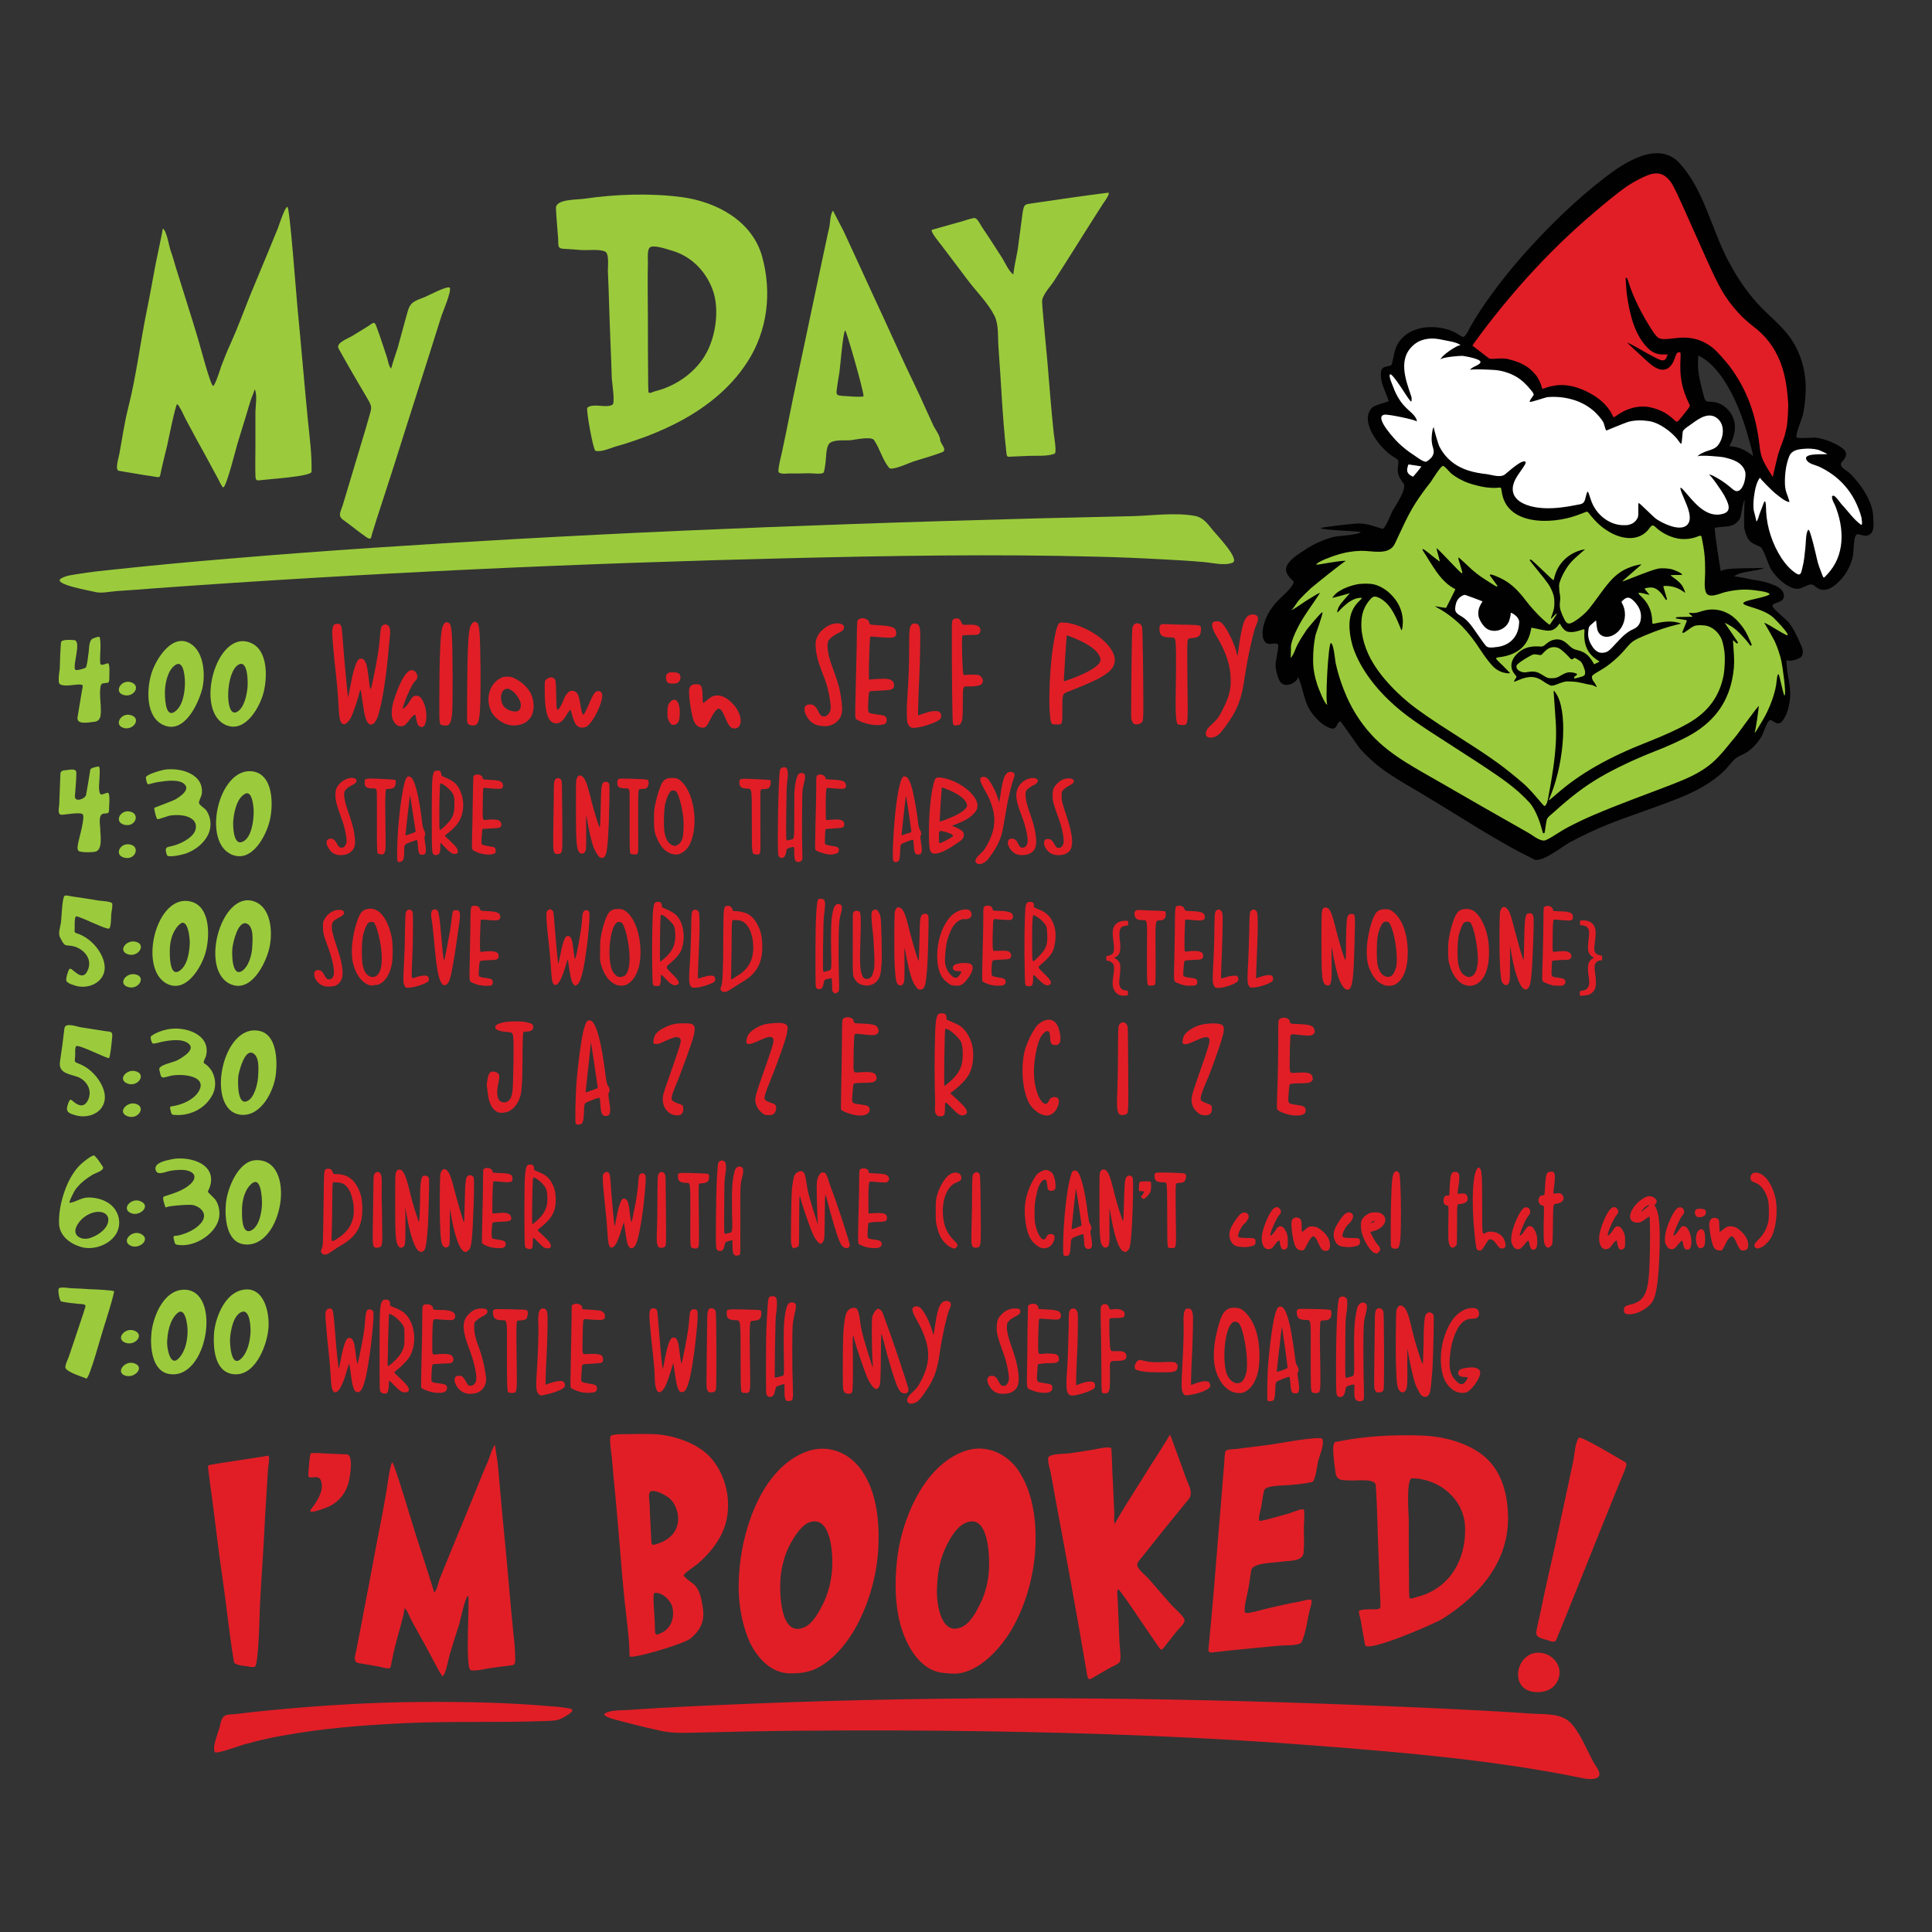 <?xml version="1.0" encoding="utf-8"?>
<!-- Generator: Adobe Illustrator 25.4.1, SVG Export Plug-In . SVG Version: 6.00 Build 0)  -->
<svg version="1.1" id="Layer_1" xmlns="http://www.w3.org/2000/svg" xmlns:xlink="http://www.w3.org/1999/xlink" x="0px" y="0px"
	 viewBox="0 0 792 792" style="enable-background:new 0 0 792 792;" xml:space="preserve">
<rect x="0" y="0" width="792" height="792" fill="#333333" stroke="none"/>
<style type="text/css">
	.st0{fill:#E11E26;}
	.st1{fill:#9BCB3C;}
	.st2{fill:#010101;}
	.st3{fill:#FFFFFF;}
</style>
<g>
	<path class="st0" d="M648.1,728.8c-35.2-7.2-71.5-10.3-107.3-13.1c-45.9-3.6-92-5.3-138-6c-25.3-0.4-50.6-0.4-75.9-0.2
		c-12.9,0.1-25.9,0.4-38.8,0.7c-6,0.1-11.9,0.6-17.8-0.8c-6.2-1.4-12.4-2.9-18.6-4.6c-0.7-0.2-5.2-1.5-3.7-2.4
		c2.5-1.5,6.4-1.2,9.2-1.4c16.9-1.2,33.9-1.9,50.9-2.6c83.2-3.4,166.7-2.7,249.9,0.6c23.4,0.9,46.9,1.9,70.3,3.5
		c4.9,0.3,11.6-0.2,15.4,3.6c4.1,4.2,6.7,11.1,9.5,16.2c0.6,1.2,2.9,3.9,2.4,5.4C655,730.1,649.8,729.2,648.1,728.8
		C641.1,727.4,648.9,729,648.1,728.8z M88,718.2c-1-2.3,1.4-7.7,2-10c0.4-1.5,0.6-3.4,1.7-4.5c0.9-1,3.3-0.9,4.5-1
		c5.6-0.7,11.2-1.3,16.7-1.8c20.1-1.9,40.3-3.1,60.4-3.2c17.2-0.1,34.4,0.2,51.6,1.7c2.9,0.2,5.8,0.4,8.7,1c3.2,0.7-2.1,3.3-2.9,3.8
		c-2,1.2-4.4,1.2-6.6,1.3c-20.8,0.8-41.6-0.1-62.4,1.1c-14.8,0.8-29.5,2-44.1,4.6c-5.5,0.9-11,2.1-16.3,3.6
		C99.6,715,88.6,719.4,88,718.2C87.8,717.7,88.2,718.5,88,718.2z M628.3,693.5c-10.2-1.7-6.3-17.4,3.6-15.9c4.4,0.6,8.2,4.7,7.3,9.4
		C638.1,692.3,633.4,694.3,628.3,693.5C626,693.1,632.9,694.2,628.3,693.5z M445.6,686.2c-4.2-24.8-8.8-49.6-13.4-74.3
		c-0.5-2.9-1-5.8-1.6-8.7c-0.2-0.9-1.5-5.2-0.7-6c1.3-1.3,6.5-1.2,8.3-1.4c3.4-0.5,6.9-1,10.3-1.6c1-0.2,7-1.6,7.1-0.3
		c0.2,3.3,0.3,6.5,0.4,9.8c0.2,3.4,0.4,6.8,0.5,10.2c0.1,2.2,0.2,4.4,0.3,6.5c0,0.7-0.3,3.7,0.3,4.3c-0.4-0.4,11.9-19.5,12.8-21.1
		c0.7-1.3,9.9-15.2,9.6-15.5c0.7,0.8,1,2.4,1.4,3.3c1.8,4.8,3.5,9.5,5.2,14.3c1.1,3.1,3.4,6.3,1,9.1c-2.1,2.5-4.1,5.1-6.2,7.6
		c-2.5,3-4.9,6.1-7.4,9.2c-1.7,2.1-3.4,4.3-5.1,6.4c-0.7,0.9-2.1,2.2-2.2,3.4c-0.2,1.6,3.6,4.6,4.5,5.6c3.1,3.6,6.3,7.2,9.4,10.8
		c1.1,1.3,5.5,4.8,5.5,6.5c0,1.3-2.3,3.3-3.1,4.3c-1.7,2-3.2,4.1-4.9,6.2c-1.5,1.9-1.5,1.9-2.8,0.1c-2.8-4-5.4-8-8.2-12
		c-0.9-1.4-7.8-11.6-8.2-11.4c-0.7,0.4-0.2,3.8-0.2,4.3c0.2,5.7,0.5,11.5,0.7,17.2c0.1,2.4,0.7,5.4,0.3,7.9
		c-0.2,1.1-2.9,2.1-3.8,2.6c-2.4,1.4-4.8,2.7-7.1,4.1C446.4,688.8,446,688.7,445.6,686.2C445,683,445.9,688.4,445.6,686.2z
		 M179.8,684.7c-2.3-4.2-4.5-8.6-6.9-12.8c-1.4-2.5-2.8-5.1-4.2-7.6c-0.7-1.2-1.7-4.4-2.9-5.1c0.5,0.3-3.3,13.5-3.6,14.7
		c-0.6,2.3-1.1,4.7-1.6,7c-0.1,0.4-0.3,2.6-0.8,2.9c-0.8,0.5-4.1-0.6-5-0.7c-2.5-0.4-5.1-0.9-7.6-1.3c-2.8-0.4-1.5-3.3-1.1-5.5
		c1.2-5.9,2.3-11.8,3.4-17.7c2.2-11,4.1-22.1,6.3-33.1c0.9-4.3,1.6-8.6,2.4-12.9c0.3-1.3,1.7-12.8,2.6-13.1
		c0.7-0.2,8.4,25.7,9.1,27.9c1,3,8.2,25.4,8.1,25.4c0.9-0.4,1.8-4.3,2.1-5.2c1.4-3.5,2.9-7.1,4.3-10.6c2-5,4.1-9.9,6.1-14.8
		c2.4-5.9,4.8-11.8,7.2-17.7c0.7-1.7,1.4-3.4,2.2-5.1c0.9-2.1,1.6-5.4,3.1-7.2c-0.2,0.3,0.9,6.5,1,7.4c0.4,3.7,0.7,7.4,1,11.1
		c0.7,7.8,1.4,15.6,2.2,23.4c1.2,12.3,2.1,24.6,3.4,36.8c0.4,3.2,0.6,6.4,0.6,9.6c0,2.2-0.7,2.1-2.5,2.3c-2.3,0.3-4.6,0.6-6.9,0.9
		c-2.6,0.3-6.1,1.4-8.8,1c-2.5-0.4-0.3-30.6-1.1-30.5c-1.2,0.2-3.2,10.2-3.7,11.8c-1.3,4-2.6,8-3.8,12.1c-0.5,1.6-1.6,8.1-2.9,9
		C181.3,687.4,179.9,684.8,179.8,684.7C179,683.2,180.6,686.2,179.8,684.7z M322.6,685.9c-7.6-0.6-13.4-7.8-16-14.5
		c-3.6-9.3-4.4-19-3.4-28.9c1.6-17,9.6-40.7,27.3-47.4c8.6-3.2,17.4,0.1,22.6,7.5c6.2,8.7,7.4,20.6,7,30.9
		c-0.4,11.1-3.4,22.3-8.5,32.2c-3.8,7.3-10.3,15.6-18.1,18.8C329.8,685.9,326.4,686.1,322.6,685.9
		C321.1,685.7,327.7,686.2,322.6,685.9z M330.1,666.9c3.2-1.6,5.5-5.9,7.1-9c2.3-4.5,3.5-9.4,3.9-14.4c0.4-4.9,0.1-22.8-9.4-19.4
		c-3.2,1.2-5.9,5.6-7.5,8.4c-2.4,4.3-3.7,9.1-4.2,14C319.5,651.9,319.5,672.1,330.1,666.9C331.3,666.3,328.7,667.6,330.1,666.9z
		 M386.9,685.8c-9.9-0.8-15.5-11.5-17.8-19.9c-2.2-8.2-2.3-16.8-1.5-25.2c1.5-16.7,10.6-39.6,27.7-45.8c8.9-3.2,17.9,1,22.7,8.7
		c6,9.5,7.1,22,6.3,33c-0.9,11.2-4.4,23-10.3,32.6c-4.6,7.3-12.8,16.2-22,16.9C390.3,686.1,388.6,686,386.9,685.8
		C385.3,685.7,391.1,686.2,386.9,685.8z M394.2,667c3.7-1.6,6.1-6.5,7.8-9.9c2-4.2,3.1-8.7,3.4-13.3c0.3-4.9,0.2-23.8-9.6-19.5
		c-4.2,1.8-7.2,7.8-8.9,11.8c-2,4.9-2.6,10-2.8,15.2C383.8,656.9,385.6,670.9,394.2,667C395.9,666.3,392.7,667.7,394.2,667z
		 M101.4,683.1c-1.1-0.2-5.3-0.4-5.5-1.9c-0.8-4.6-1.4-9.1-2-13.7c-1-8-2-16.1-3.2-24.1c-1.3-9.3-2.4-18.7-3.6-28
		c-0.6-4.3-1.2-8.5-1.7-12.8c-0.1-1.3-0.5-1.8,0.7-2.1c2.3-0.4,4.6-0.8,6.8-1.1c5-0.8,10-1.5,15-2.3c0.3,0,1.8-0.5,2.1-0.3
		c0.7,0.6,0,4.1-0.1,5c-0.5,9-1.2,18-1.6,27c-0.5,9.5-1.2,19-1.7,28.5c-0.2,3.1-0.5,25.9-2.2,26
		C103.5,683.5,102.4,683.3,101.4,683.1C95.4,681.8,102.1,683.3,101.4,683.1z M258.1,678.9c-0.1-7.6-1.3-15.5-2.1-23.1
		c-0.7-6.8-1.3-13.6-1.8-20.4c-0.6-7.6-1.3-15.3-2-22.9c-0.5-5.1-1-10.1-1.4-15.2c-0.1-0.9-1.3-8.4-0.3-8.8c2-0.8,5-0.5,7.1-0.6
		c3.5-0.1,7-0.1,10.5,0c8.2,0.4,18.4,3.8,23.8,10.3c5.6,6.8,7.8,16.4,5.9,25c-1,4.6-3.4,8.8-6.4,12.4c-1.6,2-3.5,3.8-5.4,5.5
		c-0.6,0.5-5.9,4.1-5.7,4.7c0.3,1.1,3.7,3.1,4.6,4.1c2.1,2.5,2.6,5.4,3.1,8.5c1,5.6-0.3,9.3-4.7,13.1
		C281.1,673.8,258.1,680.5,258.1,678.9C258.1,678.6,258.1,679.5,258.1,678.9z M271.3,669.3c3.9-1.9,5.2-6.2,4.4-10.2
		c-0.6-2.9-4.1-6.5-7.4-6.1c-0.9,0.1,0,9,0,9.9c0.1,1.8,0.2,3.7,0.2,5.6C268.6,670.7,269.5,670.2,271.3,669.3
		C273.1,668.5,270.6,669.6,271.3,669.3z M269.4,632.9c5.5-1.7,9.3-5.8,8.5-11.8c-0.4-2.8-1.7-5.7-4.1-7.4c-1.3-0.9-5.6-3.3-7.2-2.2
		c-1,0.6-0.3,4.2-0.3,5.1c0.1,3,0.2,6,0.4,9.1c0.1,2,0.2,4,0.3,6.1C267.1,633.5,267.5,633.5,269.4,632.9
		C272.5,631.9,267.3,633.6,269.4,632.9z M495.4,676c1.7-17.4,3.1-34.9,4.5-52.3c0.7-7.7,1.2-15.4,1.9-23.1c0.2-1.8,0.1-3.7,0.5-5.5
		c0.2-1.1,3.4-1,4.4-1.1c4.5-0.6,9-1.1,13.5-1.7c2.5-0.3,21.3-3.9,21.9-2.4c0.9,2.3-1.3,7.1-1.8,9.3c-0.3,1.4-1.1,8-2.4,8.3
		c-3.1,0.8-6.4,1-9.6,1.3c-1.9,0.2-9.5,0-10.1,2.2c-0.5,2.1-0.8,4.3-1.1,6.4c-0.3,1.7-1.3,4.3-0.9,6c0.1,0.6,11-2.7,12.3-3
		c1-0.3,5-2.1,5.9-1.6c0.6,0.4,0.1,6.4,0.1,7.1c0,3.5,0.2,7.1-0.1,10.6c-0.4,3.8-6.2,3.2-9.1,3.7c-2.7,0.5-11.9,0.3-12.4,3.6
		c-0.4,2.6-0.7,5.2-1.2,7.7c-0.2,1.5-2.2,8.6-1.2,9.6c0.7,0.7,7.8-1.5,9.3-1.8c4.2-0.9,8.5-2,12.7-2.7c0.5-0.1,4.9-1.3,5.1-0.7
		c0.3,1.1-0.4,3-0.7,4.1c-1,4.1-1.5,9.2-3.3,13.1c-0.7,1.7-7.2,1.3-8.8,1.5c-3.2,0.3-6.4,0.6-9.6,0.9c-3.7,0.4-7.4,0.7-11.1,1.1
		c-1.8,0.2-3.5,0.4-5.3,0.6C497.1,677.3,495.2,678.1,495.4,676C495.4,675.2,495.2,677.4,495.4,676z M559.6,674.3
		c-0.6-3.4-1.3-6.8-1.8-10.2c-0.1-0.5-1.1-3.6-0.6-3.8c1.4-0.7,3.6-0.5,5.2-0.6c1.3-0.1,3.5,0.4,3.5-1.2c0-2-0.1-3.9-0.2-5.9
		c-0.2-5.2-0.4-10.4-0.6-15.6c-0.4-9.4-0.5-18.8-1.1-28.1c-0.2-2.9-7.3-1.9-9.7-2c-3.9-0.2-6.6,0.5-6.9-3.9
		c-0.2-2.1-1.9-11.5,0.1-11.9c3.6-0.7,7.1-1.3,10.7-1.7c8.3-1,16.6-1.2,25-0.9c7.9,0.3,16.8,2.5,23.4,7.1
		c8.5,5.9,11.3,15.6,11.6,25.6c0.5,19.1-11.8,32.9-27,42.5C588.3,665.5,560.2,677.8,559.6,674.3C559.1,671.3,559.8,675,559.6,674.3z
		 M580.7,654.7c13.5-3.3,20.3-15.2,19.9-28.5c-0.3-11.5-10.4-20-21.7-20.2c-2.6-0.1-1.4,15.5-1.4,16.8c0,8.4,0,16.8,0.1,25.2
		c0,2.1,0,4.3,0.1,6.4C577.7,656.1,579.5,655,580.7,654.7C581.6,654.5,578.1,655.3,580.7,654.7z M635.4,672.7
		c-2.2-0.9-6.1-1-5.6-3.8c0.5-3,1.3-5.9,1.9-8.9c1.8-9,3.9-17.9,5.9-26.9c1.7-7.9,3.4-15.7,5.1-23.6c0.7-3.3,1.4-6.6,2.1-9.9
		c0.7-3,0.7-7.6,2.4-10.2c0.7-1,16.6,8.6,17.5,9.1c1,0.6,2.3,0.9,2,2.2c-0.7,2.5-1.9,4.9-2.9,7.4c-5.1,12.6-10.2,25.2-15.2,37.8
		c-2.3,5.6-4.5,11.3-6.8,16.9c-1,2.5-2,5.1-3.1,7.6C637.9,672.5,637.8,673.6,635.4,672.7C634.2,672.2,637.5,673.5,635.4,672.7z
		 M128.1,617.9c2.2-2.9,5.2-7.8,3.2-11.5c-1.2-2.1-5.1,0.6-4.9-1.8c0-0.7,0.5-8.8,1.1-8.9c2.3-0.2,4.7,0.1,6.9,0.2
		c2.6,0.1,5.2,0.2,7.8,0.3c2.5,0.1,1.5,7.3,1.2,9c-0.5,3.9-2.1,7.6-5.2,10.2c-1.4,1.2-3.1,2.2-4.9,2.8c-0.9,0.3-5.3,2.1-6.1,1.3
		C126.9,619.3,128.2,617.8,128.1,617.9C131.9,612.8,126.8,619.7,128.1,617.9z"/>
	<path class="st1" d="M35.4,565.1c-1.7-0.7-7.6-2.5-8.5-4.2c-0.5-0.9,1-3.8,1.3-4.7c1.7-5.1,3.5-10.3,5.2-15.5
		c0.6-1.7,1.1-3.3,1.6-5c0.4-1.3-1.9-1.1-2.8-1.2c-2.3-0.3-4.8-0.4-7.1-1c-0.7-0.2-1.6-5-0.9-5.4c1-0.6,3.8-0.1,5,0
		c2.6,0.1,5.2,0.2,7.7,0.4c0.9,0,10,0.4,9.9,0.9c-1.1,5.1-2.9,10.2-4.4,15.2C41.8,546.2,36.6,565.5,35.4,565.1
		C35.2,565,36,565.3,35.4,565.1z M51.6,564c-4.5-1.2-0.6-6.3,3.2-5.2C59.6,560.2,55.5,565,51.6,564C51.2,563.8,52.6,564.2,51.6,564z
		 M69.1,563.2c-7-1.4-7.6-11.5-7-17c0.8-6.8,5-17.2,13.1-17.5C91.2,528.2,85.3,566.4,69.1,563.2C64.3,562.3,72.4,563.8,69.1,563.2z
		 M73.4,556.7c2.7-3,3.5-7.4,3.5-11.3c0-1.7-0.8-10.2-4.3-7c-3.1,2.9-4,8.1-4.1,12.1C68.5,552.8,69.8,560.7,73.4,556.7
		C74.6,555.4,72.7,557.4,73.4,556.7z M94.9,563.2c-6.9-1.4-7.5-10.6-7.2-16.2c0.4-6.3,4.1-16.3,11.2-18.1c9.3-2.4,11.8,9.3,11.1,16
		C109.3,552.1,104.2,565.1,94.9,563.2C91.5,562.5,98.1,563.9,94.9,563.2z M98.7,557.1c2.8-2.5,3.8-7.3,4-10.9
		c0.1-1.6-0.1-9.7-3.6-8.4s-4.6,7.9-4.8,11C94.2,550.5,94.6,560.8,98.7,557.1C99.7,556.2,97.9,557.8,98.7,557.1z M51.6,550.5
		c-4.5-1.5-0.5-6.3,3.2-5.1C59.5,546.9,55.6,551.8,51.6,550.5C50.2,550,53.3,551.1,51.6,550.5z M33.3,511.2
		c-4.5-1.3-8.9-4.5-9.1-9.6c-0.2-5.6,1.4-11.7,3.7-16.8c1.3-2.7,3-5.4,5.2-7.5c0.6-0.6,5-4.3,5.7-3.5c1.3,1.3,2.3,2.9,3.3,4.4
		c1.1,1.6-3.2,2.7-4.4,3.5c-2.6,1.6-5.1,3.6-6.9,6.1c-0.3,0.4-2.9,5.4-2.2,5.3c2.7-0.4,4.7-2.2,7.7-2.2c2.8,0,5.8,0.7,8.2,2.3
		c4.3,2.8,5.8,8.7,2.8,13.1C44.4,510.5,38.1,512.6,33.3,511.2C28.7,509.9,34,511.4,33.3,511.2z M36.6,507.6c2.9-0.8,6.7-3.2,7.6-6.2
		c1-3.3-1.6-4.9-4.6-4.6c-3.4,0.4-6.9,2.9-8.3,6.1C29.6,506.6,33.4,508.5,36.6,507.6C39.4,506.8,34.3,508.2,36.6,507.6z M53.9,510.8
		c-4.5-1.7-0.1-6.6,3.6-5.1C62.1,507.7,57.5,512.1,53.9,510.8C52.7,510.4,55,511.2,53.9,510.8z M72.3,510.2
		c-0.8-0.2-0.9-1.9-1.1-2.5c-0.4-1.4,0.7-1,1.8-1.2c3.4-0.8,7.1-2.4,9.4-5.1c2.8-3.4,0.5-6.4-3.2-7.4c-1.4-0.4-11.6,0.4-11.3,1.1
		c-0.3-0.8-1.6-4.3-0.7-4.6c3.6-1.2,7.4-2.2,10.4-4.7c2.4-1.9,3.3-4.6-0.3-5.8c-2.1-0.7-5-0.4-7.2-0.1c-2.1,0.3-5.6,2.3-6.3-0.3
		c-0.8-3,4.4-3.9,6.7-4.4c6-1.2,16.8,1,16,9.2c-0.1,1.4-0.7,2.8-1.3,4.1c-0.1,0.2,2.9,2.9,3.1,3.3c1.8,2.6,2.2,6.5,0.9,9.4
		C86.7,507.1,78.6,511.6,72.3,510.2C72,510.1,73.2,510.4,72.3,510.2z M100.1,510.1c-7.4-0.9-8-11.1-7.5-16.7
		c0.5-5.9,4.9-17.5,12.3-17.8C122,474.9,116,512.1,100.1,510.1C98.8,509.9,101.9,510.3,100.1,510.1z M103,504.4
		c3.3-1.6,4.4-7.8,4.4-11.1c0-1.5-0.2-11.4-4.2-8.1c-3,2.5-4,7.2-4,10.9C99.2,497.8,98.9,506.4,103,504.4
		C104.3,503.8,102.7,504.6,103,504.4z M53.9,497.4c-4.5-1.7-0.1-6.6,3.6-5C62.1,494.2,57.5,498.7,53.9,497.4
		C52.7,496.9,55.1,497.8,53.9,497.4z M52.3,457.6c-4.3-1.6-0.4-5.9,3-5.2C60.2,453.5,56.8,459.2,52.3,457.6
		C51.2,457.2,53.1,457.9,52.3,457.6z M31.4,457.3c-2.9-0.8-4.6-1.3-3.7-4.2c1.4-4.5,1.5-1.1,4.8-0.1c2.5,0.8,3.9-2,4.2-4.1
		c0.4-2.9-1.3-5.5-3.7-6.9c-3.2-1.8-9.3-1.3-8.4-6.9c0.7-4.5,1.3-9,1.8-13.5c0.3-2.6,4.9-0.8,6.6-0.5c3.4,0.5,6.8,1.1,10.2,1.6
		c2.2,0.3,3,0,2.8,2.4c-0.1,0.9-0.8,8.8-1.4,8.7c-2.2-0.5-12.5-5.8-13.4-4.9c-0.6,0.6-0.3,3.6-0.4,4.3c-0.2,1.9-0.5,2.1,1.4,2.8
		c3.8,1.4,7,4.4,9,7.9c1.9,3.3,2.7,7.1,0.3,10.4C39.2,457.3,34.8,458.2,31.4,457.3C30.1,456.9,33.6,457.9,31.4,457.3z M71.1,457
		c-0.9-0.1-0.9-0.8-1.1-1.5c-0.6-2.2-0.4-1.8,1.7-2.2c3.4-0.7,7.5-2.5,9.5-5.5c4.8-7.2-7.9-7.9-12-6.6c-3.4,1-3.1,0.7-3.9-2.7
		c-0.5-1.9,5.8-3,7.3-3.8c1.7-0.9,7.6-4.2,4.9-6.7c-2.6-2.5-8.2-1.5-11.3-0.9c-0.3,0.1-3.4,1-3.7,0.6c-0.4-0.5-1.1-2.5-0.5-3
		c2.3-1.7,5.9-2.8,8.7-3c6.5-0.5,15.6,2.8,13.8,11c-0.1,0.7-1.5,2.8-0.8,3.2c1.3,0.7,2.5,2.1,3.2,3.3c1.7,3.2,1.8,7-0.1,10.1
		C83.8,454.8,77.2,457.7,71.1,457C70.4,457,71.5,457.1,71.1,457z M98.9,457c-15-1.3-8.1-37.7,7.4-34.4c7.2,1.5,7.4,12.1,6.8,17.6
		C112.4,447.1,107.1,457.7,98.9,457C95.3,456.7,101.4,457.2,98.9,457z M101.5,451.3c2.8-1.4,4.1-6.9,4.3-9.8
		c0.1-2.5,0.8-8.4-2.2-9.8c-3.4-1.6-5.6,7.5-5.9,9.4C97.5,442.9,97.1,453.6,101.5,451.3C102.2,450.9,100.2,451.9,101.5,451.3z
		 M52.3,444.2c-4.3-1.6-0.4-6,3.1-5.1C60.3,440.2,56.6,445.8,52.3,444.2C51.2,443.8,54.2,444.9,52.3,444.2z M52.8,404.7
		c-4.7-1.2-1.3-6,2.5-5.3C60.1,400.2,57,405.7,52.8,404.7C51.7,404.4,53.8,404.9,52.8,404.7z M31.4,404.2c-1-0.3-3.7-1-4.2-2.1
		c-0.3-0.9,0.7-4.3,1.3-4.9c1-1,5.1,6.1,7.5,0.5c1.7-3.9-0.6-7.5-4.2-9.2c-1.6-0.8-3.1-0.8-4.7-1c-1-0.1-1.9-2.1-2.3-2.9
		c-1.2-1.8-0.1-4.4,0.2-6.5c0.2-1.4,0.5-10.5,1.5-10.9c0.8-0.3,2.3,0.2,3.1,0.3c3.7,0.5,7.3,1.1,11,1.7c0.6,0.1,5.2,0.3,5.4,1.2
		c0.2,1.4-0.3,3.1-0.4,4.4c-0.1,1.1,0,5-0.8,5.8c-0.6,0.6-6.8-2.4-7.5-2.6c-0.4-0.2-5.8-2.7-6.2-2.3c-0.7,0.8-0.4,4.3-0.5,5.4
		c-0.2,1.6,0.6,1.3,2,1.9c3.6,1.5,6.7,4.4,8.6,7.8c1.7,3.1,2.6,6.8,0.5,9.9C39.5,404,35,405.1,31.4,404.2
		C30,403.8,32.8,404.6,31.4,404.2z M68.5,403.3c-12.2-6.1-4.3-37.9,10.1-33.6c7.9,2.3,7.4,14.9,5.6,21
		C82.5,396.6,76.3,407.2,68.5,403.3C66.3,402.2,69.6,403.8,68.5,403.3z M73.4,398.1c3.5-2.1,4.3-8,4.4-11.7c0-1.9-0.8-11-4.5-7.2
		c-2.7,2.7-3.7,6.9-3.7,10.5C69.6,391.2,69.4,400.5,73.4,398.1C74.8,397.2,72.5,398.7,73.4,398.1z M94.2,403.3
		C81.3,397,91.4,363,105.3,370c6.2,3.2,6.5,13.2,5,19.1C108.7,395.4,102.7,407.4,94.2,403.3C91.9,402.2,95.3,403.8,94.2,403.3z
		 M99.1,398.1c2.9-1.8,4.2-6.8,4.3-10c0.1-2.4,0.8-8.3-2.3-9.5c-3.6-1.3-5.6,7.9-5.8,9.9C95,390.1,94.9,400.6,99.1,398.1
		C100.4,397.3,98.1,398.7,99.1,398.1z M52.8,391.3c-4.7-1.2-1.3-6,2.5-5.3C60.1,386.8,57.1,392.3,52.8,391.3
		C51.7,391,53.8,391.5,52.8,391.3z M51,351.6c-4.2-1-2-5.8,1.7-5.5C57.8,346.5,55.7,352.8,51,351.6C49.2,351.1,51.9,351.8,51,351.6z
		 M68.4,350.5c-1.3-4.1,0.4-2.9,3.9-4.2c2.9-1,7.7-3.5,8-7c0.3-3.2-2.7-4.6-5.4-5c-1.9-0.3-3.8-0.2-5.6,0.1
		c-0.5,0.1-4.5,1.6-4.8,1.4c-0.6-0.7-1.2-3.6-1.3-4.6c0-0.1,8-3,8.9-3.6c1.4-0.9,5.5-3.4,3.9-5.7c-1.9-2.7-7.9-1.8-10.6-1.4
		c-1.5,0.2-3,0.6-4.5,1c-0.7,0.2-1-2-1.1-2.6c-0.4-1.4,6.4-3.1,7.2-3.3c6.5-1.2,16.9,1.5,15.7,10c-0.1,0.7-1.4,3.1-1.1,3.7
		c0.6,1.2,2.3,1.9,3.1,3.1c1.9,2.9,2.1,6.7,0.6,9.8c-1.7,3.4-4.9,6-8.4,7.4C76.1,350.1,68.8,351.9,68.4,350.5
		C68.3,350.4,68.5,350.9,68.4,350.5z M95.2,350.4c-12.7-5-5.6-35.9,8.2-34.2c8.9,1.1,8.7,14.3,7.1,20.5
		C109,342.7,103.3,353.7,95.2,350.4C92.5,349.4,96.3,350.9,95.2,350.4z M99.4,345.1c3.8-1.6,4.6-8.9,4.6-12.3c0-1.3-0.4-9.3-3.7-7.3
		c-3.4,2-4.4,7.7-4.7,11.2C95.5,338.7,95.6,346.7,99.4,345.1C100.1,344.8,99,345.2,99.4,345.1z M32.1,345.4
		c0.2-1.3,2.9-10.5,1.8-11.6c-1-1-7.2,0.2-8.6,0.2c-2,0-1-3.1-1-4.6c0.1-3.5,0.3-7,0.4-10.5c0.1-2.5-0.2-3,2.5-3.2
		c1.3-0.1,4.1-0.9,4.1,1.1c0,3.2-0.4,6.4-0.6,9.6c-0.1,2.7,4.3,1.1,4.6-0.6c0.6-3.4,1.2-6.8,1.7-10.2c0.1-0.9,2.5-1.2,3.3-1.4
		c0.9-0.2,0.5,3.7,0.5,4.3c0,2-0.6,4.9,0.2,6.8c0.5,1.2,2.8-0.8,3.4-0.2c0.8,0.8,0.3,5.3,0.3,6.4c0,1.9-0.2,1.9-2,2
		c-2.7,0.2-1.6,4.6-1.6,6.5c0,2.3,1.2,8.7-2.3,9.2c-1.9,0.2-4.1,0.3-6-0.1C31.2,348.7,31.9,346.6,32.1,345.4
		C33.4,337.7,31.4,349.2,32.1,345.4z M51,338.1c-4.2-1-2-5.8,1.7-5.5C57.8,333.1,55.7,339.3,51,338.1
		C49.2,337.7,51.9,338.4,51,338.1z M51.1,298.5c-4.7-0.9-1.7-6.4,2.3-5.4C58,294.2,55.1,299.2,51.1,298.5
		C49.4,298.1,53.8,299,51.1,298.5z M67.2,297.3c-7.4-3.1-7.1-14.2-5.3-20.6c1.7-6.3,9.3-18.6,17.2-12.1c4.6,3.8,5.1,12.4,3.8,17.8
		C81.3,288.5,75.6,300.9,67.2,297.3C64,296,68.2,297.7,67.2,297.3z M71.4,291.9c3.4-2,4.3-7.7,4.4-11.2c0.1-1.5-0.1-10.6-3.9-8.1
		c-3.1,2-4.2,7.4-4.3,10.8C67.6,284.9,67.5,294.3,71.4,291.9C72.7,291.1,70.4,292.5,71.4,291.9z M92.8,297.3
		c-13.4-5.4-4.2-39.6,9.9-33.8c7.2,2.9,6.9,14,5.4,20.2C106.6,289.7,100.7,300.5,92.8,297.3C90.1,296.2,93.9,297.8,92.8,297.3z
		 M97,291.9c3.2-1.5,4.3-7.5,4.5-10.6c0.1-1.6,0.2-10.8-3.6-8.9C92.5,275,92,294.3,97,291.9C98.6,291.2,95.9,292.5,97,291.9z
		 M31.8,293.9c0.6-3.6,1.2-7.2,1.8-10.8c0.3-1.9,0.9-2.5-1.2-2.5s-5.9,1-7.8-0.1c-1.1-0.6-0.2-5.5-0.1-6.4c0.1-3.6,0.2-7.2,0.5-10.7
		c0.1-1.4,4-1.1,5.3-1c3.4,0.1-0.8,10.7,0.6,12.2c0.3,0.4,4.3-0.6,4.4-1.1c0.6-1.9,0.7-3.9,1-5.8c0.3-1.7,0-5.3,1.9-6
		c0.4-0.1,2.5-1.1,2.7-0.4c0.7,3.4-0.1,7.1,0.2,10.6c0.1,1.3,2.2,0.2,3,0c1.1-0.2,0.7,4.6,0.7,5.4c0.1,3.4-0.4,2.3-2.8,2.9
		c-1.7,0.4-0.7,8.2-0.7,9.2c0,2.6,0.6,6.3-2.8,6.5C36.1,296.2,31.2,297.2,31.8,293.9C33,287.2,31.4,296.1,31.8,293.9z M51.1,285
		c-4.7-0.9-1.7-6.4,2.3-5.4C58,280.8,55.1,285.8,51.1,285C49.4,284.7,53.8,285.5,51.1,285z"/>
	<path class="st0" d="M372.6,575.2c-0.6-0.3-0.7-0.6-0.7-1.3c0-0.9,0.6-1.8,2.5-3.5c1.2-1.1,1.9-2,2.6-3.3c5.1-9,4.7-15.8-1.6-26.7
		c-0.5-0.9-1.1-2.1-1.2-2.7c-0.3-1-0.3-1.1,0-1.5c0.4-0.7,1.7-0.9,2.6-0.4c1.8,1,4.3,5.8,5.7,10.9c0.2,0.7,0.2,0.7,0.3,0
		c0.1-0.4,0.3-2.1,0.6-3.8c1-7.1,2.2-9.6,4.6-9.6c0.6,0,1,0.1,1.4,0.5c0.6,0.6,0.6,1.2-0.3,3.2c-1,2.4-3,11.4-3.9,17.8
		c-0.8,5.9-2,9.5-4.2,13.2c-1.5,2.5-3.7,5.5-4.6,6.3C375.1,575.3,373.4,575.7,372.6,575.2z M322.3,574.1c-0.6-0.7-0.7-1.5-0.7-4.1
		c0-1.4,0-2.6-0.1-2.6c-0.7,0-3.1,0.9-3.3,1.1c-0.1,0.2-0.3,0.8-0.4,1.3s-0.3,1.2-0.4,1.6c-0.6,1.4-2.2,1.7-3,0.6
		c-0.4-0.6-0.4-0.7-0.4-13.3c0-7.7,0.1-14.3,0.3-16.7c0.1-2.1,0.3-5.2,0.4-6.7c0.2-3.2,0.4-3.8,1.6-3.9c1.8-0.2,2.2,0.5,2.2,3.2
		c0,1-0.1,2.7-0.3,3.7c-0.3,1.5-0.3,4.1-0.5,14c-0.1,6.7-0.1,12.3-0.1,12.4c0.1,0.1,2-0.3,3.2-0.7c0.7-0.2,0.7-0.2,0.5-9.6
		c-0.1-9.9,0-12.6,0.7-16.5c0.6-3.1,1.2-4,2.6-4c1.8,0,2.1,1,1.2,4.4c-0.3,1.4-0.7,3.4-0.8,4.5c-0.3,2.6-0.3,18.3,0,25
		c0.2,6.2,0.2,6.5-1.8,6.5C322.9,574.4,322.5,574.3,322.3,574.1z M519.6,574.1c-0.2-0.5-0.1-8.1,0.1-12.3
		c0.7-10.5,2.2-21.4,3.5-24.5c0.5-1.3,0.9-1.7,1.7-1.7c1.5,0,2.8,2.8,4,8.4c0.7,3.4,1.4,7.9,1.9,11.7c0.3,2.9,0.5,3.5,0.9,4.1
		c0.7,1,0.8,2.1,0.4,2.7c-0.3,0.5-0.3,0.7,0.1,3c0.5,3.2,0.5,4.5,0,5.2c-0.3,0.4-0.6,0.5-1.1,0.5c-1.6,0-1.9-0.6-2.1-4
		c-0.1-1.4-0.3-2.6-0.4-2.7c-0.2-0.2-1.5,0.2-4,1.3c-1.7,0.7-1.7,0.7-1.8,3.8c-0.2,4.3-0.4,4.8-2.2,4.8
		C520,574.4,519.7,574.3,519.6,574.1z M525.7,561.7c1.1-0.4,2-0.8,2.1-0.9c0.1-0.1-0.4-3.8-1-8.2c-0.7-4.4-1.2-8.2-1.2-8.4
		s-0.1-0.3-0.1-0.2c-0.1,0.1-2.1,17.6-2.1,18.3C523.4,562.5,523.9,562.3,525.7,561.7z M555.9,573.9c-0.6-0.6-0.8-1.8-0.7-4.4
		c0.1-2,0.1-2-0.5-1.9c-0.3,0-1.1,0.2-1.7,0.4c-1.2,0.4-1.2,0.4-1.6,2.5c-0.4,1.8-1.5,2.7-2.8,2c-0.9-0.5-0.9-0.8-0.9-13.6
		c0-13.7,0.6-25.5,1.2-26.6c0.5-1,2.3-1.1,3-0.1c0.4,0.5,0.4,0.8,0.4,2.6c0,1.1-0.2,2.9-0.4,4c-0.3,1.7-0.4,3.9-0.4,14.1
		c-0.1,12.1-0.1,12.1,0.6,11.9c0.4-0.1,1.2-0.3,1.9-0.5c1.2-0.3,1.2-0.3,1.1-9c-0.1-9.1,0.1-13,0.8-16.8c0.4-2.6,0.7-3.2,1.4-3.9
		c0.4-0.4,0.7-0.6,1.4-0.6s0.9,0.1,1.3,0.6c0.4,0.5,0.4,0.7,0.3,1.8c-0.1,0.7-0.3,1.8-0.5,2.5c-0.8,2.6-0.9,4.6-0.9,14.9
		c0,5.4,0.1,12,0.2,14.8c0.1,5,0.1,5-0.4,5.5C557.8,574.6,556.6,574.6,555.9,573.9z M583.3,572.4c-0.6-0.3-1-0.7-1.6-1.9
		c-0.5-0.8-1.1-2.1-1.4-2.8c-0.7-1.9-1.9-7-2.6-10.7c-0.3-1.7-0.6-3.5-0.7-3.9c-0.1-0.4-0.1,2.6-0.1,6.8c0.1,5.5,0,7.9-0.2,8.8
		c-0.4,1.9-1.5,2.6-2.7,1.7c-0.7-0.6-1.1-1.4-1.3-3.3c-0.4-3-0.6-11-0.5-20.3c0.1-8.1,0.1-9.4,0.4-10.1c0.6-1.5,1.4-1.9,2.5-1.2
		c1.3,0.8,2.3,3.2,3.5,8.5c1,4.2,1.8,7.2,3.5,12.3c1.2,3.6,1.2,3.6,1.3,0.8c0.1-1.5,0.1-4.9,0.2-7.5c0-5.5,0.3-9.3,0.7-10.3
		c0.5-1.3,1.8-1.7,2.8-0.9c0.3,0.2,0.6,0.7,0.6,1c0.2,0.7-0.2,17.4-0.5,22c-0.3,4.1-0.7,8.4-1,9.3
		C585.7,572.4,584.6,573,583.3,572.4z M220.7,571.4c-1-1.2-1.1-2.8-0.5-11.4c0.4-6,0.6-14.3,0.5-16.6c-0.2-3.1,0-5.5,0.6-6.3
		c0.4-0.6,0.5-0.7,1.3-0.7c1.1,0,1.6,0.6,1.8,2.3c0.2,1.3,0,11.6-0.4,18.6c-0.1,2-0.3,5.2-0.3,7.1c-0.1,3.2-0.1,3.4,0.2,3.2
		c3.2-1.3,5.9-1.8,6.9-1.3c0.7,0.4,1,1.5,0.6,2.3c-0.5,0.9-4.5,2.5-7.7,3.1C221.7,572.2,221.3,572.1,220.7,571.4z M438.1,571.5
		c-0.3-0.3-0.6-0.9-0.7-1.4c-0.3-1.1-0.3-4.8,0-7.9c0.3-3.7,0.6-12.9,0.7-18.8c0-4.8,0.1-5.6,0.4-6.1c0.4-0.7,0.7-0.9,1.6-0.9
		c0.8,0,1.5,0.8,1.7,2c0.2,1.1,0,13.1-0.3,17.5c-0.1,1.7-0.2,5.1-0.3,7.6c-0.1,4.4-0.1,4.5,0.2,4.3c1.9-0.8,3.7-1.3,4.7-1.4
		c2.1-0.2,2.8,0.2,2.8,1.6c0,0.8-0.1,0.9-0.7,1.4c-1.4,1-5.7,2.4-8.3,2.7C438.7,572.1,438.6,572,438.1,571.5z M485.3,571.5
		c-1.1-1.3-1.1-2.7-0.6-12c0.4-6.2,0.6-13.6,0.5-16.7c-0.2-4.7,0.3-6.4,1.8-6.4c1.3,0,1.7,0.6,2,2.6c0.2,1.4-0.1,11.8-0.4,17.8
		c-0.1,2-0.3,5.4-0.3,7.4c-0.1,3.6-0.1,3.7,0.2,3.5c2.9-1.2,5.1-1.7,6.4-1.4c0.6,0.1,0.8,0.3,1,0.8c0.4,1,0.4,1.3-0.4,2
		c-1.1,1.1-5.5,2.6-8.4,2.8C485.8,572.1,485.8,572.1,485.3,571.5z M157,571.2c-0.3-0.1-0.8-0.3-1-0.7c-0.4-0.5-0.4-0.8-0.4-16.3
		c0-16.5,0.1-18.9,0.9-20.5c0.4-0.8,1.1-1.1,2.2-0.9c0.8,0.1,1.3,0.9,1.2,1.8c-0.1,0.7-0.1,0.7,2,1.5c2.4,1,3.6,1.7,4.7,3
		c3.8,4.2,4.3,12.4,1.1,17.4c-0.8,1.3-3.3,3.8-5.1,5.2c-0.6,0.4-1,0.9-1,0.9c0,0.1,1.1,1.2,2.4,2.4c2.6,2.4,3.6,3.7,3.6,4.6
		c0,0.8-0.5,1.2-1.6,1.2c-1.3,0-2.2-0.6-4.7-3.2c-1.9-2-1.9-2-1.9,0.2C159.2,571,158.8,571.6,157,571.2z M161.1,558.5
		c1.8-1.6,3.4-3.6,4.1-5.4c0.5-1.3,0.6-1.4,0.6-4.9c0-3.3,0-3.7-0.4-4.5c-0.6-1.4-3.1-3.8-4.6-4.6c-0.7-0.3-1.3-0.6-1.3-0.6
		c-0.1,0.1-0.5,13.1-0.5,17.5C158.8,560.9,158.6,560.6,161.1,558.5z M191.1,571.2c-1.9-0.5-3.4-1.8-4.3-3.7c-0.6-1.3-0.6-2.3-0.1-3
		c0.4-0.5,0.6-0.5,1.5-0.5s1.2,0.1,1.6,0.6c0.3,0.3,0.9,1.1,1.2,1.8c0.8,1.5,1.1,1.7,2,1.7c0.8,0,1.8-0.8,2.1-1.8
		c0.6-1.8-0.5-7.3-2.5-12.7c-1.8-4.7-2.3-6.7-2.5-8.9c-0.2-2.8,0.5-4.6,2.5-6.4c1.4-1.3,2.6-1.8,4.4-1.9c2.3-0.1,3.2,0.5,2.7,1.8
		c-0.2,0.4-0.7,0.8-2,1.5c-1,0.5-2.1,1.3-2.5,1.7c-0.8,0.8-0.8,0.8-0.8,2.5c-0.1,1.9,0.5,4.8,1.5,7.4c1.7,4.3,2.7,8.4,3.3,13.1
		c0.4,2.8-0.8,5.2-3.2,6.4C194.9,571.3,192.4,571.6,191.1,571.2z M409.3,571.2c-1.8-0.5-3-1.6-4-3.5c-0.6-1.2-0.7-2.1-0.4-2.8
		c0.4-0.7,0.7-0.9,1.8-0.9c1.1,0,1.8,0.6,2.8,2.5c0.6,1.2,0.9,1.4,1.4,1.6c1.5,0.4,2.8-1.2,2.7-3.4c-0.1-2-1-6.5-1.9-8.9
		c-3-8.4-3.2-9.2-3.1-12.1c0.1-2.4,0.5-3.4,2.1-5c1.5-1.5,3-2.2,5-2.3c1.9-0.1,2.6,0.2,2.6,1.2c0,0.8-0.6,1.4-2.3,2.2
		c-0.7,0.4-1.7,1-2.2,1.5c-0.7,0.7-0.9,1-1,1.8c-0.2,1.6,0.2,4.1,1.3,7.3c2.1,5.9,2.7,8.3,3.2,11.2c0.8,5.6,0.1,7.9-3,9.3
		C413.2,571.4,410.6,571.5,409.3,571.2z M346.5,571.1c-0.1-0.1-0.4-0.5-0.6-0.8c-0.4-0.7-0.4-1.3-0.4-11.2c0-10.5,0.2-14.4,0.8-18.2
		c0.4-2.3,0.8-3.4,1.8-4.1c1-0.8,2.5-0.9,3.1-0.3c0.6,0.7,1,2,1.4,5.2s1.1,5.9,2.5,10.5c0.5,1.7,1.3,4.2,1.8,5.7
		c0.4,1.5,0.8,2.6,0.9,2.6c0,0,0-1.7-0.2-3.8c-0.1-2-0.2-6.6-0.2-10.2c0-6.5,0-6.5,0.6-7.8s1.5-2.2,2.1-2.2c0.2,0,0.7,0.3,1,0.6
		c0.5,0.4,0.8,1.1,1.5,3.2c0.5,1.4,1.4,3.9,2,5.5c1.3,3.5,7.7,22.5,7.8,23.6c0.3,1.6-1.4,2.4-2.9,1.4c-0.4-0.3-1-1-1.3-1.7
		c-1.2-2.2-4.1-11.7-6.3-20.6c-0.7-2.8-0.7-2.8-0.8,7.7c-0.1,9-0.2,10.6-0.4,11.5c-0.7,1.9-1.5,2.2-2.7,1c-0.9-0.9-2-2.8-2.7-4.5
		c-1.1-2.7-4.1-11.5-4.7-13.7c-0.3-1.3-0.7-2.5-0.7-2.7c-0.3-0.9-0.4,0.8-0.3,5.9c0.1,5.7,0.1,13.4-0.1,15.7c-0.1,1.6-0.5,2-1.7,2
		C347.1,571.2,346.6,571.1,346.5,571.1z M451.8,570.9c-0.2-0.3-0.3-1.8-0.3-8.2c0-4.3-0.1-12.1-0.2-17.4c-0.2-9.5-0.2-9.5,0.3-10.1
		c0.4-0.4,0.6-0.6,1.3-0.6c1,0,1.3,0.3,1.8,1.5c0.3,0.8,0.3,0.8,1.5,0.6c2.6-0.3,4.7,0.4,4.8,1.6c0.2,1.7-0.3,2-3.5,2
		c-1.3,0-2.5,0.1-2.6,0.2c-0.2,0.2-0.2,4,0,9.2c0.2,4.3,0.2,4.3,2.4,4.2c2.5-0.1,3.5,0.1,4.1,0.9c0.5,0.7,0.5,1.7,0,2.3
		c-0.6,0.6-1.7,0.8-4.2,0.8c-2.3,0-2.3,0-2.2,5.5c0,5.5,0,6.3-0.7,7.3c-0.3,0.4-0.5,0.5-1.3,0.5C452.4,571.2,452,571.1,451.8,570.9z
		 M176.7,570.6c-1.6-0.4-3.7-1.3-4-1.7c-0.1-0.2-0.1-3.9,0.1-11.5c0.2-6.2,0.3-13.7,0.3-16.6c0-6.1,0-6,1.8-6.1
		c1.5-0.1,2.6,0.6,2.6,1.7c0,0.5,0.7,0.6,3.2,0.6c3.4,0,5.2,0.6,5.7,1.7c0.4,1,0.3,1.4-0.2,2c-0.5,0.5-0.5,0.5-3.1,0.4
		c-1.4-0.1-3.2-0.2-4.1-0.3c-1.5-0.1-1.5-0.1-1.7,4c-0.1,2.2-0.1,5.6-0.1,7.3c0,3.3,0,3.3,1.6,3.1c2.6-0.3,5.1-0.2,5.9,0.2
		c1.6,0.8,1.6,3.1-0.1,3.4c-0.3,0.1-1.8,0.1-3.5,0.2c-1.7,0.1-3.2,0.2-3.4,0.2c-0.6,0.2-0.6,0.5-0.8,4.1c-0.1,3-0.1,3,0.5,3.3
		c0.4,0.2,1.5,0.4,2.6,0.5c1,0.1,2.2,0.4,2.5,0.5c1,0.5,1,2.1,0.1,2.8C181.8,571.1,178.8,571.2,176.7,570.6z M208.3,570.7
		c-0.4-0.5-0.5-4-0.5-17c0.1-12.5,0.1-12.5-1.7-12.5c-2.9,0-3.8-0.6-4-2.7c-0.1-0.9,0-1.2,0.3-1.5c0.4-0.4,0.6-0.4,6.3-0.3
		c3.2,0.1,6.2,0.2,6.6,0.2c1,0.2,1.3,0.8,1,2.2c-0.1,0.6-0.3,1.2-0.4,1.4c-0.4,0.5-1.5,0.8-2.8,0.8s-1.3,0-1.4,3.6c0,2,0,7.8,0.1,13
		c0.2,13.2,0.2,13.1-1.9,13.1C208.9,571,208.5,570.9,208.3,570.7z M237.9,570.6c-1.6-0.4-3.5-1.3-3.9-1.7c-0.2-0.3-0.2-2.3,0-11.1
		c0.1-5.9,0.3-13.4,0.3-16.6c0-3.2,0.1-5.9,0.1-6s0.3-0.3,0.7-0.5c1.4-0.7,3.6,0.1,3.6,1.4c0,0.3,0,0.6,0.1,0.6c0,0,1.5,0.1,3.3,0.2
		c1.8,0.1,3.6,0.3,4,0.4c1.2,0.4,1.9,1.2,1.9,2.2c0,1.7-0.6,1.9-7.3,1.3c-1.6-0.1-1.6-0.1-1.7,1.9c-0.1,1.1-0.1,4.4-0.2,7.3
		c-0.1,5.2-0.1,5.2,1.5,5.1c5.6-0.3,6.9,0.1,6.9,2.2c0,1.4-0.3,1.5-4.2,1.7c-1.8,0.1-3.6,0.2-3.9,0.3c-0.5,0.2-0.5,0.3-0.6,2
		c-0.1,1-0.2,2.5-0.2,3.3c-0.1,1.5-0.1,1.5,0.4,1.9c0.3,0.2,1.5,0.5,2.8,0.7c2.5,0.4,3,0.6,3.2,1.6c0.2,0.8-0.2,1.6-1,1.9
		C242.5,571.1,239.6,571.1,237.9,570.6z M304,570.5c-0.3-0.5-0.4-1.5-0.4-14.9c0-14.4,0-14.4-2-14.4c-3-0.1-3.7-0.7-3.7-2.8
		c0-1.8-0.3-1.7,7.1-1.6c5.2,0.1,6.5,0.2,6.8,0.4s0.3,0.5,0.3,1.5c-0.2,2-0.7,2.5-3,2.7c-1.5,0.1-1.5,0.1-1.7,2.4
		c-0.1,1.3-0.1,6.7,0,11.9c0.2,11.6,0.2,13.7-0.2,14.6c-0.3,0.7-0.3,0.7-1.6,0.7C304.4,571,304.3,571,304,570.5z M425,570.6
		c-0.8-0.2-2.1-0.7-2.8-1c-1.3-0.6-1.3-0.6-1.2-7.3c0.1-3.7,0.2-11.1,0.2-16.5c0.1-5.4,0.2-10,0.2-10.3c0.2-0.9,2.1-1.4,3.3-0.8
		c0.6,0.3,1,0.9,1,1.5c0,0.2,0,0.4,0.1,0.4c0,0,1.5,0.1,3.3,0.2c4.6,0.2,5.6,0.7,5.8,2.3c0.1,0.7,0,0.9-0.4,1.4
		c-0.5,0.5-0.5,0.5-3.1,0.4c-1.4-0.1-3.2-0.2-4-0.3c-1.4-0.1-1.4-0.1-1.5,0.6c-0.1,0.4-0.2,3.7-0.3,7.3c-0.1,6.7-0.1,6.7,1.4,6.5
		c0.9-0.1,2.4-0.2,3.5-0.1c2.8,0,3.6,0.6,3.6,2.4c0,0.6-0.1,0.8-0.7,1.1c-0.5,0.3-1,0.4-2.9,0.4c-2.1,0-4.8,0.3-5,0.5
		c-0.1,0.1-0.2,1.6-0.3,3.3c-0.3,4.1-0.4,3.9,3,4.4c2.9,0.4,3.2,0.7,3.2,1.9c0,0.9-0.3,1.4-1.1,1.7C429.6,571.2,426.6,571,425,570.6
		z M505.6,570.7c-2.7-0.9-5-3.3-6.5-6.9c-2-4.6-2-11.1-0.1-18.5c1.4-5.5,2.4-7.6,4.2-8.6c1-0.5,1.3-0.6,2.8-0.6
		c2.1,0,3.2,0.5,4.9,2.3c3.5,3.8,5.4,9.7,5.4,17.3c0,4.9-0.6,8-2.2,11c-0.9,1.6-1.9,2.8-3.3,3.6c-1,0.6-1.3,0.7-2.7,0.8
		C507,571,506.1,570.9,505.6,570.7z M508.8,566.6c0.9-0.6,1.7-2.1,2.1-3.9c0.8-3.6,0-11.7-1.7-17.3c-0.7-2.4-1.3-3.2-2.3-3.5
		c-1.3-0.3-2,0.2-3,2.1c-2,4.2-2.6,12.9-1.3,18.3C503.6,566,506.6,568,508.8,566.6z M537.8,570.7c-0.5-0.5-0.5-3.7-0.5-16.8
		c0.1-12.8,0.1-12.8-1.7-12.8c-2.9,0-3.8-0.6-4-2.7c-0.1-0.9,0-1.2,0.3-1.5c0.4-0.4,0.5-0.4,5.6-0.3c6.2,0.1,7.6,0.2,8,0.5
		s0.4,2.2,0,3s-1.4,1.2-3,1.2c-1.3,0-1.3,0-1.4,3.7c-0.1,2,0,7.9,0.1,13.1c0.2,9.7,0.1,11.7-0.4,12.5c-0.3,0.4-0.5,0.5-1.6,0.5
		C538.4,571,538,570.9,537.8,570.7z M596.7,570.4c-2.1-1-4-3.2-4.9-5.7c-2.3-6.5-1.1-15.8,2.8-22.4c2.2-3.7,5.6-6.1,9-6.1
		c1.8,0,2.7,0.7,2.7,2.2c0,1.6-0.8,2.2-2.9,2.2c-3.4,0-5.7,2.5-7.6,8.1c-0.8,2.5-1.2,4.7-1.5,8.1c-0.3,4.6,0.3,6.9,2.6,9.3
		c1.7,1.8,3,1.8,4.2-0.2c0.8-1.3,0.8-1.4-0.5-1.4c-2.2,0-3.3-0.9-2.7-2.3c0.3-0.8,1.2-1.2,3.6-1.5c3.3-0.5,5.3,0.3,5.3,2.1
		c0,2.1-3.3,6.9-5.5,7.9C600.1,571.2,598.3,571.1,596.7,570.4z M137,570.7c-0.4-0.2-0.9-1.2-1.1-2.4c-0.1-0.6-0.3-2.9-0.4-5.1
		c-0.1-2.2-0.5-6.4-0.8-9.3c-0.9-7.8-1.4-14.7-1.3-15.7c0.2-1.1,0.8-1.8,1.7-1.8c1.4,0,1.5,0.3,2.2,8.9c0.6,8.3,1.5,16.2,1.6,15.8
		c0.1-0.2,0.4-1.7,0.7-3.2c1-5.8,2.2-9.2,3.2-9.4c0.8-0.2,1.4,0.1,1.8,0.9c0.6,1,0.8,2.1,1.2,5.4c0.3,2.7,0.6,4.4,0.8,4.2
		s2.3-10.7,2.6-13c0.2-1.3,0.4-3.5,0.5-5c0.2-2.8,0.5-3.8,1.1-4.1c0.7-0.3,1.4-0.1,1.9,0.3c0.4,0.4,0.4,0.7,0.4,2.3
		c0,1-0.1,2.7-0.2,3.7c-0.1,1-0.3,3.3-0.5,5.1c-0.4,4.3-1.4,11-2.1,14.6c-1.3,6.3-2.4,8.3-4.2,7.7c-1.1-0.4-1.7-2.4-2.4-8.1
		c-0.2-1.7-0.5-3.2-0.5-3.4c-0.1-0.2-0.5,1.1-1,2.7c-1.3,4.6-2.5,7.2-3.5,8.2C138.3,570.6,137.5,570.9,137,570.7z M269.8,570.6
		c-0.8-0.5-1.4-2.8-1.4-6.1c0-1.9-0.4-6.6-1.1-12.7c-0.6-5.3-1.1-11.2-1.1-12.7c0-1.3,0.3-2.3,0.8-2.6c0.6-0.3,1.6-0.2,2,0.2
		c0.5,0.5,0.5,0.6,1,7.2c0.5,6.6,1.3,15.6,1.6,16.7c0.2,0.8,0.2,0.8,0.3-0.1c1-5.8,2.1-10.2,3-11.4c0.3-0.5,0.6-0.7,1.1-0.8
		c1.5-0.1,2.1,1.3,2.6,6.2c0.3,2.4,0.6,4.4,0.8,4.4c0.2,0,2.4-11.2,2.7-13.9c0.2-1.3,0.4-3.5,0.5-4.8c0.1-1.9,0.3-2.5,0.6-2.9
		c0.5-0.7,1.6-0.8,2.3-0.3c0.5,0.4,0.5,0.5,0.5,2.4c0,3.6-1.1,13.5-2.2,20.3c-1.4,8.1-2.5,11-4.2,11c-1.5,0-2.1-1.6-3-8.1
		c-0.3-2-0.5-3.6-0.6-3.7c0,0-0.2,0.4-0.4,1.1c-0.9,3.2-2.4,7.6-3.1,8.7C271.5,570.4,270.6,571,269.8,570.6z M290.2,570.3
		c-0.2-0.3-0.4-0.8-0.5-1.3c-0.1-0.4-0.1-5.5,0-12.2c0.1-6.3,0.2-13,0.2-14.9c0-4.6,0.3-5.6,1.8-5.6c0.8,0,1.4,0.5,1.7,1.3
		c0.3,0.7,0.4,31.3,0.1,32.1s-0.9,1.1-2.1,1.1C290.7,570.8,290.5,570.7,290.2,570.3z M563.9,570.3c-0.2-0.3-0.4-0.8-0.5-1.3
		c-0.1-0.4-0.1-5.5,0-12.2c0.1-6.3,0.2-13,0.2-14.9c0-4.6,0.3-5.6,1.8-5.6c0.8,0,1.4,0.5,1.7,1.3c0.3,0.7,0.4,31.3,0.1,32.1
		c-0.3,0.8-0.9,1.1-2.1,1.1C564.4,570.8,564.2,570.7,563.9,570.3z M470,562.4c-2.4-0.3-3.9-0.6-4.4-1c-0.9-0.7-0.3-2.9,1-3.7
		c0.5-0.3,0.6-0.3,1.8,0c2.6,0.7,4.6,0.8,7.4,0.7c1.4-0.1,3.3-0.1,4.3-0.1c1.6,0.1,1.7,0.1,2.2,0.7c0.4,0.5,0.5,0.7,0.4,1.5
		c-0.1,1.3-0.7,1.7-2.6,2C478.3,562.6,472.1,562.6,470,562.4z M666.1,538.3c-0.3-0.3-0.4-0.6-0.4-1.3c0-1.3,0.6-1.7,2.6-2.2
		c5-1.1,6.9-3.9,7.6-11.3c0.6-6.6,0.7-24.8,0.2-24.8c-0.1,0-0.8,0.4-1.5,1c-1.8,1.3-2.2,1.5-3.3,1.5c-3.9,0-4.1-3.7-0.4-7.7
		c1.6-1.7,3.5-2.9,4.8-3.1c1-0.2,2.3,0.3,3,1.1c0.6,0.8,0.6,1.4,0,2c-0.5,0.5-0.5,0.5,0,1.4c1.5,2.5,1.9,8.1,1.6,18.4
		c-0.4,11.9-1.3,17.7-2.9,20.3c-1.3,2-4.2,4-7,4.8C668.7,538.9,666.6,538.9,666.1,538.3z M674.8,495.2c0.8-0.6,1.5-1.2,1.5-1.2
		c0-0.1-1.1,0.2-1.5,0.5c-0.5,0.3-1.9,1.8-1.9,2.1C672.9,496.8,672.8,496.8,674.8,495.2z M301.5,514.7c-0.9-0.2-1.2-1.2-1.2-3.9
		c0-1.3-0.1-2.4-0.1-2.4c-0.6,0-2.6,0.7-2.8,0.9c-0.1,0.2-0.3,0.8-0.4,1.3s-0.3,1.3-0.6,1.6c-0.4,0.6-0.5,0.6-1.3,0.6
		s-0.9-0.1-1.3-0.7c-0.3-0.7-0.4-1.4-0.3-12.6c0.1-10.9,0.3-16.4,0.7-21.1c0.1-1.4,0.3-1.9,0.6-2.2c0.6-0.6,1.7-0.6,2.3,0
		c0.6,0.6,0.7,2.9,0.2,5.4c-0.3,1.6-0.4,3.7-0.4,13.1c-0.1,11.2-0.1,11.2,0.5,11.1c0.3-0.1,1.1-0.3,1.7-0.4c1.2-0.3,1.2-0.3,1-8.3
		c-0.2-9.6,0.1-13.8,1.1-17.2c0.3-1.1,1.2-1.8,2.2-1.7c0.4,0.1,0.8,0.3,1,0.5c0.4,0.5,0.3,2.3-0.1,3.7c-0.8,2.6-0.9,4.1-0.8,18.1
		c0,9.3,0,13.5-0.1,13.7C303.1,514.6,302.1,514.9,301.5,514.7z M436.4,514.8c-0.2-0.1-0.4-0.2-0.4-0.3c-0.3-0.4-0.2-6.8,0.1-11.7
		c0.7-11.1,2.3-20.9,3.6-22.6c0.4-0.5,1.4-0.5,1.9,0c1.5,1.3,3.2,8.1,4.3,17.1c0.4,2.9,0.5,3.8,0.9,4.4c0.6,1,0.8,2,0.4,2.5
		c-0.3,0.4-0.3,0.7,0.1,2.8c0.5,3.1,0.5,3.9,0,4.5c-0.8,1-2.4,0.5-2.7-0.8c-0.1-0.3-0.2-1.4-0.2-2.5c-0.1-1.1-0.2-2.1-0.3-2.2
		c-0.1-0.2-0.7,0-2.6,0.7c-2.5,1-2.5,1-2.6,3.9c-0.2,3.1-0.4,3.9-1.3,4.2C436.9,514.9,436.8,514.9,436.4,514.8z M441.5,503.2
		c1-0.4,1.9-0.8,1.9-0.9c0-0.4-2.2-15-2.3-15c-0.1-0.1-1.8,15.6-1.8,16.2C439.4,504,439.4,504,441.5,503.2z M132.1,513.9
		c-0.6-0.5-0.7-1-0.1-2.3c0.4-1,0.4-1.2,0.6-15c0.1-7.7,0.2-14.7,0.3-15.5c0.2-1.7,0.5-2,1.7-2c1,0,1.5,0.5,1.8,1.4
		c0.2,0.8,0.2,0.8,1.4,0.8c4.1,0,7,1.8,8.9,5.6c1.2,2.4,1.7,4.3,1.8,7.5c0.3,7.8-2,12.2-8.3,15.9c-1.2,0.7-2.8,1.7-3.6,2.3
		C134.1,514.4,133.1,514.7,132.1,513.9z M140.3,506.3c2.5-2.1,3.9-4.4,4.5-7.4c0.8-4.1-0.4-9.9-2.6-12.4c-1-1.2-2.2-1.7-4.1-1.8
		c-1.5-0.1-1.6-0.1-1.7,0.4c-0.1,0.3-0.2,4-0.2,8.3s-0.1,9.6-0.2,11.8c-0.2,4-0.2,4,1.6,3C138.4,507.7,139.7,506.8,140.3,506.3z
		 M563.2,513.5c-1.5-0.8-3.7-4.2-4.8-7.6c-0.6-1.7-0.7-5-0.1-5.9c0.5-0.9,1.4-1.8,2.6-2.4c0.9-0.5,1.2-0.6,2.7-0.6
		c1.4,0,1.9,0.1,2.5,0.4c3.5,1.9,1.6,6.1-3.2,7.3c-0.5,0.1-1,0.3-1.1,0.3c-0.2,0.1,1.9,4,2.6,4.8c1.6,1.7,1.7,2.5,0.8,3.5
		C564.6,514,564.2,514,563.2,513.5z M563.4,500.8c0.5-0.5-0.5-0.4-1.1,0.2c-0.6,0.5-0.6,0.5,0.1,0.3
		C562.8,501.2,563.3,500.9,563.4,500.8z M171.9,513c-1.8-0.9-3.7-6.3-5.2-14.9c-0.5-2.8-0.9-4.2-0.6-2.1c0.1,0.6,0.1,3.8,0.1,7.1
		c0,6.8-0.1,7.7-1.1,8.2c-0.8,0.5-1.6,0.1-2.1-1c-0.8-1.7-1-3.8-1-16.9c0-11.5,0-12.3,0.4-13c0.4-0.8,0.9-1.1,1.7-0.9
		c1.3,0.3,2.4,2.8,3.7,8.2c0.8,3.4,1.7,6.8,3.1,10.9c0.9,2.9,0.9,2.9,1.1-0.1c0.1-1.7,0.1-4.7,0.2-6.8c0-6.4,0.4-9.1,1.2-9.6
		c0.4-0.3,1.6-0.1,2,0.2c0.2,0.2,0.4,0.6,0.5,0.9c0.1,0.7-0.2,14.8-0.5,19.6c-0.3,4.2-0.7,8-1.1,8.9
		C173.9,513,172.9,513.5,171.9,513z M190,512.9c-1.9-1.2-3.9-7.3-5.3-16c-0.3-2.2-0.3-2.2-0.3,5.3c0,6.6,0,7.6-0.3,8.3
		c-0.6,1.3-2,1.2-2.7-0.1c-0.2-0.3-0.5-1.3-0.6-2.2c-0.4-2.8-0.6-10.8-0.5-19c0.1-7.8,0.1-8,0.6-8.9c0.4-0.8,0.6-0.9,1.1-1
		c0.6-0.1,0.8,0.1,1.4,0.7c1,1.1,1.6,2.7,2.9,7.9c1.1,4.3,3.6,12.9,3.9,13.2c0.1,0.1,0.2-3.3,0.3-7.5c0.2-10.3,0.4-11.4,1.8-11.8
		c0.7-0.2,1.7,0.3,1.9,0.9c0.4,1.6-0.2,19.7-0.8,25.4c-0.3,3.1-0.8,4.2-1.7,4.7C190.8,513.4,190.7,513.4,190,512.9z M460.5,513
		c-1.9-0.9-3.8-6.6-5.2-15.2c-0.2-1.4-0.5-2.6-0.5-2.6s0,3.1,0,6.9c0.1,7.7,0,8.7-1,9.2c-0.8,0.4-1.5,0.1-2.1-0.9
		c-0.8-1.5-1-3.8-1-17.1c0-11.5,0-12.3,0.4-13c0.5-0.9,1.1-1.1,2-0.7c1.1,0.5,2.1,2.9,3.2,7.5c1.1,4.4,1.7,6.8,3.2,11.2
		c1,3.2,1,3.2,1.2-2.7c0.2-9.5,0.4-12,0.9-12.8c0.6-1.1,2-1.2,2.6-0.2c0.3,0.4,0.3,1.1,0.3,4.6c-0.1,11.3-0.7,20.8-1.3,23.7
		c-0.2,1.1-1,2.1-1.7,2.3C461.3,513.2,460.8,513.1,460.5,513z M542.2,512.5c-0.5-0.4-1.2-1.6-1.9-3.2c-0.6-1.5-1.4-2.5-1.9-2.5
		c-0.6,0-1.5,1.2-2.4,3c-1.3,2.6-1.5,2.8-2.4,2.8c-1.1,0-1.9-0.5-2.5-1.5c-1-1.7-2-8.4-1.6-10.5c0.2-1.3,1.8-1.9,3.1-1.2
		c0.8,0.4,1,1.3,1,3.7c0,2.1,0.1,2.3,1.1,1.2c0.3-0.3,1-0.8,1.4-1.1c0.7-0.4,1-0.5,2.1-0.4c1.6,0.1,2.5,0.6,4.2,2.1
		c1.9,1.8,2.8,3.5,2.8,5.5c0,1.2-0.1,1.4-0.5,1.9c-0.4,0.4-0.7,0.5-1.4,0.5C542.9,512.7,542.3,512.6,542.2,512.5z M605.7,512.4
		c-0.5-0.4-0.7-1.4-1.2-6.4c-1.4-13.4-0.8-25.2,1.2-27.1c0.3-0.3,0.5-0.3,0.7-0.2c1.1,0.7,1.2,2.7,1.2,16.3c0,11.2,0,11.2,1.2,10.5
		c0.9-0.5,1.4-0.6,2.4-0.6c2.4,0,4.7,1.4,5.4,3.2c1,2.3,0.7,3.7-0.7,3.7c-1,0-1.4-0.3-2.3-1.6c-0.4-0.6-1-1.3-1.2-1.5
		c-0.5-0.5-1.6-0.8-2-0.6c-0.2,0.1-0.8,0.9-1.3,1.8s-1.2,1.9-1.4,2.1C607.3,512.8,606.3,512.8,605.7,512.4z M713.3,512.1
		c-0.6-0.8-1-1.6-1.6-3c-0.5-1.3-1.3-2.3-1.8-2.3c-0.6,0-1.6,1.2-2.4,2.8c-0.4,0.8-0.9,1.9-1.2,2.3c-0.5,0.8-0.5,0.8-1.6,0.7
		c-1.2-0.1-1.7-0.5-2.3-1.6c-0.8-1.7-1.9-7.8-1.7-9.6c0.1-0.5,0.3-1.2,0.6-1.5c0.8-1,2.8-0.8,3.3,0.2c0.1,0.3,0.2,1.2,0.2,2
		s0.1,1.9,0.1,2.3c0.1,0.8,0.1,0.8,1.2-0.2c1.5-1.2,2-1.5,3.3-1.5c1.6,0,3,0.7,4.6,2.3c1.6,1.6,2.4,3.1,2.6,4.7
		c0.2,2.1-0.4,2.9-2,2.9C713.9,512.7,713.7,512.6,713.3,512.1z M525.4,511.8c-0.4-0.5-0.8-2.1-0.8-2.9s-1-0.1-2.1,1.5
		c-0.9,1.3-1.5,1.7-2.6,1.7c-2,0-3.1-2.8-2.5-6.2c0.7-3.7,3.1-9,4.5-10.3c1.1-1,2-1,2.7-0.1s0.7,1.6-0.2,2.6
		c-1.2,1.3-4.1,7.9-3.6,8.4c0.2,0.2,1.3-0.9,2-2c0.8-1.4,1.3-1.8,2.1-1.8c0.9,0,1.8,1,2.5,2.6c0.4,1,0.5,1.6,0.5,3.5
		c0,2.1,0,2.4-0.4,2.9C526.9,512.4,526,512.5,525.4,511.8z M627.9,512.1c-0.4-0.2-0.7-0.9-1-2.5c-0.2-1-0.3-1.1-0.6-0.9
		c-0.2,0.1-0.7,0.6-1,1c-1.5,1.9-2.1,2.4-2.9,2.4c-1.1,0-1.7-0.4-2.3-1.6c-0.5-0.9-0.6-1.3-0.6-2.5c0-2.5,1.2-6.4,3.1-10
		c1.1-2.1,2.1-3.1,3-3.1c1.6,0,2.3,2,1.1,3.3c-0.3,0.4-1.1,1.5-1.6,2.6c-1,2.1-2.3,5.5-2.1,5.7s1.2-0.7,2-2c1.1-1.8,1.8-2.2,2.8-1.7
		c0.8,0.4,1.5,1.5,2,3.1c0.5,1.4,0.5,4.4,0.1,5.4C629.6,512.2,628.7,512.6,627.9,512.1z M663.7,511.8c-0.4-0.5-0.8-2.1-0.8-2.9
		s-1-0.1-2.1,1.5c-0.9,1.3-1.5,1.7-2.6,1.7c-2,0-3.1-2.8-2.5-6.2c0.7-3.7,3.1-9,4.5-10.3c1.1-1,2-1,2.7-0.1s0.7,1.6-0.2,2.6
		c-1.2,1.3-4.1,7.9-3.6,8.4c0.2,0.2,1.3-0.9,2-2c0.8-1.4,1.3-1.8,2.1-1.8c0.9,0,1.8,1,2.5,2.6c0.4,1,0.5,1.6,0.5,3.5
		c0,2.1,0,2.4-0.4,2.9C665.1,512.4,664.2,512.5,663.7,511.8z M690.9,512.1c-0.4-0.2-0.7-0.9-1-2.5c-0.2-1-0.3-1.1-0.6-0.9
		c-0.2,0.1-0.7,0.6-1,1c-1.5,1.9-2.1,2.4-2.9,2.4c-1.1,0-1.7-0.4-2.3-1.6c-0.5-0.9-0.6-1.3-0.6-2.6c0-2.5,1.2-6.3,3.1-9.9
		c1.1-2.1,2.1-3.1,3.1-3.1c1.6,0,2.3,2.1,1.1,3.2c-1,0.9-4.1,8-3.7,8.4c0.2,0.2,1.1-0.7,2-2c1.2-1.9,1.8-2.2,2.9-1.6
		c1.9,1,3.1,6.5,1.9,8.7C692.4,512.3,691.6,512.5,690.9,512.1z M215.7,511.7c-0.2-0.1-0.4-0.5-0.5-0.9c-0.3-1.1-0.3-25.3,0-28.5
		c0.4-4.3,0.6-4.9,2.1-4.9c1.2,0,1.6,0.4,1.6,1.5c0,0.8,0,0.8,1.8,1.5c2.5,1,3.9,2,5,3.7c1.4,2.1,2,4.1,2.1,6.9
		c0.2,5.1-1.3,8.2-5.6,11.7c-0.9,0.7-1.7,1.4-1.8,1.5s0.8,1,2,2.1c2.4,2.2,3.2,3.1,3.4,4.2c0.1,0.6,0,0.7-0.3,1
		c-0.8,0.4-2,0.3-2.8-0.3c-0.4-0.3-1.5-1.4-2.5-2.4c-1.7-1.8-1.7-1.8-1.8,0.2c0,2.6-0.2,3-1.4,3.1
		C216.5,511.9,215.9,511.8,215.7,511.7z M219.6,500.8c2.6-2.1,4.1-4.4,4.6-6.9c0.4-1.9,0.2-5.5-0.4-6.7c-0.6-1.3-2.8-3.5-4.2-4.2
		c-1.1-0.5-1.1-0.5-1.2,1.3c-0.2,3.5-0.4,17.6-0.2,17.6C218.2,501.9,218.9,501.4,219.6,500.8z M324.8,511.3
		c-0.2-0.4-0.4-1.1-0.5-1.7c-0.2-1.6,0.1-19.1,0.3-21.8c0.3-2.8,0.7-5.1,1.1-6c0.6-1.3,2.7-2.2,3.5-1.4c0.7,0.6,1,1.6,1.4,4.6
		c0.2,1.5,0.7,4,1.1,5.4c0.8,2.9,3.5,11.6,3.6,11.7s0.1-0.1,0-0.3c-0.2-0.7-0.6-13.7-0.5-16c0.1-2.4,0.4-3.3,1.3-4.5
		c0.4-0.5,0.7-0.7,1.2-0.7c0.4,0,0.8,0.2,1,0.3c0.4,0.4,1,1.7,1.3,2.9c0.1,0.5,0.7,2,1.2,3.5c2.5,6.4,7.8,22.8,7.6,23.3
		c-0.4,1.2-1.7,1.4-2.8,0.5c-0.4-0.3-0.9-1-1.2-1.7c-1.1-2.2-3.3-9.5-5.4-17.7c-0.8-3.1-0.8-3.1-0.9,6.5s-0.1,9.6-0.6,10.6
		c-0.7,1.4-1.3,1.4-2.4,0.1c-1.2-1.3-2.1-3.2-3.8-8c-1.8-5.1-2.3-6.6-2.9-8.8c-0.2-1-0.5-1.8-0.6-1.8s-0.2,4.6-0.2,10.2
		c0,10.2,0,10.2-0.5,10.6c-0.3,0.2-0.8,0.4-1.3,0.4C325.3,511.9,325.1,511.8,324.8,511.3z M389.7,511.3c-1.6-0.8-3.4-2.7-4.3-4.6
		c-0.4-0.8-1-2.5-1.3-3.8c-0.5-2.1-0.5-2.6-0.5-6.5s0-4.3,0.5-6.2c0.9-3.5,3.1-7.2,4.9-8.5c2.4-1.8,5.1-1.1,5.1,1.2
		c0,0.6-0.1,0.8-0.7,1.2c-0.4,0.3-1.1,0.6-1.6,0.8c-3.1,1.2-5.3,5.9-5.3,11.4c0,5.3,1.4,9,4.3,11.9c1.9,1.8,2.1,2.3,1.2,3.2
		C391.4,512,391.2,512,389.7,511.3z M570.6,511.5c-0.5-0.4-0.5-0.4-0.5-7.8c0-8,0.3-17.7,0.6-20.1c0.2-2,0.7-3.2,1.4-3.4
		c0.7-0.3,1.4,0.2,1.6,1.2c0.3,1.2,0.6,7.9,0.6,15.9c0,9-0.2,12.3-0.8,13.6c-0.4,0.9-0.5,0.9-1.4,1
		C571.4,511.9,571,511.8,570.6,511.5z M719.7,511.5c-0.4-0.3-0.5-0.6-0.5-1.1s0.3-0.9,1.8-2.4c2.2-2.3,3.2-4.2,3.9-7.2
		c0.4-1.9,0.3-7.1-0.1-8.8c-0.9-3.6-2.9-6.3-5.1-7.1c-1.7-0.6-2.1-1-2.1-2.1c0-0.7,0.1-1,0.6-1.5s0.7-0.6,1.6-0.6
		c3.5,0,7.1,5,8.2,11.4c0.8,4.7,0,11.3-1.7,14.8c-0.8,1.6-2.4,3.3-3.8,4.2C720.8,511.9,720.4,512,719.7,511.5z M201.2,511.3
		c-1.6-0.4-3.4-1.3-3.6-1.7c-0.1-0.2,0-4.2,0.1-9s0.3-11.4,0.3-14.8s0.1-6.2,0.1-6.3c0-0.1,0.3-0.3,0.6-0.5c1.2-0.6,3.2,0.1,3.2,1.2
		c0,0.6,0.3,0.6,3.7,0.7c3.5,0.1,4.5,0.6,4.5,2.3c0,1.6-0.7,1.7-6.6,1.1c-1.3-0.1-1.3-0.1-1.4,1c-0.2,1.9-0.4,12-0.2,12.1
		c0.1,0.1,1.1,0,2.2-0.1c2.7-0.3,4.2-0.1,4.9,0.7c0.7,0.7,0.8,1.8,0.2,2.3c-0.4,0.3-0.9,0.4-3.5,0.5c-1.7,0.1-3.2,0.2-3.5,0.3
		c-0.3,0.1-0.4,0.4-0.5,1.6c-0.3,3.1-0.2,4.5,0.1,4.9c0.2,0.2,1.1,0.4,2.4,0.6c2.4,0.3,2.9,0.6,3.1,1.5c0.2,0.8-0.3,1.5-1,1.8
		C205.4,511.8,202.7,511.7,201.2,511.3z M283.3,511.2c-0.3-0.5-0.4-1.4-0.3-13.4c0-12.9,0-12.9-1.4-12.9c-2.8,0-3.7-0.7-3.7-2.6
		c0-1.6-0.1-1.6,6.4-1.4c4.5,0.1,5.8,0.2,6.1,0.4c0.5,0.4,0.3,2.4-0.2,3c-0.5,0.5-1.5,0.8-2.8,0.8c-1,0-1,0-1,3.3
		c0,1.8,0,6.1,0.1,9.7c0.1,12,0.1,12.6-0.3,13.2c-0.3,0.5-0.5,0.5-1.4,0.5C283.8,511.7,283.7,511.6,283.3,511.2z M355.3,511.3
		c-1.4-0.4-2.6-0.9-3.3-1.4c-0.3-0.2-0.3-1-0.1-10.8c0.2-5.8,0.3-12.5,0.3-14.9s0.1-4.5,0.2-4.6c0.5-0.7,2-0.9,3-0.3
		c0.6,0.3,0.8,0.8,0.7,1.4c0,0.2,1.2,0.3,3.9,0.4c2.6,0.1,3.8,0.5,4.2,1.3c0.4,0.8,0.4,1.3-0.2,1.9c-0.5,0.5-0.5,0.5-2.7,0.4
		c-1.2-0.1-2.8-0.2-3.6-0.3c-1.4-0.1-1.4-0.1-1.6,2c-0.1,1.2-0.1,4.2-0.1,6.7c0,4.5,0,4.5,0.4,4.4c0.2-0.1,1.4-0.2,2.6-0.2
		c3.3-0.2,4.6,0.3,4.6,1.9c0,1.4-0.5,1.6-3.3,1.7c-2.3,0-4,0.2-4.3,0.5c-0.1,0.1-0.2,1.5-0.3,3.1c-0.1,2.9-0.1,2.9,0.5,3.2
		c0.4,0.2,1.5,0.4,2.5,0.5c1.4,0.2,1.9,0.3,2.3,0.7c0.8,0.8,0.5,2.1-0.6,2.5C359.5,511.8,356.9,511.7,355.3,511.3z M426.6,511.5
		c-1-0.4-2.9-1.9-3.6-2.9c-1.5-2-2.4-5-2.8-9.6c-0.4-4.5,0.2-8.3,1.9-12.3c0.8-2,2.1-4.2,2.9-5.2c0.8-0.9,2.8-1.9,3.7-1.9
		c1,0,2.3,0.7,2.8,1.5c0.7,1,1.2,3.2,1.2,4.8c0,1.3,0,1.5-0.5,1.9c-0.6,0.5-1.7,0.5-2.3,0.1c-0.3-0.3-0.5-0.7-0.6-2.1
		c-0.2-1.9-0.5-2.4-1.2-2.2c-1.2,0.3-2.5,2.5-3.1,5.6c-0.8,3.5-0.9,4.8-0.9,8.2c0,3,0.1,3.6,0.5,5.4c1.1,4.2,3.1,6.5,4.1,4.7
		c0.8-1.4,1-1.6,2-1.6c1.2,0,1.6,0.4,1.6,1.4c0,1.4-1,3.2-2.3,3.9C429.2,511.7,427.5,511.9,426.6,511.5z M478.8,511.2
		c-0.2-0.3-0.3-2.4-0.3-8.7c-0.1-19.6,0.2-17.7-1.8-17.8c-2.7-0.1-3.4-0.7-3.4-2.6c0-1.6-0.1-1.5,6-1.4c2.9,0.1,5.6,0.2,6,0.3
		c0.8,0.2,1.1,0.7,0.9,1.7c-0.4,1.7-0.8,2.1-2.7,2.2c-1.3,0.1-1.3,0.1-1.5,1.1c-0.1,0.6-0.1,6.2,0,12.6c0.2,13.7,0.3,13-1.7,13
		C479.3,511.7,479.1,511.6,478.8,511.2z M696.2,511.3c-1-1.1-1.3-4.3-0.5-6c0.4-1,1.6-1.7,2.2-1.3c0.8,0.5,1.1,1.7,1.1,3.9
		c0,1.3-0.1,2.3-0.3,2.7C698.3,511.6,696.9,512.1,696.2,511.3z M153.4,511.2c-0.7-0.8-0.7-1.9-0.5-12.4c0.1-5.6,0.2-11.8,0.2-13.7
		c0-3.1,0.1-3.5,0.5-4c0.6-0.8,1.5-0.9,2.2-0.2c0.6,0.6,0.8,2.1,0.7,5.4c-0.1,1.4,0,6.5,0.1,11.3s0.1,9.7,0.1,10.8
		c-0.1,1.8-0.2,2.2-0.6,2.6C155.3,511.6,153.9,511.7,153.4,511.2z M250.2,511.3c-0.6-0.4-1-2.1-1.2-6.3c-0.1-2.2-0.5-6.4-0.8-9.2
		c-0.7-6.4-1.1-10.7-1.1-12.8c0-1.5,0-1.6,0.6-2.1c1.2-1,2.2-0.4,2.4,1.4c0.1,0.6,0.3,3.5,0.5,6.5c0.6,7.5,1.3,14.3,1.4,13.9
		c0.1-0.2,0.4-1.7,0.7-3.5c0.9-4.8,1.9-7.5,2.7-7.8c0.6-0.2,1.3,0.1,1.7,0.8c0.5,0.8,0.8,2.1,1.1,5.3c0.2,1.4,0.4,2.8,0.5,3.1
		c0.2,0.5,0.2,0.5,0.3,0.1c0.1-0.2,0.5-2.4,1-4.8c1-4.7,1.4-7.8,1.6-10.6c0.2-2.9,0.3-3.4,0.7-3.9c0.5-0.5,1.5-0.6,2,0
		c0.3,0.3,0.4,0.7,0.4,2.1c0,2-0.8,10.6-1.4,14.5c-1.5,10.1-2.6,13.7-4.4,13.7c-1.2,0-1.9-1.5-2.5-6.5c-0.3-2-0.6-3.8-0.6-4
		c-0.1-0.2-0.4,0.8-0.8,2.1c-1.3,4.5-2.5,7.3-3.6,7.9C250.8,511.5,250.7,511.6,250.2,511.3z M269.8,511c-0.6-0.9-0.7-2.8-0.5-6.6
		c0.1-2,0.2-7.7,0.2-12.8c0-6.5,0.1-9.4,0.3-9.9c0.5-1.6,2.1-1.7,2.8-0.3c0.3,0.6,0.3,2.2,0.4,14.9c0.1,14.2,0.1,14.2-0.4,14.7
		c-0.4,0.4-0.7,0.5-1.4,0.5C270.2,511.5,270,511.4,269.8,511z M398.8,511.1c-0.7-0.7-0.7-2.3-0.5-9c0.1-3.6,0.2-9.5,0.2-13.1
		c0-4.6,0.1-6.8,0.3-7.3c0.5-1.3,2-1.6,2.7-0.5c0.3,0.5,0.4,1.6,0.5,13.1c0.2,14.5,0.1,16.1-0.6,16.8
		C400.8,511.6,399.4,511.7,398.8,511.1z M594.8,511.2c-0.3-0.2-0.6-0.8-0.8-1.5c-0.3-1-0.3-1.8-0.3-5.9c0-2.6,0.1-5.8,0.1-7.1
		c0-2.4,0-2.4-0.7-2.5c-0.4-0.1-0.8-0.4-1-0.6c-0.7-0.9-0.3-3.1,0.5-3.4c0.2-0.1,0.6-0.1,0.9-0.1c0.3,0,0.6,0,0.6-0.1
		c0,0,0.1-1.7,0.2-3.7c0.3-5.1,0.6-5.9,2.3-5.9s2,1.3,1.3,5.8c-0.2,1.5-0.4,2.8-0.4,3s0.3,0.2,1.3,0.1c1.5-0.2,2.2,0.1,2.6,0.9
		c0.4,0.8,0.4,1.7-0.1,2.3c-0.5,0.6-1.9,1.1-3,1.1c-0.7,0-0.7,0-0.9,1.1c-0.1,0.6-0.1,4.1-0.1,7.9s-0.1,7.1-0.1,7.4
		c-0.1,0.6-1.1,1.5-1.7,1.5C595.3,511.5,595,511.4,594.8,511.2z M633.8,511c-0.8-0.9-1-1.8-1-5.8c0-2,0-5.3,0.1-7.3
		c0.1-3.6,0.1-3.6-0.6-3.7c-0.5-0.1-0.8-0.3-1.2-0.8c-0.5-0.8-0.6-1.4-0.2-2.3c0.3-0.8,0.8-1.1,1.7-1.1c0.6,0,0.6,0,0.8-3.9
		c0.3-5.1,0.6-5.8,2.5-5.8c0.7,0,0.9,0.1,1.2,0.5c0.4,0.7,0.4,2.7,0,5.5c-0.2,1-0.3,2.2-0.3,2.5c0,0.6,0,0.6,1.3,0.4
		c1.6-0.2,2.1,0.1,2.6,1c0.4,0.8,0.4,1.1,0,1.9c-0.3,0.7-1.5,1.2-2.9,1.4c-1.1,0.1-1.1,0.1-1.2,8.4c-0.1,8.3-0.1,8.3-0.8,8.9
		C635,511.6,634.4,511.7,633.8,511z M508.1,511.1c-1.6-0.2-2.5-0.7-3.2-1.8c-1-1.5-1.2-3.3-0.6-5.2c0.7-2,3.5-6.1,4.6-6.7
		c1.4-0.8,3-0.1,3,1.3c0,0.7-1,2.4-1.6,2.8c-0.9,0.5-2.5,3.3-2.7,4.7c-0.1,0.8-0.1,0.9,0.5,1.1c0.4,0.1,1.8,0.2,3.2,0.2
		c3.1,0,3.4,0.1,3.4,1.6c0,1.2-0.4,1.5-2.3,1.9C511.1,511.3,510.1,511.3,508.1,511.1z M550.8,511.1c-1.7-0.2-2.7-0.8-3.4-2.2
		c-0.7-1.4-0.9-3-0.4-4.5c0.6-2,3.2-5.9,4.5-6.9c1.4-1,3.2-0.4,3.2,1.2c0,0.7-0.9,2.3-1.7,2.9c-1.2,1-2.7,3.7-2.7,4.9
		c0,0.8,0.8,1,3.8,1c3.1,0,3.4,0.1,3.4,1.6c0,1.2-0.4,1.5-2.3,1.9C553.8,511.3,552.8,511.3,550.8,511.1z M695.9,498.9
		c-0.7-0.2-1.2-1.3-1.1-2.1c0.2-1,0.8-1.4,2.4-1.3c1.1,0.1,1.4,0.2,1.8,0.5c0.9,1.1,0,2.8-1.6,2.9C696.8,499,696.2,499,695.9,498.9z
		 M468.2,491.1c-0.6-0.5-0.6-0.5-0.1-1c0.6-0.6,1-1.5,0.8-1.7c-0.1-0.1-0.6-0.1-1.1-0.1c-1,0-1,0-0.9-2s0.1-2,2.5-2
		c2.5-0.1,2.5-0.1,2.5,1.6c0,0.9-0.1,2-0.2,2.4c-0.2,0.8-1.4,2.3-2.4,3C468.8,491.6,468.8,491.6,468.2,491.1z M236,460.6
		c-0.3-0.6-0.1-11,0.3-16.6c0.6-7.7,1.9-17.3,2.8-21.2c1-3.9,1.7-5,3.1-4.4c2.2,0.9,4.3,8.5,5.9,21.4c0.5,3.9,0.6,4.4,1.1,5.2
		c0.8,1.2,0.9,2.1,0.5,2.7s-0.4,1.2,0.1,4.1c0.7,4.2,0.4,5.6-1.4,5.7c-1.6,0-2.1-1-2.3-5.1c-0.1-1.2-0.2-2.2-0.3-2.3
		c-0.2-0.2-1.9,0.3-4.6,1.5c-1.7,0.7-1.7,0.7-1.8,4.1c-0.2,4.6-0.5,5.3-2.4,5.3C236.4,461,236.2,460.9,236,460.6z M242.8,446.9
		c2.3-0.8,2.3-0.8,2.2-1.4c-0.2-1.7-2.7-18-2.7-18.1c-0.1,0-0.1,0.1-0.1,0.3c0,0.5-2,18.9-2.1,19.6c-0.1,0.4,0,0.5,0.1,0.5
		C240.4,447.8,241.5,447.4,242.8,446.9z M384.1,457.2c-0.7-0.5-1-1.8-0.8-3.6c0.1-0.7,0-4.2-0.1-7.7c-0.2-7,0-23.5,0.4-26.6
		c0.2-2.1,0.7-3.4,1.2-3.7c0.2-0.1,0.8-0.2,1.4-0.2c0.8,0,1.1,0.1,1.4,0.5s0.4,0.8,0.4,1.3c-0.1,0.8-0.1,0.8,2.2,1.7
		c1.2,0.5,2.6,1.2,3.1,1.5c2.2,1.3,4.3,4.5,5.2,7.9c0.6,2.3,0.6,6.2,0,8.6c-0.7,2.8-1.6,4.5-3.7,6.7c-1,1-2.5,2.5-3.5,3.2
		c-0.9,0.7-1.7,1.3-1.7,1.4c0,0,1.3,1.2,2.8,2.6c2.9,2.6,4,4.1,4,5.1c0,0.7-0.5,1.1-1.5,1.3c-1.3,0.2-2.1-0.3-4.9-3.2
		c-2.6-2.6-2.6-2.6-2.6-0.3c0,3.3-0.2,3.8-1.7,3.9C384.8,457.6,384.5,457.6,384.1,457.2z M389.3,443.5c2.4-2.1,3.9-4.1,4.7-6.3
		c0.9-2.5,0.9-8,0-10c-0.6-1.4-3.6-4.3-5.2-5.1c-1.3-0.6-1.3-0.6-1.4,0.7c-0.1,0.7-0.2,6.1-0.3,12c-0.1,10.6-0.1,10.6,0.4,10.2
		C387.7,444.8,388.6,444.1,389.3,443.5z M351,457.2c-2.1-0.3-5.7-1.6-6.2-2.3c-0.1-0.2-0.1-2.4,0-6.6c0.1-3.5,0.2-11.7,0.3-18.3
		c0.1-12,0.1-12,0.6-12.4c0.8-0.8,2.7-0.8,3.7,0c0.3,0.2,0.5,0.7,0.6,1.1c0.1,0.8,0.1,0.8,3.4,0.9c4.6,0.2,6,0.6,6.5,1.9
		c0.4,1,0.4,1.6-0.2,2.2c-0.7,0.7-2,0.8-5.3,0.4c-4.6-0.5-4.1-0.8-4.3,2.5c-0.1,1.6-0.2,5.2-0.2,8c-0.1,5.2-0.1,5.2,2.2,5
		c5.4-0.4,6.9,0,7.2,2c0.1,0.7,0.1,0.9-0.4,1.4c-0.6,0.7-1.6,0.9-5.2,0.9c-1.4,0-2.8,0.1-3.2,0.2c-0.7,0.2-0.7,0.2-0.8,1.6
		c-0.1,0.7-0.2,2.4-0.3,3.6c-0.2,3.1-0.3,3,3.6,3.5c2.7,0.4,3.1,0.6,3.4,1.5c0.3,1,0,1.8-0.9,2.3C354.7,457.3,352.7,457.4,351,457.2
		z M427.4,457c-2.3-0.8-4.7-3-5.8-5.3c-2.6-5.4-3.2-14.9-1.4-21.4c1-3.5,3.5-8.4,5.2-10.2c0.4-0.4,1.3-1,2-1.4c3.7-1.8,6.3,0,7.1,5
		c0.6,3.1,0,4.7-1.7,4.7c-1.8,0-2.3-0.6-2.3-3.1c0-0.6-0.1-1.5-0.3-1.9c-0.2-0.6-0.4-0.7-0.9-0.7s-0.8,0.2-1.6,1
		c-1.2,1.2-2,3.1-2.7,6.2c-1.4,6.1-1.5,11.7-0.4,16c1,4.1,2.6,6.6,4,6.6c0.6,0,1-0.3,1.5-1.5c0.6-1.3,2.6-1.7,3.6-0.8
		c0.5,0.5,0.5,2.1-0.1,3.4C432.4,456.7,430,457.9,427.4,457z M529.8,457.2c-1.8-0.2-4.4-1.1-5.5-1.8c-0.9-0.6-0.9-0.6-0.8-4.3
		c0.4-11.4,0.5-18.9,0.5-25.5c0-7.3,0-7.3,0.5-7.8c0.8-0.8,2.7-0.8,3.7,0c0.3,0.2,0.5,0.7,0.6,1.1c0.1,0.8,0.1,0.8,3.4,0.9
		c4.6,0.2,6,0.6,6.5,1.9c0.4,1,0.4,1.6-0.2,2.2c-0.7,0.7-2.1,0.8-5.4,0.4c-4.5-0.5-4.1-0.7-4.2,2.1c-0.1,1.4-0.2,5-0.2,8
		c-0.1,5.6-0.1,5.6,2.2,5.4c5.4-0.4,6.9,0,7.2,2c0.1,0.7,0.1,0.9-0.4,1.4c-0.6,0.7-1.6,0.9-5.2,0.9c-1.4,0-2.8,0.1-3.2,0.2
		c-0.7,0.2-0.7,0.2-0.8,1.3c-0.1,0.6-0.2,2.3-0.3,3.6c-0.2,3.3-0.3,3.2,3.7,3.8c2.4,0.3,3.1,0.7,3.3,1.7c0.2,0.9-0.1,1.7-0.9,2.1
		C533.5,457.3,531.4,457.4,529.8,457.2z M275.2,456.7c-2-1-3.3-3-3.5-5.4c-0.1-2,0.1-2.8,2.5-9.5c4.5-12.9,5.1-14.6,4.8-15.7
		c-0.1-0.3-0.4-0.6-0.8-0.8c-0.9-0.4-2.3,0-5.4,1.4c-2.1,1-2.9,1.3-3.7,1.3c-1.2,0-1.4-0.3-1.2-1.6c0.3-2.3,1.5-3.7,4.6-5.2
		c2.6-1.3,4.4-1.7,7.7-1.7c2.8,0,3.5,0.1,4.2,0.9c0.5,0.6,0.5,1.6,0.1,3.7c-0.5,2.5-5.1,15.2-7.6,21.1c-0.6,1.4-1.3,3.2-1.4,4
		c-0.3,1.3-0.3,1.4,0.1,1.9c0.3,0.4,0.9,0.7,2.2,1.2c1,0.3,1.8,0.7,2,0.8c0.1,0.1,0.2,0.7,0.3,1.2c0.1,1.2-0.3,2.2-1.1,2.7
		C278,457.4,276.4,457.3,275.2,456.7z M313.4,456.9c-1-0.4-2.5-2-3-3c-0.2-0.5-0.6-1.4-0.7-2.1c-0.3-1.6,0.1-3.2,2.8-10.8
		c3.3-9.4,4-11.5,4.4-13.2c0.3-1.4,0.3-1.6,0-2.1c-0.7-1.1-2.1-0.8-6,1c-2.6,1.2-3.7,1.5-4.6,1.1c-0.3-0.1-0.4-0.3-0.3-1.3
		c0.2-2,1.1-3.2,3.3-4.7c1.4-0.9,2.7-1.5,4.2-1.9c1.6-0.4,5.4-0.7,7-0.5c1.1,0.2,1.4,0.3,1.9,0.8c0.5,0.6,0.6,0.7,0.4,1.9
		c-0.2,2.1-0.7,3.7-2.4,8.6c-2.4,6.8-3.7,10-4.9,13c-1.3,3.1-2.1,5.5-2.1,6.2c0,1.1,0.4,1.4,2.7,2.2c0.7,0.2,1.4,0.5,1.6,0.7
		c0.8,0.7,0.6,2.9-0.5,3.8c-0.5,0.4-0.8,0.5-1.8,0.5C314.6,457.2,313.8,457.1,313.4,456.9z M459.3,457c-1.3-0.5-1.6-2.5-1.3-8.7
		c0.1-2.7,0.3-9.9,0.3-16c0-7.8,0.1-11.4,0.3-11.8c0.4-0.9,1-1.4,1.8-1.4c1,0,1.7,0.8,1.9,2.1c0.1,0.5,0.1,8.3,0.2,17.5
		c0.1,17.8,0.1,17.6-0.9,18.1C460.9,457.1,459.8,457.2,459.3,457z M492,456.8c-1.2-0.6-2.8-2.4-3.1-3.5c-0.8-2.6-0.7-3.5,2-11.2
		c4.8-13.7,5.3-15.4,4.8-16.3c-0.7-1.1-2.1-0.8-6,1c-2.6,1.2-3.7,1.5-4.6,1.1c-0.3-0.1-0.4-0.3-0.3-1.3c0.2-2.1,1.2-3.4,3.9-5
		c2.1-1.2,4.2-1.8,6.9-2c2.6-0.2,4.5,0,5.3,0.5c1.6,1,1,3.6-3.6,16.3c-1,2.8-2.4,6.3-3.1,7.8c-1.7,4.1-2.3,5.9-1.9,6.8
		c0.2,0.4,1.2,0.9,2.7,1.4s1.8,0.8,1.8,2.2c0,1.2-0.4,2-1.3,2.4C494.7,457.3,492.9,457.3,492,456.8z M204,455.9
		c-2.2-1-3.6-3.7-4-7.5c-0.1-0.7-0.2-1.8-0.3-2.3c-0.2-0.8-0.2-1.5,0-2.7c0.5-3.6,1.2-4.5,3.2-4c1.9,0.5,2.1,1.3,1.4,4.6
		c-0.6,2.6-0.6,5.2,0,6.4c0.2,0.5,0.6,1,0.9,1.1c1.4,0.9,3.3,0.3,4.1-1.3c0.9-1.8,1-3.3,1.2-15.5c0.1-11.4,0.1-11.4-1.9-11.6
		c-4.3-0.3-5.9-1-5.5-2.4c0.2-0.6,1.6-1.3,3.7-1.7c1.7-0.3,6.6-0.4,8.2-0.1c2.7,0.5,3.6,0.9,3.6,2c0,1.4-0.9,2-3,2
		c-1.2,0-1.2,0-1.3,3.6c-0.1,2-0.1,5.7-0.1,8.3c0,7.3-0.3,12.4-0.8,14.2c-0.8,3-2.5,5.4-4.7,6.5C207.4,456.2,205,456.4,204,455.9z
		 M459.2,408c-1.3-0.4-2.4-1.6-2.8-2.9s-0.4-2.5,0-5.1c0.4-2.5,0.4-4.1,0-4.7c-0.4-0.7-1.2-1.3-2.1-1.4c-0.7-0.1-0.8-0.1-0.8-1
		c-0.1-0.9-0.1-0.9,1.1-1.2c2.1-0.5,2.4-1.7,1.8-6.1c-0.5-3.5-0.3-5.1,0.7-6.4c0.9-1.1,2-1.6,3.8-1.7c1.6-0.1,1.6-0.1,1.6,0.9
		s0,1-1,1.1c-2,0.2-2.6,1.1-2.6,3.5c0,0.8,0.1,2.1,0.2,2.7c0.3,1.9,0.2,4.1-0.2,5c-0.4,0.9-0.8,1.3-1.7,1.7
		c-0.6,0.3-0.6,0.3,0.1,0.6c0.8,0.3,1.5,1.2,1.8,2.1c0.3,0.8,0.2,3.3-0.2,6.2c-0.4,3,0.4,4.5,2.5,4.7c1,0.1,1,0.1,1,1.1s0,1-1.2,1
		C460.7,408.3,459.7,408.1,459.2,408z M647.6,407.3c0-1,0-1,1-1.2c1.4-0.2,2-0.6,2.5-1.6s0.5-1.9,0.1-4.7c-0.6-3.8-0.1-5.7,1.4-6.7
		c0.9-0.5,0.9-0.5,0.2-0.9c-1-0.5-1.7-1.7-1.8-3c-0.1-0.6,0-2.3,0.2-3.8c0.4-3.1,0.3-4.3-0.4-5.1c-0.5-0.6-1.5-1-2.5-1
		c-0.5,0-0.6,0-0.6-1s0-1,1.3-1c2.2,0,3.8,0.8,4.6,2.5c0.6,1.2,0.7,2.9,0.2,6.4c-0.4,2.7-0.3,3.9,0.4,4.6c0.4,0.5,1.6,0.9,2.3,0.9
		c0.2,0,0.3,0.3,0.3,1c0,1,0,1-0.7,1c-1,0-2,0.8-2.3,1.8c-0.2,0.8-0.2,1.2,0.1,3.5c0.6,4.5,0.4,6-0.7,7.4c-0.9,1.1-2,1.6-3.8,1.7
		C647.6,408.3,647.6,408.3,647.6,407.3z M341.7,406.8c-0.6-0.5-0.6-0.5-0.6-3.2c-0.1-2.4-0.1-2.7-0.4-2.6c-0.2,0.1-0.8,0.2-1.4,0.3
		c-0.6,0.1-1.1,0.4-1.3,0.5c-0.1,0.1-0.3,0.8-0.4,1.5c-0.3,1.6-0.8,2.2-1.8,2.2c-0.5,0-0.9-0.1-1.1-0.4c-0.4-0.4-0.4-0.9-0.4-13.1
		c0-9.3,0.1-13.9,0.3-17.5c0.3-4.6,0.5-5.6,1-5.9c0.4-0.3,1.7-0.2,2.1,0.2c0.7,0.7,0.7,1.7,0,7.5c-0.1,0.8-0.2,6.1-0.3,11.8
		c-0.1,10.4-0.1,10.4,0.5,10.3c0.4-0.1,1.2-0.3,1.8-0.5c1.2-0.3,1.2-0.3,1-8.8c-0.1-8.6,0-11.5,0.6-14.9c0.4-1.9,0.7-2.7,1.4-3.3
		c0.6-0.5,1.5-0.4,2.1,0.1c0.4,0.4,0.5,1.6,0,3.1c-0.8,3-0.9,4-1,11.6c-0.1,4.1,0,10.3,0.1,13.8c0.2,6.8,0.2,7.1-0.8,7.4
		C342.5,407.4,342.3,407.4,341.7,406.8z M295.8,406.2c-0.6-0.6-0.6-0.8-0.1-1.9c0.5-1.2,0.8-7,0.8-19.5c0-5,0.1-9.9,0.2-11
		c0.2-2.1,0.4-2.4,1.7-2.5c0.9,0,1.7,0.7,1.9,1.6c0.1,0.6,0.2,0.6,1.1,0.6c1.6,0,3.9,0.5,5.2,1.2c1.6,0.9,3,2.4,4.1,4.7
		c1.1,2.2,1.5,3.7,1.7,6.4c0.6,8.2-1.7,13-8,16.7c-0.9,0.5-2.7,1.7-4,2.5c-2,1.3-2.5,1.6-3.2,1.6
		C296.5,406.7,296.2,406.6,295.8,406.2z M303.3,399.4c3.7-2.6,5.5-6.2,5.5-10.9c0-5.2-1.8-9.5-4.5-10.8c-0.6-0.3-1.5-0.5-2.5-0.5
		c-1.6-0.1-1.6-0.1-1.7,0.8c-0.1,0.5-0.2,5.3-0.2,10.7c-0.1,5.4-0.2,10.5-0.2,11.4c-0.1,1.6-0.1,1.6,1.1,0.9
		C301.4,400.5,302.6,399.8,303.3,399.4z M376.1,405.2c-0.7-0.6-1.9-2.6-2.4-4.2c-0.7-2-1.8-6.6-2.4-10.1c-0.6-3.3-0.6-3.3-0.5,3.8
		c0,6.5,0,7.2-0.3,8.1c-0.4,1-0.9,1.3-1.8,1.1c-1.2-0.3-1.6-2-1.9-7.6c-0.3-4.8-0.2-20.9,0-22.3c0.1-0.6,0.4-1.3,0.6-1.6
		c0.4-0.5,0.6-0.5,1.2-0.4c1.4,0.3,2.4,2.2,3.5,6.6c1.5,6.2,4.2,15.5,4.5,15.3c0.1-0.1,0.2-3.5,0.3-7.8c0.1-4.2,0.2-8.2,0.3-8.9
		c0.2-1.7,0.7-2.5,1.8-2.6c0.9-0.1,1.5,0.3,1.6,1.2c0.2,0.9-0.2,17.2-0.5,20.9c-0.5,6.4-0.9,8.2-2,8.8
		C377.1,405.8,376.8,405.8,376.1,405.2z M551.8,405.6c-1-0.4-2.3-2.4-3.2-5.2c-0.7-2.2-1.9-7.4-2.4-10.6c-0.4-2.4-0.4-2.4-0.3,4.1
		c0.1,8.6-0.1,10.1-1.7,10.1c-0.3,0-0.8-0.2-1.1-0.5c-1.2-1.2-1.4-4.2-1.4-18c0-11.7,0-12.2,0.8-13.2c0.4-0.5,1.3-0.4,2,0.1
		c1,0.8,1.8,3,3.1,8.4c1.7,6.7,3.8,13.4,4,12.8c0.1-0.2,0.2-3.7,0.2-7.9c0.1-8,0.3-9.7,0.9-10.5c0.4-0.5,1.1-0.7,1.9-0.5
		c0.9,0.2,1,0.6,0.7,10.6c-0.4,15.9-0.8,19.6-2.5,20.4C552.4,405.7,552.3,405.7,551.8,405.6z M624.6,405.3c-1.9-1.2-3.9-7.3-5.3-16
		c-0.3-2.2-0.3-2.2-0.3,5.2c0,5.7-0.1,7.6-0.3,8.2c-0.6,1.6-2.1,1.5-3-0.2c-0.7-1.4-1.1-9.9-1-20.9c0.1-7.7,0.1-7.9,0.6-8.8
		c0.6-1.2,1.3-1.3,2.3-0.5c1.1,0.9,1.8,2.8,3.2,8.5c1.3,5,3,11,3.6,12.5c0.2,0.5,0.3-0.5,0.4-6.6c0.2-10.8,0.4-12.1,1.9-12.3
		c1.4-0.2,1.9,0.4,2,2.5c0.1,4.1-0.5,19.5-1,23.7c-0.3,2.9-0.7,4-1.4,4.6C625.8,405.8,625.4,405.8,624.6,405.3z M165.9,404.2
		c-0.2-0.4-0.5-1.1-0.5-1.5c-0.1-0.9,0-4.6,0.3-9.8c0.1-1.6,0.3-6.4,0.3-10.6c0.1-5.7,0.2-7.9,0.4-8.4c0.5-1.2,1.9-1.4,2.6-0.3
		c0.3,0.5,0.3,1.1,0.3,7c0,3.5-0.1,8-0.2,9.9c-0.1,1.9-0.2,5.1-0.3,7.2c-0.1,3.6-0.1,3.6,1.4,3c1.8-0.7,4.3-1,5-0.6
		c0.5,0.3,0.8,1.4,0.5,2c-0.5,1-5.8,2.8-8.3,2.8C166.3,404.9,166.2,404.9,165.9,404.2z M283.2,404.4c-0.8-1.2-0.9-2.8-0.3-11
		c0.1-1.8,0.3-6.8,0.4-11.2c0.1-7.2,0.2-8.1,0.5-8.6c0.7-1.1,2.1-0.9,2.7,0.4c0.3,0.8,0.4,5.8,0.1,12.7c-0.5,12.3-0.6,14.3-0.5,14.4
		s0.9-0.2,2-0.5c2.4-0.8,4.4-0.9,4.8-0.2c0.4,0.6,0.4,1.6,0,2c-1.1,1-5.9,2.5-8,2.5C283.7,404.9,283.5,404.8,283.2,404.4z
		 M497.7,404.2c-0.2-0.4-0.5-1.1-0.5-1.5c-0.1-0.9,0-4.8,0.3-10.3c0.1-1.8,0.3-6.5,0.3-10.6c0.1-8,0.2-8.3,1.2-8.8
		c1.1-0.5,2,0.3,2.2,2.2c0.1,1.1-0.1,11.6-0.5,20.3c-0.1,3-0.2,5.5-0.1,5.6s0.9-0.2,1.9-0.5c1.8-0.6,4-0.8,4.6-0.5
		c0.4,0.2,0.7,1.2,0.5,1.8c-0.3,1.2-5.5,3.1-8.3,3.1C498.2,404.9,498.1,404.9,497.7,404.2z M512.4,404.7c-0.1-0.1-0.4-0.5-0.6-0.8
		c-0.5-0.9-0.5-3.9-0.1-9.8c0.1-2.3,0.3-7.6,0.4-11.9c0.1-6.9,0.2-7.9,0.5-8.5c0.6-1.2,2.1-1.1,2.7,0.2c0.4,0.9,0.4,6.8,0.1,13.5
		c-0.3,6.7-0.5,13.5-0.5,13.6c0,0,0.9-0.2,1.9-0.6c2.4-0.8,4.4-0.9,4.8-0.2c0.4,0.6,0.4,1.6,0,2
		C520.1,403.7,513.5,405.4,512.4,404.7z M133.1,404.3c-2.4-0.6-4.3-2.8-4.3-5c0-1.1,0.7-1.8,1.9-1.6c1,0.1,1.6,0.7,2.4,2.3
		c0.7,1.3,1.3,1.7,2.3,1.4c1-0.3,1.5-1.3,1.5-2.9c0-2.2-0.9-6.1-2.3-9.9c-1.9-5-2.2-6.2-2.2-8.6c0-1.8,0-2.1,0.6-3.1
		c1-2.1,3.3-3.7,5.5-3.9c1.4-0.1,2.4,0.2,2.5,0.9c0.2,0.8-0.4,1.4-2.1,2.3c-2,1-2.7,1.7-2.8,2.9c-0.3,1.7,0.2,3.7,1.9,8.8
		c3.4,10.1,3.3,14.3-0.5,16.2C136.5,404.4,134.2,404.6,133.1,404.3z M267.9,403.9c-0.4-0.4-0.4-0.9-0.5-6.4c-0.2-6.8,0-21,0.3-24
		c0.3-3.2,0.6-3.8,2-3.8c1.1,0,1.6,0.5,1.6,1.5c0,0.7,0.1,0.8,0.9,1.1c3.8,1.6,5.2,2.6,6.4,4.7c1.9,3.3,2.2,8.3,0.8,12.2
		c-0.6,1.7-2.3,3.7-4.6,5.6c-2,1.7-2,1.7,0.4,4.1c3.3,3.2,3.8,4.4,2.1,4.9c-1.2,0.4-2.2-0.2-4.5-2.6c-1.9-2-1.9-2-1.9-0.2
		c0,1.1-0.1,2.1-0.3,2.5c-0.3,0.7-0.3,0.7-1.3,0.7C268.6,404.3,268.2,404.2,267.9,403.9z M272.1,393.1c3.6-2.9,5-6.1,4.7-10.5
		c-0.2-2.8-0.4-3.3-2.1-5c-0.9-0.9-1.9-1.8-2.6-2.2c-1.2-0.6-1.2-0.6-1.3,0.5c-0.2,1.8-0.4,18.3-0.2,18.3
		C270.6,394.3,271.3,393.8,272.1,393.1z M420.6,404c-0.4-0.3-0.4-0.6-0.5-4.6c-0.3-10.5-0.1-23.9,0.3-27.6c0.2-1.5,0.7-2.1,1.9-2.1
		c1.1,0,1.7,0.6,1.5,1.6c-0.1,0.6-0.1,0.6,1.6,1.3c4,1.5,5.9,3.7,7,7.8c0.7,2.8,0.2,7.5-1,9.9c-0.7,1.3-2.6,3.4-4.6,5
		c-1.5,1.2-1.5,1.2,0.8,3.4c2.4,2.3,3.2,3.3,3.2,4.1c0,0.6-0.3,0.9-1.1,1.1c-1,0.2-2-0.4-4.2-2.6c-2-2.1-2-2.1-2-0.1
		c0,2.5-0.3,3.1-1.6,3.1C421.4,404.3,420.9,404.2,420.6,404z M425.9,392c2.9-2.9,3.6-4.6,3.4-8.9c-0.1-1.8-0.2-3-0.4-3.4
		c-0.4-1-2.3-3-3.7-3.8c-1.9-1.2-1.8-1.3-2,2.4c-0.1,1.7-0.1,6.1-0.1,9.6C423.2,395.4,422.9,395,425.9,392z M151.3,403.8
		c-3.4-1.1-6.2-5.5-6.9-10.7c-0.6-4.5,0.4-11.6,2.5-16.8c1.1-2.8,2.4-3.8,5.1-3.8c3.8,0,7.2,4.7,8.6,11.9c0.5,2.5,0.5,8.7,0,11.1
		c-0.8,3.6-2.4,6.4-4.5,7.6c-1,0.6-1.4,0.7-2.6,0.7C152.8,404.1,151.8,404,151.3,403.8z M154.6,399.8c2-1.8,2.5-6.7,1.2-13.8
		c-0.7-3.8-1.9-7.5-2.6-7.9c-0.6-0.3-1.7-0.2-2.2,0.2c-0.7,0.6-1.7,2.9-2.2,5.3c-0.6,2.8-0.6,9.9-0.1,12.2c0.5,2.1,1.2,3.4,2.4,4.2
		C152.5,400.8,153.5,400.7,154.6,399.8z M196.2,403.8c-0.6-0.2-1.8-0.6-2.5-0.9c-1.3-0.6-1.3-0.6-1.2-6.1c0.1-3,0.2-9.8,0.3-15.1
		c0.1-10.9,0-10.2,1.7-10.4c1.1-0.1,2.1,0.5,2.3,1.4c0.2,0.7,0.2,0.7,3.1,0.8c4,0.2,5.2,0.7,5.2,2.4c0,0.3-0.2,0.8-0.4,1
		c-0.5,0.5-1.9,0.5-5.3,0.2c-1.3-0.1-2.2-0.2-2.3,0c-0.1,0.1-0.2,3.1-0.3,6.7c-0.1,6.5-0.1,6.5,0.7,6.4c3.4-0.5,5.8-0.3,6.5,0.5
		c0.2,0.2,0.4,0.7,0.4,1.1c0.1,0.6,0,0.8-0.4,1.2c-0.5,0.5-0.7,0.5-3.5,0.6c-1.6,0.1-3.2,0.2-3.4,0.3c-0.5,0.1-0.6,0.5-0.8,3.9
		c-0.1,2.3-0.1,2.3,0.4,2.6c0.3,0.2,1.4,0.4,2.4,0.5c2.5,0.3,2.9,0.6,2.9,1.9c0,0.6-0.1,0.8-0.6,1.2
		C200.7,404.2,198.1,404.2,196.2,403.8z M235.3,403.7c-0.8-0.6-1.3-2.3-1.9-6.3c-0.3-2-0.6-3.8-0.6-4c-0.1-0.2-0.4,0.8-0.8,2.1
		c-1.4,4.9-2.8,7.9-4,8.2c-1.4,0.3-1.8-1-2.1-6.3c-0.1-2.2-0.5-6.4-0.8-9.4c-0.8-6.9-1.1-10.6-1.1-12.6c0-1.6,0-1.7,0.6-2.2
		c0.7-0.6,1.2-0.6,1.8,0c0.5,0.4,0.5,0.5,0.9,5.5c0.5,6.7,1.4,16,1.5,16.3c0.1,0.2,0.4-1,0.7-2.6c1-5.4,1.9-8.2,2.8-8.6
		c1-0.5,1.9,0.4,2.3,2.3c0.1,0.6,0.4,2.2,0.5,3.6c0.2,1.5,0.4,2.8,0.5,3.1c0.2,0.4,0.2,0.4,0.3,0.1c0.8-2.8,2.3-11.2,2.6-14.7
		c0.3-3.7,0.3-4,0.8-4.6s1.4-0.7,2-0.1c0.5,0.5,0.5,2.2,0,7.9c-0.5,5.5-0.9,8.2-1.6,12.7c-1.1,6.3-2,9-3.2,9.6
		C235.9,404.2,235.9,404.2,235.3,403.7z M252.6,403.7c-2.8-1.1-5-4-6.2-8.2c-0.4-1.4-0.5-2-0.4-5.8c0-3.8,0.1-4.5,0.5-6.7
		c0.9-4.4,2.2-7.9,3.3-9.1c0.8-0.9,2-1.3,3.5-1.3c0.8,0,1.7,0.1,2.1,0.3c3,1.3,5.8,6.1,6.7,11.9c0.7,4,0.6,8.3-0.2,11.6
		c-0.2,0.7-0.7,2.1-1.2,3.1c-1,2-2.2,3.3-3.8,4.1C255.9,404.2,253.9,404.2,252.6,403.7z M256.2,399.9c2.1-2,2.5-7.6,1-15.1
		c-0.6-3.1-1.6-5.9-2.2-6.4c-0.7-0.7-1.9-0.6-2.5,0.1c-1.8,1.9-3,8.4-2.6,14.1c0.4,4.5,1.1,6.2,3.2,7.7
		C253.8,400.7,255.5,400.5,256.2,399.9z M353.7,403.8c-1.5-0.4-2.3-0.9-3-2c-1.2-1.8-1.2-0.7-1.1-17c0-3.7,0-7.6,0-8.6
		c0-1.6,0-2,0.4-2.4c0.5-0.6,1.9-0.6,2.4,0s0.6,3.2,0.3,12.3c-0.3,8.2-0.1,11.4,0.6,13.4c0.5,1.4,1,1.8,2.1,1.8c1.5,0,2.2-1,2.8-3.7
		c0.3-1.2,0.3-2.3,0.2-6.2c-0.1-2.6-0.3-5.9-0.4-7.3c-0.9-7.8-0.9-9.5-0.5-10.5c0.3-0.6,1.3-0.9,1.9-0.6s1.4,1.7,1.6,3.2
		c0.3,1.8,0.6,15.2,0.4,18.7c-0.3,4.5-0.6,5.8-2,7.4C358.2,403.7,355.8,404.4,353.7,403.8z M389.9,403.8c-1-0.4-3.1-2.2-3.8-3.4
		c-1.3-2.2-1.9-4.9-1.9-8.6c0-5.7,1.7-11.3,4.7-15.2c1.7-2.2,4.3-3.7,6.7-3.8c1.8-0.1,2.7,0.7,2.7,2.2c0,1.1-1.3,2-2.7,1.8
		c-1.9-0.3-4.3,1.5-5.6,4.2c-1.5,3.1-2.2,5.9-2.5,10.1c-0.3,3.3-0.1,4.6,0.8,6.5c0.6,1.3,2.2,3,3.1,3.2c0.3,0.1,0.8,0,1-0.1
		c0.5-0.2,1.7-1.9,1.7-2.3c0-0.2-0.5-0.3-1.4-0.3c-1.2-0.1-1.5-0.2-1.8-0.6c-0.5-0.6-0.4-1.3,0.3-1.9c1.1-0.9,5.7-1.2,6.9-0.3
		c1.2,0.9,0.7,3.2-1.5,6c-1.1,1.5-1.9,2.2-2.9,2.6C392.9,404.2,391,404.1,389.9,403.8z M406.3,403.8c-1.3-0.3-3.3-1.2-3.6-1.6
		c-0.1-0.2-0.1-4.1,0.1-11.4c0.2-6.2,0.3-12.9,0.3-15c0-4.1,0-4.2,1.2-4.5c1.3-0.3,2.6,0.4,2.6,1.4c0,0.6,0.3,0.7,2.6,0.7
		c2.2,0,4.1,0.3,4.9,0.8s1.1,1.6,0.7,2.3c-0.2,0.3-0.6,0.6-0.9,0.6c-0.5,0.1-3.3,0-5.8-0.3c-1.2-0.1-1.2-0.1-1.3,1.9
		c-0.1,1.1-0.1,4.1-0.2,6.6c0,4.6,0,4.6,1.4,4.5c2.1-0.1,4.2-0.1,4.8,0.1c0.8,0.2,1.4,0.9,1.4,1.8c0,0.8-0.4,1.3-1.1,1.5
		c-0.2,0-1.7,0.1-3.2,0.2s-2.9,0.2-3.1,0.3c-0.3,0.1-0.4,0.5-0.5,1.7c-0.2,2.6-0.2,4.4,0.2,4.7c0.2,0.1,1.3,0.4,2.5,0.6
		c1.8,0.3,2.3,0.4,2.6,0.8c0.7,0.9,0.4,2-0.7,2.4C410.4,404.2,407.7,404.1,406.3,403.8z M470.6,403.8c-0.4-0.5-0.5-3.8-0.4-15.6
		c0.1-11,0.1-11-1.5-11c-2.1,0-2.9-0.3-3.3-1.2c-0.5-1-0.5-2.1,0.1-2.6c0.4-0.4,0.6-0.4,3-0.3c1.4,0.1,4,0.2,5.7,0.2
		c1.8,0.1,3.3,0.2,3.5,0.3c0.1,0.1,0.2,0.7,0.2,1.3c0,0.9-0.1,1.2-0.6,1.7c-0.5,0.6-0.7,0.6-2.1,0.7c-1.6,0.1-1.6,0.1-1.5,12.9
		c0.1,10.2,0,12.9-0.2,13.3s-0.4,0.5-1.4,0.5C471.2,404.1,470.8,404,470.6,403.8z M485,403.8c-0.6-0.2-1.8-0.6-2.5-0.9
		c-1.3-0.6-1.3-0.6-1.2-5.6c0.1-2.7,0.2-9.5,0.3-15.1c0.1-11.5,0-10.7,1.7-10.9c1.1-0.1,2.1,0.5,2.3,1.4c0.2,0.7,0.2,0.7,3.1,0.8
		c4.1,0.2,5.2,0.7,5.2,2.5c0,1.4-1.1,1.6-5.7,1.1c-1.3-0.1-2.2-0.2-2.3-0.1c-0.1,0.1-0.2,3.1-0.3,6.7c-0.1,6.5-0.1,6.5,0.7,6.4
		c3.4-0.5,5.8-0.3,6.5,0.5c0.2,0.2,0.4,0.7,0.4,1.1c0.1,0.6,0,0.8-0.4,1.2c-0.5,0.5-0.7,0.5-3.5,0.6c-1.7,0.1-3.2,0.2-3.4,0.3
		c-0.5,0.1-0.5,0.5-0.8,4.3c-0.1,1.9-0.1,1.9,0.4,2.2c0.3,0.2,1.4,0.4,2.4,0.5c2.5,0.3,2.9,0.6,2.9,1.8c0,1.2-0.5,1.5-2.8,1.5
		C487,404.1,485.7,404,485,403.8z M567.4,403.8c-2.3-0.8-3.9-2.4-5.3-5.2c-1.2-2.3-1.7-4.4-1.8-7.3c-0.3-6.2,2.1-16,4.4-17.7
		c0.9-0.6,1.8-0.9,3.1-0.9c1.7,0,2.6,0.4,3.9,1.6c3.4,3.1,5.4,9.1,5.4,16.1c0,6.9-1.9,11.5-5.4,13.3
		C570.4,404.2,568.7,404.3,567.4,403.8z M570.3,400.1c0.8-0.5,1.3-1.5,1.9-3.1c1-3.1,0.1-11.8-1.8-16.9c-0.7-1.8-1.1-2.3-2.2-2.3
		c-1,0-1.7,0.7-2.5,2.7c-1,2.6-1.3,4.8-1.3,9.6c0,4.6,0.3,6.4,1.4,8.3C566.8,400.2,568.9,401,570.3,400.1z M600.6,403.8
		c-3-0.9-5.5-4.5-6.6-9.1c-0.5-2.1-0.5-7.5,0-10.3s1.3-5.7,2.1-7.8c1.2-3,2.4-4,5.2-4c2.6,0,4.7,1.8,6.6,5.7c1.9,3.9,2.6,8,2.5,13.2
		c-0.2,6.2-2.1,10.4-5.3,12C603.7,404.2,602,404.3,600.6,403.8z M603.9,399.8c1-0.9,1.5-2.2,1.8-4.5c0.7-4.6-1.5-16.4-3.2-17.3
		c-0.6-0.3-1.6-0.2-2.2,0.1c-0.7,0.5-1.7,2.9-2.3,5.3c-0.6,2.8-0.7,9.8-0.1,12.2c0.5,2.1,1.2,3.4,2.4,4.2
		C601.8,400.8,602.8,400.7,603.9,399.8z M636.7,404c-1.4-0.4-3.5-1.1-4-1.5c-0.6-0.5-0.6-0.5-0.3-9.1c0.1-4.7,0.3-11.5,0.3-15
		s0.1-6.4,0.2-6.5c0.2-0.3,1.5-0.7,2.2-0.5c0.8,0.2,1.5,0.9,1.5,1.5s0.2,0.6,3.4,0.7c3.7,0.1,4.8,0.7,4.8,2.3c0,1.4-0.5,1.6-3.3,1.4
		c-1.2-0.1-2.8-0.2-3.5-0.3c-1.2-0.1-1.2-0.1-1.3,1c-0.1,0.6-0.2,3.6-0.2,6.7c-0.1,5.6-0.1,5.6,0.7,5.5c3.8-0.5,5.5-0.4,6.4,0.5
		c0.8,0.8,0.8,1.8,0,2.4c-0.5,0.4-0.8,0.4-2.5,0.4c-1.8,0-4.6,0.3-4.8,0.4c0,0-0.2,1.4-0.2,3c-0.2,3.6-0.3,3.5,2.7,3.9
		c2.2,0.3,2.7,0.5,2.9,1.5c0.1,0.5,0,0.8-0.4,1.2c-0.5,0.6-0.6,0.6-2.5,0.6C638,404,636.9,404,636.7,404z M181.4,403.6
		c-0.2-0.2-0.5-0.7-0.7-1.1c-1.2-2.4-1.8-6.2-2.9-18.2c-0.3-3-0.6-6.1-0.8-7c-0.6-3.1-0.2-4.5,1.2-4.5c1.6,0,1.8,0.7,2.8,12.2
		c0.6,7,0.9,9.2,1.1,8.7c0.2-0.4,1.7-8.2,2.4-12.2c0.2-1.3,0.5-3.6,0.7-5.1c0.2-1.9,0.4-2.7,0.6-3c0.4-0.4,1.8-0.4,2.3,0
		c0.5,0.5,0.6,2.1,0.2,4.8c-1,7.1-1.4,9.9-2,13.7c-1.5,8.9-1.9,10.3-3,11.5C182.6,404,181.9,404,181.4,403.6z M400.3,353.8
		c-0.9-0.9-0.4-2,1.7-3.9c0.9-0.8,1.7-1.8,2.3-2.9c2.8-4.8,3.8-9,3.1-13.4c-0.6-3.4-1.6-6.2-4-10.2c-1.5-2.7-1.9-4.1-1.3-4.6
		s1.6-0.5,2.3,0c1.3,0.8,3.8,5.4,4.7,8.6c0.3,0.9,0.5,1.6,0.5,1.6s0.2-1.4,0.5-3c0.8-5.7,1.6-8.4,2.9-9.2c1.1-0.7,2.6-0.4,2.9,0.6
		c0.1,0.5,0,0.8-0.8,3.1c-0.6,1.7-2.2,8.4-2.8,12.6c-1.4,8.3-1.6,9.4-3.1,12.6c-0.8,1.8-2.7,4.7-4.3,6.7
		C403.4,354,401.3,354.8,400.3,353.8z M163.1,353.2c-0.3-0.2-0.3-0.8-0.3-4.2c0.1-10.9,2-26.6,3.7-29.9c0.4-0.7,0.5-0.8,1.1-0.8
		c1.1,0,2,1.4,3,4.9c0.7,2.4,1.8,8.3,2.3,12.7c0.3,2.8,0.5,3.6,0.9,4.3c0.5,0.9,0.7,2.1,0.3,2.5c-0.2,0.2-0.1,0.8,0.1,2.4
		c0.7,4.2,0.5,5.3-1.1,5.3c-1.3,0-1.6-0.6-1.8-3.7c-0.1-1.2-0.2-2.2-0.3-2.3c-0.1-0.1-1.3,0.3-2.7,0.8c-2.6,1-2.6,1-2.6,3.5
		c0,2.8-0.2,3.9-0.9,4.3C164.3,353.4,163.5,353.5,163.1,353.2z M168.6,341.7c1.6-0.6,1.9-0.7,1.8-1.1c-0.1-0.2-0.6-3.6-1.2-7.6
		c-0.6-3.9-1.1-7.1-1.1-7.1c-0.1,0.1-1.9,16.1-1.9,16.5c0,0,0.1,0,0.3,0C166.6,342.5,167.6,342.1,168.6,341.7z M326.5,353.2
		c-0.7-0.4-0.9-1.4-0.9-3.9c0-2.3,0-2.3-1.4-1.9c-0.8,0.2-1.5,0.5-1.6,0.6s-0.2,0.7-0.3,1.2c-0.2,1.3-0.6,2.1-1.3,2.4
		c-0.9,0.3-1.5,0-1.9-0.9c-0.6-1.4,0-31.9,0.6-34.9c0.2-1,1.5-1.6,2.5-1.1c0.8,0.5,1,2.8,0.5,5.7c-0.2,1.3-0.3,4-0.4,12.9
		c-0.1,11.3-0.1,11.3,0.6,11.2c0.4-0.1,1.2-0.3,1.7-0.4c1-0.3,1-0.3,1-10c0-8.5,0-9.9,0.3-11.9c0.7-4.3,1.2-5.3,2.7-5.3
		c0.5,0,0.9,0.1,1.1,0.4c0.5,0.5,0.4,2-0.1,3.7c-0.2,0.8-0.5,2.1-0.6,2.9c-0.2,1.7-0.3,20.2-0.1,25.3c0.1,3.1,0.1,3.1-0.4,3.7
		C328,353.4,327.2,353.5,326.5,353.2z M366.2,352.9c-0.5-0.9,0-11.9,0.8-19.5c1-9.5,2.3-14.9,3.5-15.1s2,0.7,3,3.6
		c0.9,2.6,2.4,10.7,2.9,15.6c0.1,1.1,0.3,1.8,0.7,2.6c0.6,1.1,0.7,2.1,0.4,2.3c-0.3,0.2-0.2,1.3,0.1,3.3c0.6,3.4,0.3,4.6-1.1,4.6
		s-1.7-0.6-1.9-3.7c-0.2-2.7-0.1-2.5-1.4-2.1c-0.6,0.2-1.7,0.6-2.6,1c-1.5,0.6-1.5,0.6-1.6,3.5c-0.1,3.7-0.4,4.4-2,4.4
		C366.7,353.4,366.4,353.2,366.2,352.9z M373.6,341.1c0.1-0.1-2-14.6-2.2-14.8c-0.1-0.1-1.8,15.2-1.8,16c0,0.2,0.6,0,1.9-0.5
		C372.7,341.5,373.6,341.1,373.6,341.1z M245.8,351.4c-0.6-0.4-2-2.7-2.6-4.4c-0.7-2-1.8-6.7-2.4-10.3c-0.6-3.4-0.6-3.4-0.5,4.1
		c0,7,0,7.5-0.4,8.2c-0.3,0.7-0.5,0.8-1.2,0.9c-0.6,0-0.8,0-1.2-0.5c-1.2-1.3-1.4-4.4-1.4-18.1c0-11.2,0-11.3,0.4-12.3
		c0.5-1.2,1.1-1.4,2.1-0.8c1.1,0.7,2,2.8,3.2,7.5c1.2,5,1.9,7.3,3.2,11.4c1,3.1,1,3.1,1.2-3.9c0.2-10.6,0.3-12,1.3-12.5
		c0.7-0.4,1.6-0.3,2,0.3c0.4,0.5,0.4,0.6,0.3,7.6c-0.2,11.8-0.7,19.6-1.4,21.5C248,351.6,246.9,352.1,245.8,351.4z M137.8,350.3
		c-1.4-0.5-2.1-1-2.9-2.3c-1.4-2-1.4-3.7,0-4.1s2.3,0.2,3.3,2.1c0.6,1.1,1,1.5,1.7,1.5c0.9,0,1.3-0.3,1.8-1.2
		c0.5-0.9,0.5-1.8,0.1-4.1c-0.5-2.8-1-4.6-2.2-7.8c-1.5-4.1-2.1-6.3-2.1-8.4c0-2.2,0.4-3.3,1.7-4.7c1.8-1.9,4.5-2.9,6.2-2.2
		c0.7,0.3,0.7,0.4,0.7,1c0,0.8-0.3,1-2.4,2.1c-1.5,0.8-2.4,1.7-2.6,2.8c-0.2,1.2,0.3,3.9,1.2,6.5c1.9,5.5,2.4,7.2,2.8,9.5
		c0.6,3.4,0.6,5.4,0,6.6s-1.8,2.2-3,2.6C140.9,350.6,138.8,350.7,137.8,350.3z M178,350.4c-0.9-0.4-1-0.6-1-15
		c0-14.2,0.1-17.2,0.8-18.7c0.3-0.6,0.4-0.7,1.4-0.8c1.2-0.1,1.5,0.2,1.7,1.4c0.1,0.8,0.1,0.8,2,1.6c3.1,1.3,4.6,2.6,5.8,5.4
		c1.9,4.3,1.5,9.7-1.1,13.3c-0.8,1.2-2.9,3.2-4.7,4.5c-0.7,0.5-0.7,0.5,1.6,2.6c2.4,2.2,3.2,3.3,3.2,4.4c0,0.5-0.1,0.7-0.5,0.8
		c-1.4,0.5-2.4,0-5.1-2.9c-1.7-1.8-1.7-1.8-1.6-0.2c0.1,2-0.2,3.2-0.9,3.5C179,350.6,178.5,350.6,178,350.4z M183.1,337.9
		c2.5-2.5,3.2-4.3,3.2-8c0-3.6-0.2-4.4-2.2-6.4c-1.4-1.4-3.3-2.6-3.6-2.3c-0.2,0.2-0.4,6.6-0.4,13.2c0,6.2,0,6.2,0.8,5.5
		C181.4,339.6,182.4,338.7,183.1,337.9z M416.8,350.2c-2.5-0.9-4.5-4.4-3.3-5.9c0.3-0.4,0.6-0.5,1.3-0.5c1.1,0,1.9,0.6,2.6,2.1
		c0.6,1.3,0.9,1.6,1.8,1.6s1.7-0.7,2-1.9c0.4-1.6-0.6-6.5-2.3-11c-2.2-5.7-2.7-8.3-2-10.6c0.6-2.2,2.5-4.1,4.8-4.8
		c2.9-0.9,4.9,0.5,3,2.1c-0.4,0.3-0.9,0.6-1,0.6c-0.5,0-2.7,1.7-3,2.2c-0.7,1.4-0.2,4.6,1.5,9.3c1.2,3.4,1.9,5.8,2.3,8.5
		c0.7,4.6,0.1,6.7-2.3,8C420.7,350.6,418.4,350.8,416.8,350.2z M431.6,350.2c-3.4-1.2-5-6.2-2.1-6.3c1.1,0,1.8,0.5,2.6,1.9
		c0.9,1.6,1,1.8,1.9,1.8c0.8,0,1.3-0.4,1.8-1.4c0.7-1.3-0.2-6.5-2.1-11.5c-1.8-5-2.2-6.2-2.2-8.6s0.4-3.4,1.9-4.9
		c1.4-1.4,2.9-2.1,4.6-2.1c1,0,1.4,0.1,1.8,0.4c0.9,0.8,0.4,1.6-1.4,2.5c-1.4,0.7-2.7,1.8-3,2.4c-0.2,0.4-0.2,1.2-0.2,2.5
		c0.1,1.7,0.3,2.4,1.8,7c2.8,8.3,3.2,12.6,1.5,14.9c-0.3,0.4-1,0.9-1.6,1.2C435.6,350.6,433.2,350.8,431.6,350.2z M155.9,350.2
		c-0.6-0.1-0.9-0.2-1.1-0.5c-0.2-0.3-0.3-2.6-0.3-9.3c0-4.8,0-10.7,0-13c0-4.2,0-4.2-1.6-4.2c-2.7,0-3.5-0.6-3.4-2.6
		c0.1-1.6,0-1.6,6.7-1.3c4.6,0.2,5.7,0.3,5.9,0.5c0.3,0.4,0.1,2.1-0.3,2.7c-0.4,0.6-1.1,0.9-2.5,0.9c-1.2,0-1.2,0-1.3,2.5
		c-0.1,1.4-0.1,6.7,0,11.8c0.1,5.1,0.1,9.8,0,10.5c-0.1,1.2-0.6,2-1.1,2C156.8,350.3,156.4,350.3,155.9,350.2z M198.6,350.2
		c-1.5-0.2-3-0.7-4.2-1.4c-1-0.5-1-0.5-0.9-4.8c0.1-2.4,0.2-9.1,0.3-14.9s0.2-10.8,0.3-11s0.5-0.4,0.9-0.5c1.4-0.4,2.9,0.4,2.9,1.5
		c0,0.4,0.1,0.4,2.9,0.6c3.2,0.1,4.2,0.4,4.9,1c0.6,0.6,0.7,1.9,0.1,2.4c-0.4,0.3-0.7,0.3-3.2,0.2c-1.5-0.1-3.1-0.2-3.6-0.3
		c-0.8-0.1-0.8-0.1-0.9,0.5c-0.1,0.3-0.2,3.3-0.2,6.7c-0.1,6.1-0.1,6.1,1.4,5.9c2.7-0.3,4.6-0.2,5.3,0.3c1.1,0.6,1.3,2.3,0.3,2.8
		c-0.3,0.2-1.5,0.3-3.7,0.4c-1.8,0.1-3.3,0.2-3.4,0.2c-0.1,0.1-0.2,1.4-0.3,3.1c-0.2,2.5-0.2,3,0.1,3.3c0.1,0.1,1.1,0.4,2.2,0.6
		c2.6,0.4,2.7,0.4,3.1,0.8c0.3,0.3,0.4,1.6,0.2,2C202.5,350.2,200.6,350.5,198.6,350.2z M259.5,350.2c-0.5,0-1-0.2-1.1-0.4
		c-0.2-0.3-0.3-2.1-0.3-9c0-4.7,0-10.6,0-13.1c0-4.5,0-4.5-1.6-4.5c-1.8,0-2.8-0.3-3.2-1s-0.3-2.3,0.1-2.7c0.4-0.4,0.7-0.4,7.1-0.2
		c4.8,0.2,4.9,0.2,5.2,0.6c0.4,0.6,0.2,2.2-0.4,2.9c-0.4,0.5-0.6,0.5-2,0.6c-1.5,0.1-1.5,0.1-1.6,1.7c-0.1,0.9-0.1,6.7-0.1,13
		c0.1,10.9,0.1,11.4-0.3,11.8c-0.2,0.2-0.5,0.4-0.6,0.4C260.4,350.3,260,350.3,259.5,350.2z M309.7,350.2c-1.5-0.1-1.5,0.5-1.5-14.1
		c0-12.8,0-12.8-1.6-12.8c-2.6,0-3.6-0.7-3.5-2.7c0.1-1.5,0-1.5,6.7-1.2c3.1,0.1,5.7,0.3,5.9,0.4c0.4,0.2,0.3,1.9-0.1,2.6
		c-0.4,0.8-1.1,1.1-2.7,1.1c-1.2,0-1.2,0-1.2,3.4c0,1.8,0,6.2,0,9.7c0.1,12.1,0.1,12.7-0.3,13.3c-0.2,0.3-0.5,0.5-0.6,0.5
		C310.8,350.3,310.2,350.3,309.7,350.2z M339.3,350.2c-2-0.3-4.5-1.2-5-1.8c-0.2-0.2-0.2-2.8,0-10.8c0.2-5.8,0.3-12.5,0.3-14.9
		c0-4.2,0-4.4,0.4-4.8c1-0.9,3.2-0.2,3.4,1c0.1,0.6,0.1,0.6,2.8,0.7c4.2,0.2,5.3,0.6,5.6,2.2c0.1,0.6,0,0.8-0.3,1.2
		c-0.4,0.4-0.5,0.4-3.2,0.3c-1.5-0.1-3.1-0.2-3.6-0.3c-0.9-0.1-0.9-0.1-1.1,1.9c-0.1,1.1-0.1,4.1-0.1,6.6c0,4.3,0,4.7,0.3,4.7
		c0.2,0,1.2-0.1,2.3-0.2c3.5-0.3,5,0.2,5,1.9c0,1.4-0.4,1.5-4.2,1.7c-1.8,0.1-3.3,0.2-3.4,0.3c-0.1,0.1-0.3,1.5-0.3,3.1
		c-0.1,2.9-0.1,2.9,0.3,3.2c0.3,0.2,1.4,0.4,2.6,0.6c2.3,0.3,2.8,0.6,2.8,1.7c0,0.9-0.6,1.4-1.8,1.6
		C340.8,350.4,340.8,350.4,339.3,350.2z M227.6,349.9c-0.8-0.6-0.9-1.5-0.8-8.7c0.1-3.7,0.1-9.9,0.2-13.7c0-7.5,0.1-7.8,1.2-8.4
		c0.7-0.3,1.5,0,1.9,0.7c0.3,0.5,0.3,2.5,0.4,14.5c0.1,13.9,0.1,14.8-0.6,15.4C229.4,350.2,228.1,350.2,227.6,349.9z M274.3,349.6
		c-1.9-0.9-3.3-2.5-4.5-4.9c-1.5-3.2-1.7-4.1-1.7-8.8c0-3.6,0.1-4.3,0.6-6.6c0.7-3.3,2-7.3,2.8-8.5c0.9-1.4,2-1.9,4-1.9
		s2.8,0.4,4.2,1.8c4.4,4.5,6.3,15.1,4.1,22.7c-0.9,3.1-2.1,4.9-4.1,6.1c-1.2,0.7-1.4,0.8-2.8,0.8
		C275.8,350.2,275.4,350.1,274.3,349.6z M277.5,346.5c1-0.4,1.7-1.3,2.2-2.6c0.5-1.5,0.7-5.7,0.4-8.7c-0.5-4.7-2-9.9-2.9-10.7
		c-0.6-0.6-1.7-0.6-2.3-0.1c-0.7,0.6-1.7,2.9-2.2,5.1c-0.6,2.7-0.7,9.2-0.3,11.7c0.6,3,1.5,4.5,3.2,5.3
		C276.5,346.8,276.7,346.9,277.5,346.5z M382.1,349.7c-1-0.5-1.3-2.3-1.3-8.2c0-7.3,0.6-14.6,1.7-19.3c0.8-3.6,1.1-3.8,3.9-3.3
		c5.5,0.9,11.4,4.8,13.6,8.8c1.3,2.5,0.9,4.4-1.5,6.5c-1.5,1.4-3.5,2.5-6.2,3.5c-2.1,0.8-2.2,0.9-1.7,1c1.1,0.3,3.5,1.5,4,2.1
		c0.4,0.5,0.5,0.8,0.5,1.5c0,1.3-0.7,2.1-3.3,3.7C387.3,349.2,383.7,350.5,382.1,349.7z M390.4,343c0.4-0.4,0.4-0.4,0-0.8
		s-2.8-1.3-4.3-1.5c-0.9-0.1-0.9-0.1-1.1,0.5c-0.1,0.4-0.1,1.6-0.1,2.7c0,2.1,0,2.1,2.6,0.8C388.9,344,390.2,343.2,390.4,343z
		 M387.7,336c4.2-1.6,6.7-3,8.1-4.5c0.6-0.7,0.7-0.9,0.6-1.5c-0.3-1.8-2-3.5-5.4-5.2c-1.8-0.9-4.8-2.1-4.9-2s-0.9,12.7-0.9,13.5
		c0,0.2,0.1,0.5,0.2,0.5C385.6,336.8,386.6,336.4,387.7,336z M495.2,302.2c-0.7-0.3-0.9-0.7-0.9-1.6c0-1,0.7-2.1,2.6-3.8
		c2.1-1.9,3-3.1,4.7-6.7c2.2-4.5,3-7.3,2.9-11.5c0-5.4-1.8-11.1-5.4-17.1c-1.6-2.6-2.2-4.1-2.2-5.2c0-1.2,0.5-1.6,2-1.6
		c0.8,0,1.1,0.1,1.7,0.5c2,1.5,5.7,8.9,6.5,13.1c0.1,0.4,0.2,0.7,0.2,0.6c0,0,0.3-1.6,0.5-3.4c0.5-4.3,1.5-8.9,2.1-10.4
		c0.9-2.3,1.9-3.2,3.7-3.2c0.8,0,1.1,0.1,1.6,0.5c0.7,0.6,0.7,1.6-0.1,3.6c-0.8,1.7-1.1,3-2.2,7.6c-1.2,5.2-2.1,10.3-2.7,14.4
		c-1.1,7.6-2.6,12.1-6.1,17.3c-2.4,3.6-4.2,5.8-5.3,6.4C497.5,302.4,496.1,302.6,495.2,302.2z M300,298.4c-0.8-0.3-1.6-1.6-2.5-3.7
		c-1.2-3-2.1-4.2-2.8-4.2c-0.8,0-2,1.4-3.3,4c-1.7,3.4-2.1,3.8-3.3,3.8c-2.1,0-3.5-1.4-4.2-4.5c-1.1-4.5-1.7-10.1-1.3-11.6
		c0.4-1.1,1-1.6,2.3-1.7c2.5-0.2,3.1,0.7,3.1,4.7c0,1.4,0.1,2.7,0.2,2.9c0.1,0.2,0.4,0,1.4-0.9c1.6-1.4,2.5-1.9,4-2.1
		c2-0.2,4.4,0.9,6.6,3.2c2.8,2.8,4.1,6.6,3.1,8.9C302.9,298.4,301.3,299,300,298.4z M237.1,297.9c-0.3-0.2-0.8-0.5-0.9-0.8
		c-0.6-0.6-1.3-2.5-1.8-4.4c-0.2-1-0.5-1.7-0.6-1.7c-0.2,0-1,1.1-2,2.8c-1.6,2.5-3.3,3.3-5.2,2.4c-2.3-1.1-3.3-5.3-3.3-13.4
		c0-3.7,0-3.7,0.7-4.3c1.1-1.1,2.7-1.1,3.5,0c0.3,0.5,0.4,1.3,0.5,6.3c0.1,6.1,0.2,6.6,1,5.9c0.5-0.4,1.6-2.6,2.1-4
		c0.5-1.3,1.3-2.5,2.1-3.1c0.6-0.4,0.9-0.5,1.6-0.4c1.7,0.2,2.4,1.3,3,5c0.4,2.7,1,4.8,1.2,4.8c0.4,0,0.9-1,2-3.4
		c1.6-3.7,2.2-4.9,2.8-5.6c1.1-1.1,2.6-0.9,3,0.4c0.7,2.7-3.2,11.1-6.1,13.3C239.6,298.4,238.1,298.5,237.1,297.9z M372.8,297.7
		c-0.3-0.3-0.6-0.9-0.8-1.4c-0.3-1-0.4-5.9,0-11c0.5-7.6,0.7-13.3,0.7-19.8c0-7.1,0.1-8.4,0.9-9.3c0.4-0.5,0.7-0.6,1.4-0.6
		c1.2,0,1.8,0.6,2.1,2.1c0.3,1.4,0.1,12.4-0.3,21.2c-0.2,3.1-0.3,7.7-0.4,10.1c-0.1,4.3-0.1,4.4,0.2,4.2c0.2-0.1,1.4-0.5,2.7-0.9
		c1.9-0.6,2.6-0.8,3.9-0.8c1.4,0,1.6,0.1,2.1,0.5c0.7,0.7,0.7,2.3,0,2.9c-1.6,1.4-7.9,3.5-10.9,3.5
		C373.4,298.3,373.2,298.2,372.8,297.7z M172.1,297.8c-0.7-0.3-1.1-1-1.4-2.8c-0.5-2.4-0.3-2.2-1.1-1.8c-0.3,0.2-1.2,1.1-1.9,2.1
		c-1.4,1.9-2.1,2.4-3.3,2.4c-1.4,0-2.1-0.5-3-2c-0.6-1.1-0.7-1.5-0.8-3c-0.1-2.1,0.3-4.2,1.4-7.3c2-5.8,4.1-9.5,5.8-10.4
		c1.2-0.6,2.3-0.2,3,1.2c0.6,1.1,0.4,2-0.6,3c-0.8,0.7-1.7,2.4-3,5.3c-0.7,1.5-2.1,5.4-2.1,5.8c0,0.8,1.8-1,2.7-2.6
		c1-1.8,1.7-2.5,2.7-2.5c1.1,0,1.8,0.4,2.5,1.5c2.3,3.6,2.4,10.5,0.2,11.3c-0.3,0.1-0.6,0.2-0.6,0.2
		C172.8,298.1,172.5,297.9,172.1,297.8z M335.9,297.5c-2.2-0.5-3.6-1.4-4.8-3.2c-1-1.6-1.3-2.4-1.3-3.5c0-1.3,0.6-1.9,1.9-2
		c1.7-0.2,2.7,0.6,3.9,3.1c0.7,1.4,1.2,1.8,2.2,1.8s2-0.9,2.5-2.1c0.4-1.2,0.3-3.1-0.5-7.2c-0.6-2.9-1.3-5.2-2.5-8.1
		c-1.9-4.8-2.7-7.9-2.9-10.8c-0.1-2-0.1-2.5,0.3-3.6c0.5-1.6,1.3-2.7,2.7-3.9c2.2-2,5.1-2.9,7.2-2.3c1,0.3,1.4,0.7,1.4,1.5
		c0,0.9-0.7,1.6-2.3,2.3c-1.8,0.8-3.7,2.3-4.1,3.2c-0.8,1.7-0.2,6,1.5,10.4c2.4,6.5,3.1,8.9,3.7,13c0.5,3.4,0.6,5.4,0.1,6.9
		c-0.8,2.7-3.4,4.6-6.6,4.7C337.4,297.6,336.3,297.6,335.9,297.5z M181.5,297.3c-1.5-0.3-1.4,0.1-1.4-10.7c0-15.1,0.4-26.3,1.1-28.9
		c0.6-2.2,1.5-3.1,2.7-2.4c0.8,0.5,1,1.2,1.3,4.5c0.4,4.4,0.5,30.6,0.1,33.2C184.8,297,184,297.9,181.5,297.3z M192.9,297.3
		c-0.3,0-0.7-0.3-1-0.6c-0.5-0.5-0.5-0.5-0.4-12.6c0.1-16.3,0.4-24.4,1.2-26.9c0.6-2,1.9-2.9,2.9-1.9s1.2,4,1.4,19.5
		C197,296.5,196.8,297.9,192.9,297.3z M209.3,297.3c-3.1-0.4-6.7-3-8-5.8c-2.4-5.1-0.6-11.2,3.9-13.5c1.1-0.6,1.5-0.6,2.8-0.6
		s1.7,0.1,3,0.7c2.5,1.2,4.8,3.2,6.2,5.5c1.4,2.2,1.9,5.6,1.3,8.1C217.7,295.6,213.9,297.9,209.3,297.3z M212.6,291.3
		c0.7-0.5,1-1.6,0.9-2.7c-0.2-1.4-1.4-3.5-2.7-4.7c-1.9-1.8-3.3-2-4.4-0.9c-1.5,1.5-1.3,4.9,0.3,6.8
		C208.2,291.4,211.4,292.2,212.6,291.3z M390.9,297.1c-0.4-0.4-0.4-0.4-0.6-14.7c-0.1-7.9-0.1-17.4-0.1-21.1c0-6.8,0-6.8,0.5-7.3
		c0.4-0.3,0.8-0.5,1.4-0.5c1,0,1.5,0.4,2.1,1.8c0.4,0.9,0.4,0.9,2.7,0.8c2.7-0.1,3.7,0.2,4.5,0.9c0.6,0.6,0.7,1.5,0.3,2.3
		c-0.4,0.9-0.9,1-4,1c-1.6,0-3,0.1-3.1,0.2c-0.3,0.3-0.3,3.9-0.1,10.2c0.3,6.2,0.3,6.2,1.1,6c1.1-0.2,4.7-0.2,5.4,0
		c2,0.6,2.6,3.1,1,4c-0.9,0.5-3.1,0.8-5.3,0.7c-2-0.1-2-0.1-2,6.2c0,6.8-0.1,7.8-0.9,9c-0.4,0.6-0.6,0.7-1.5,0.7
		C391.7,297.5,391.2,297.4,390.9,297.1z M275.3,297c-0.3-0.1-0.8-0.8-1.1-1.4c-0.5-1.1-0.6-1.3-0.6-3.3c0-2.6,0.3-3.6,1.1-4.5
		c1.7-1.8,3.2-1,3.8,2c0.3,1.6,0.2,4.9-0.3,5.9C277.7,296.9,276.3,297.5,275.3,297z M356.9,297c-2.2-0.4-4.4-1.2-5.8-2.1
		c-0.4-0.3-0.5-0.4-0.5-3.2c0-1.6,0.1-6.1,0.2-10s0.3-11.6,0.4-17.2c0.1-10.1,0.1-10.1,0.8-10.6c0.8-0.6,2.1-0.6,3.1-0.1
		c0.9,0.4,1.1,0.7,1.3,1.6c0.1,0.7,0.1,0.7,3.6,0.9c5.9,0.3,7.4,0.9,7.4,3.3c0,1.8-1.2,2.1-6.8,1.6c-2.1-0.2-3.8-0.3-3.9-0.2
		c-0.1,0.1-0.5,9.9-0.5,14.5c0,3.2,0,3.2,0.5,3.1c0.3-0.1,1.9-0.2,3.6-0.3c3.4-0.2,4.8,0.1,5.6,0.9c0.6,0.6,0.8,1.8,0.5,2.5
		c-0.4,1-1.2,1.2-5.4,1.4c-2.1,0.1-4.1,0.2-4.3,0.3c-0.5,0.2-0.6,0.7-0.8,4.9c-0.1,3.5-0.1,3.7,0.9,4.1c0.3,0.1,1.5,0.3,2.7,0.5
		c2.6,0.3,2.9,0.4,3.5,0.9c0.7,0.6,0.6,2.2,0,2.8C362.1,297.2,359.7,297.5,356.9,297z M483.5,297.1c-1.1-0.1-1.2-0.6-1.5-4.7
		c-0.1-2.5-0.1-5.8,0-10.2c0.1-3.6,0.1-9.8,0.1-13.7c-0.1-7.2-0.1-7.2-2.2-7.2c-3.5,0-4.6-0.8-4.6-3.5c0-1,0.1-1.3,0.4-1.6
		c0.4-0.4,0.5-0.4,3.6-0.3c1.7,0.1,5.2,0.2,7.6,0.2c5.6,0.2,5.5,0.1,5.4,2.2c-0.1,2.4-0.9,3.1-3.8,3.3c-1.7,0.1-1.7,0.1-1.8,4.1
		c0,2.2,0,9.5,0.1,16.1c0.2,12.6,0.1,14.3-0.6,15.1C485.8,297.3,485.2,297.3,483.5,297.1z M151.2,296.7c-1.2-0.9-1.9-3.6-2.8-10.5
		c-0.2-1.8-0.5-3.3-0.6-3.4s-0.4,0.7-0.6,1.7c-0.8,3.1-2.4,7.7-3.2,9.4c-1.4,2.6-2.8,3.6-3.9,2.6c-0.9-0.9-1.1-2.5-1.5-10.2
		c-0.1-2.1-0.5-6.7-0.9-10.1s-0.8-7.3-0.9-8.7c-0.1-1.4-0.3-3.5-0.4-4.6c-0.4-4.4-0.2-6.5,0.8-7c0.2-0.1,0.8-0.2,1.2-0.2
		c0.6,0,0.9,0.1,1.2,0.5c0.5,0.7,0.5,0.8,1,7.3c0.6,8.1,2,22.5,2.1,22.4c0,0,0.4-1.8,0.8-4c1.1-6.2,2.2-9.8,3.2-11.2
		c0.4-0.5,0.6-0.7,1.3-0.7c0.9,0,1.4,0.5,2,1.8c0.4,0.9,0.7,2.5,1.3,7.5c0.5,4.4,0.6,4.3,1.7-1c1.8-8.7,2.4-12.5,2.8-17.7
		c0.1-1.6,0.3-3,0.5-3.5c0.5-1.2,2-1.5,2.9-0.6c0.8,0.8,0.9,2.2,0.5,5.7c-0.2,1.6-0.4,4.4-0.6,6.4c-1.1,11.7-3.1,23.2-4.8,26.5
		C153.4,296.8,152.2,297.5,151.2,296.7z M431.6,296.9c-0.8-0.2-1-1.2-1.3-5.4c-0.4-6.5,0.2-18.5,1.3-25.9c0.8-5.4,1.6-8.9,2.4-9.9
		c0.4-0.5,0.6-0.5,1.7-0.5c2.7,0,6.1,1,9.8,2.8c6.9,3.4,11.7,8.7,11.5,12.8c-0.2,3-2.2,5.1-7.5,7.8c-2.6,1.3-7.9,3.5-11.3,4.8
		c-2.7,1-2.7,1-2.7,6.8c0,7,0.1,6.7-2.1,6.8C432.7,297,431.9,297,431.6,296.9z M438.2,278.6c4.3-1.4,9.2-3.8,11.1-5.4
		s2.3-2.6,1.4-4.3c-0.9-2-3.3-3.9-7-5.8c-2-1-6.3-2.8-6.4-2.6c-0.1,0.1-1.2,17.4-1.2,18.4c0,0.2,0,0.4,0.1,0.4
		C436.3,279.2,437.2,279,438.2,278.6z M465,296.8c-0.3-0.1-0.7-0.6-0.9-1.1c-0.4-0.7-0.4-1.2-0.4-4.5c0-10.8,0.3-32.9,0.5-33.7
		c0.3-1.3,0.9-2,2-2c1,0,1.5,0.4,2,1.5c0.2,0.6,0.5,20.1,0.5,32.6c0,5.6-0.1,6.4-1.1,6.9C466.8,297,465.6,297.1,465,296.8z
		 M274.3,280.1c-0.8-0.2-1.3-1.1-1.3-2.3c0-0.9,0.1-1.2,0.6-1.6c0.5-0.5,0.7-0.6,2.1-0.6c0.9,0,1.8,0.1,2.2,0.3
		c1.5,0.6,1.4,3.1-0.2,4.1C277,280.2,275.3,280.4,274.3,280.1z"/>
	<path class="st1" d="M38.7,242.6c-0.9-0.3-17.7-3.1-13.6-5.5c2-1.2,4.6-1.4,6.9-1.8c4.8-0.8,9.6-1.3,14.4-1.8
		c15.9-1.7,31.8-3.2,47.7-4.5c38.9-3.3,77.9-5.8,116.9-8c46.3-2.6,92.6-4.6,139-6.2c25.1-0.9,50.2-1.6,75.3-2.3
		c12.9-0.3,25.8-0.6,38.7-0.9c8.3-0.2,17.6-1.6,25.9-0.1c3.2,0.6,5.1,3.1,7,5.5c1.1,1.5,11.8,12.4,8.3,13.7c-3.4,1.3-8.2,0-11.8-0.3
		c-5.6-0.5-11.1-0.8-16.7-1.1c-9.1-0.5-18.3-0.9-27.4-1.1c-41.6-1.1-83.2-0.4-124.8,0.6c-87.2,2.1-174.6,6.1-261.6,12.4
		c-5,0.4-10.1,0.8-15.1,1.1C45.1,242.5,41.3,243.4,38.7,242.6C38.3,242.4,39.6,242.9,38.7,242.6z M150.2,220.2
		c-3.2-2.2-6.2-4.7-9.4-7c-2.5-1.8-1.2-3.2-0.3-6.1c2.5-8.3,5-16.7,7.5-25c1.2-4,2.4-7.9,3.5-11.9c0.9-3.1,1-3.6-0.7-6.5
		c-4.1-6.9-8.1-13.8-12-20.8c-1.3-2.4,4.1-4.2,5.8-5.3c2.2-1.3,4.3-2.7,6.5-4c1.4-0.9,2.3-2.1,3-0.3c1.7,4.4,3.1,9,4.6,13.4
		c0.3,1,0.7,3.7,1.7,4.4c-0.2-0.1,2.3-7.5,2.6-8.4c1.3-4.9,2.7-9.8,4-14.6c1.2-4.5,2.9-4.6,7.3-6.4c1-0.4,9-4.6,10-3.8
		c1.1,0.9-2.9,10.3-3.3,11.5c-1.7,5.5-3.5,11-5.2,16.5c-3.1,9.7-6.2,19.5-9.3,29.2c-3,9.5-6,19-9.1,28.5c-1,3.1-2,6.1-3,9.2
		c-0.6,2-1.3,4.1-1.9,6.1C152.1,220.6,152.1,221.5,150.2,220.2C149.7,219.8,151.4,221,150.2,220.2z M89.4,196.3
		c-2.8-5.1-5.5-10.3-8.4-15.4c-1.7-3.1-3.3-6.2-5-9.3c-0.3-0.6-2.7-5.9-3.4-5.9c-0.6,0-3.7,15.2-4,16.6c-0.9,3.8-1.9,7.6-2.7,11.4
		c-0.4,1.7-0.1,2.1-2,1.8c-1.5-0.3-3-0.5-4.5-0.7c-3.6-0.6-7.2-1.2-10.7-1.8c-1.7-0.3,0-5.6,0.2-6.8c1.2-6.4,2.1-13,3.7-19.2
		c3.3-13.1,4.9-26.6,7.6-39.8c1.3-6.3,2.4-12.7,3.6-19c0.2-1.2,3.1-14.4,2.9-14.5c1.6,0.7,2.6,7.2,3.2,8.9c1.1,3,1.8,6,2.8,9
		c2.1,6.6,4.1,13.2,6.2,19.8c0.8,2.6,1.6,5.3,2.4,7.9c0.7,2.3,5,18.9,6.1,18.9c0.7,0,3.1-7.4,3.3-8.1c1.2-3.1,2.4-6.2,3.8-9.2
		c2.9-6.4,5.3-13,7.9-19.5c2.3-5.7,4.8-11.4,7.1-17.1c1.5-3.6,2.9-7.1,4.4-10.7c0.4-1.1,2.9-8.8,3.9-8.8s3.7,37,4.1,40.8
		c1.5,15.5,2.8,31.1,4.3,46.6c0.7,7,1.7,14.1,1.5,21.2c0,1.9-17.5,3-20.5,3.4c-2.3,0.3-2.4,0.2-2.5-2.2c-0.1-3.7,0-7.5,0-11.2
		c0-4.7,0-9.5,0-14.2c0-2.6,0.9-7.3-0.3-9.7c0.1,0.3-1.3,3.6-1.5,4.2c-0.6,1.9-1.2,3.8-1.7,5.6c-1.3,4.3-2.6,8.5-3.9,12.7
		c-0.5,1.6-4.5,17.8-5.8,17.8C91,199.8,89.6,196.6,89.4,196.3C88.4,194.3,90.5,198.2,89.4,196.3z M323.3,194.1c-0.8,0-4.2,0.5-4.2-1
		c0.1-2.5,0.9-5.1,1.4-7.5c1.1-5.2,2.2-10.3,3.2-15.5c1.8-9.1,3.8-18.2,5.7-27.3c2.1-10.1,4.3-20.2,6.4-30.3c1-4.7,2-9.4,3-14.1
		c0.3-1.6,0.7-3.3,1.1-4.9c0.4-1.7,0.4-6,1.6-7.1c0,0,4,7.8,4.3,8.3c2.2,4.8,4.4,9.6,6.6,14.3c3.3,7.2,6.6,14.4,10,21.7
		c4,8.6,7.8,17.3,12,25.9c1.9,3.9,3.7,7.9,5.5,11.9c0.9,2,1.9,4.1,2.8,6.1c0.7,1.4,2.7,4.1,2.7,5.7c0,1.5,3.2,4.2,0.8,5.1
		c-3.9,1.5-8.1,2.6-12.1,3.9c-1.2,0.4-8.6,3.8-9.6,2.5c-2.7-3.2-3.8-7.9-6.2-11.4c-1.2-1.7-8.3,0-10,0.1c-2,0.1-6.9-0.4-8.4,1.4
		c-1.4,1.8-1.2,5.9-1.5,7.9c-0.2,1.2-0.3,2.6-0.7,3.8c-0.4,1-4.9,0.4-5.9,0.4C329,194.1,326.2,194.1,323.3,194.1
		C319.1,194,326.7,194.1,323.3,194.1z M354,162.4c0-2.5-7.1-27-7.5-26.9c-0.9,0.1-2.1,15.3-2.4,17.2c-0.4,2.4-0.8,4.7-1.1,7.1
		c-0.3,2.2,0.2,2.3,2.4,2.5C345.8,162.3,354,163,354,162.4z M412.5,185c-1.6-14.2-2.1-28.6-3.2-42.8c-0.3-3.9,0.2-9.1-1.6-12.7
		c-2.6-5.2-7.2-9.7-10.7-14.3c-3.7-4.9-7.4-9.8-11.1-14.7c-0.6-0.8-4.9-5.9-3.8-6.3c4.1-1.2,8.3-2.3,12.4-3.5c1.6-0.5,3.1-1,4.7-1.3
		c1.4-0.3,2.6,2.6,3.3,3.6c1.1,1.6,2.1,3.2,3.2,4.8c1.7,2.6,3.4,5.3,5.1,7.9c1.3,2.1,2.7,5.5,4.7,6.9c-0.4-0.3,1.5-8.8,1.7-10.3
		c0.7-5,1.3-10,2-15c0.6-3.7,0.8-3.5,4.3-4c10.2-1.5,20.4-3,30.7-4.3c1.4-0.2-1.8,4.2-2.1,4.6c-2.3,3.6-4.6,7.2-6.8,10.7
		c-4.4,7-8.8,14-13.3,21c-1.4,2.2-5,5.8-4.8,8.6c0.2,3.9,0.7,7.9,1,11.8c0.9,9.2,1.7,18.4,2.4,27.5c0.4,4.9,0.9,9.8,1.4,14.7
		c0.1,0.8,1.3,7.8,0.3,8.1c-3.1,1.2-7.6,0.7-10.9,0.9c-2.4,0.1-4.7,0.2-7.1,0.3C412.6,187.5,412.7,186.8,412.5,185
		C412.4,183.6,412.8,187.5,412.5,185z M244.1,184.8c-0.9-0.2-4-17.1-3.3-17.7c2.6-2,7.6,0.4,10.3-1.2c1.1-0.7-0.2-9.3-0.3-10.6
		c-0.3-10.1-0.8-20.2-1.1-30.3c-0.1-4.5-0.3-9-0.5-13.6c-0.1-1.6,0.7-7.5-1.2-8.3c-2.6-1.1-7-0.4-9.8-0.6c-2.4-0.2-4.8-0.4-7.1-0.5
		c-2.8-0.1-2.1-1.6-2.3-4.2c-0.3-4.1-0.7-8.3-0.9-12.5c-0.1-3.7,8.7-3.4,11.4-3.8c13.1-1.9,27-2.4,40.1-0.7
		c14.3,1.9,28.9,9.7,33,24.3c4.1,14.7,2.3,30.5-6.1,43.4c-7.3,11.3-18.2,19.6-30.1,25.5c-5,2.5-10.1,4.6-15.4,6.4
		c-2.8,1-5.7,1.9-8.6,2.7C250,183.8,246.5,185.4,244.1,184.8C243.8,184.7,244.8,185,244.1,184.8z M268.5,160.4
		c8.7-2.1,17.1-8,21.3-16.1c3.8-7.3,5.2-18.2,2.2-25.9c-3-7.8-9.2-13.8-17.4-15.9c-1.3-0.4-6.3-2.1-8-1.2c-1.4,0.7-1,4.9-1,6.1
		c-0.2,8,0,16.1,0,24.1c0,8.1,0,16.3,0.1,24.4c0,1.4,0,2.9,0.1,4.3C265.7,161.8,267.2,160.8,268.5,160.4
		C274.3,159,267.2,160.8,268.5,160.4z"/>
	<g>
		<path class="st2" d="M628.9,352.3c-16-7.8-31.4-18.3-46.7-27.3c-4.4-2.6-8.9-5.2-13.1-8c-4.2-2.8-8-6.2-11.4-9.9
			c-0.9-1-8-11.5-8.3-11.4c-1.7,0.5-1,3.8-4.1,2.8c-2.8-0.9-5.4-3.5-7.2-5.8c-3.8-4.8-3.6-10.3-6.1-15.5c0.9,1.8-5.5,6.1-7.6,1.6
			c-0.9-2-1.5-4.3-1.5-6.5c0-1.2,1.5-7.4,1-8.1c-1.2-1.4-4.7,1.5-6-2.3c-0.9-2.7,0.2-6.5,1.3-9c0.9-2,2.1-3.7,3.5-5.4
			c2-2.5,6.9-6,7.7-9c0-0.1-4-3.2-3.1-5.9c0.9-3,4.7-5.3,7.2-6.9c3.6-2.5,7.6-4.3,11.8-5.5c2-0.6,10.5-0.8,11.5-2.1
			c0.3-0.3-16-0.8-16.4-1.6c-0.2-0.3,14.5-2.1,16.2-1.9c3.2,0.2,6.1,1.2,9.1,2.2c1,0.3,3.5-6,3.9-6.9c0.9-1.8,6.5-9.6,4.7-11.8
			c-1.7-2.2-2.7-4.1-2.2-6.9c0.7-3.6-0.6-2.7-3.8-5.3c-4.3-3.5-12.1-13.4-6.8-18.8c0.9-1,6.8-2.5,6.8-2.6c-1.2-4-3.6-7.5-3.2-11.9
			c0.3-3.3,4.1-1.8,4.5-3.4c0.9-3.5,1-6.7,3.3-9.6c5-6.4,15.1-6.7,22-3.6c3.2,1.4,3.8,3.7,5.6,0.3c1.7-3.3,3.7-6.5,5.8-9.7
			c5.3-7.9,11.2-15.4,17.5-22.5c10-11.2,20.9-21.9,32.8-31.1c7.9-6.1,22.2-15.9,31.1-5.9c9.7,10.8,12.8,26.2,19.3,38.9
			c3.3,6.4,7.2,12.5,12,17.9c4.9,5.6,11.2,9.9,15.1,16.4c3.7,6.1,5.4,13.2,5.1,20.3c-0.1,3.3-0.5,6.6-1.2,9.8
			c-0.3,1.1-3.2,8.2-2.5,8.9c0.5,0.6,6.6,0,7.7,0.1c3.8,0.5,7.7,2,10.9,4.2c2.4,1.7,2,3.6,0.2,5.5c-2.1,2.1,1.5,3.5,3.2,5.1
			c4.3,4.3,9.1,11.1,9.4,17.5c0.1,1.8,0.5,5.3-0.7,6.7c-2.2,2.7-5.1-0.1-6.2,0.8c-1.3,1.2-1,7.2-1.5,9.2c-1.1,4.3-3.3,8.1-6.7,11
			c-2.8,2.4-5.9,3.6-8.9,0.8c-2.3-2.1-5,2.1-8.5,1c-3.8-1.1-7.2-4.5-9.3-7.7c-1.2-1.7-3.1-8.8-4.6-9.4c-4.1-1.6-5.2-2.5-6.4-7.2
			c-0.3-1.2,0-11.8,0.1-11.8c-0.6-0.2-1.5,6.7-1.9,7.4c-2.6,4.4-6.4,2.9-10.3,3.9c-0.4,0.1,2,16.1,2.5,18.1
			c-0.6-2.2,16.9-1.3,17.9-1.8c-3.6,1.8-9.6,1.2-12.7,3.7c0.6-0.4,6.9,1.1,8,1.3c2.3,0.3,4.6,0.7,6.8,1.5c1.9,0.7,4.7,1.6,5.5,3.7
			c1.7,4.5-4.3,3.8-4.4,5.4c-0.1,1.2,5.7,5.6,6.7,6.9c2.1,2.7,3.5,5.9,4.9,9c0.7,1.5,1.3,3.2,0.4,4.8c-0.7,1.3-6.3,2.7-6.2,1.3
			c-0.3,5.2,1.9,10.4,1.4,15.9c-0.3,3.2-1.1,6.6-3,9.2c-2.3,3-4.4-0.9-5.3-0.2c-1.5,1.1-2.4,5.1-3.4,6.7c-1.1,1.9-2.5,3.6-4.2,5.1
			c-1.4,1.3-3,2.1-4.8,2.9c-2.5,1.2-3.9,3.6-5.8,5.6c-5.4,5.4-12.1,8.9-19.1,11.7c-9.5,3.8-19.2,6.9-28.7,10.6
			c-5.2,2.1-10.3,4.5-15.2,7.1C641.5,346.1,632.2,353.9,628.9,352.3C628.7,352.2,629.5,352.6,628.9,352.3z M718.5,186
			c-0.6-2.6-2.1-7.8-2.8-10.2c-4.2-13.4-9.9-23.3-16.4-28.2c-1-0.7-2.7-1.8-3-1.8c-0.2,0-0.3,3.1-0.2,4.9c0.2,2.8,0.5,4.6,2,10.3
			c0.9,3.6,0.9,3.6,3,3.7c2.2,0.1,2.8,0.3,4.3,1c1.2,0.6,2,1.2,3,2.3c2,2.2,3,4.9,2.8,7.8c-0.1,1.7-0.7,4-1.7,6
			c-0.3,0.5-0.5,1-0.5,1.1s0.3,0.1,0.8,0.1c2.5,0.1,5.5,1.4,7.9,3.2c0.6,0.4,1,0.8,1.1,0.8C718.7,187,718.6,186.6,718.5,186z"/>
		<path id="to_trace_in_sure_cuts_stick_stank-01.jpg__x28_6_x29__16_" class="st0" d="M726.8,195.3c0-0.3,1.8-7.9,2.1-9
			c0.2-0.7,0.9-2.6,1.4-4c1.1-2.8,1.6-4.5,2.1-7.1c0.4-1.8,0.8-8.4,0.6-10.5c-0.6-8.9-2.1-15-5.2-20.6c-1.1-1.9-2.2-3.5-3.7-5.3
			c-1.7-1.9-3.1-3.3-5.5-5.1c-2.5-2-4.1-3.4-6.1-5.6c-2.6-2.9-4.7-5.6-6.7-9.1c-1.9-3.3-3.8-7.2-8.9-18.7
			c-10.6-23.8-11.1-25-13.1-27c-1.8-1.9-3.7-2.5-6.2-2.1c-2.4,0.4-7.9,3.2-11.4,5.7c-6.2,4.4-18.7,15.1-26.3,22.5
			c-9.7,9.4-18.5,19.2-27.1,30c-3.4,4.2-9.3,12.2-9.2,12.3s5.2,4,6.4,4.9c0.6,0.4,0.7,0.5,1.4,0.5c0.4,0,1.5,0,2.3-0.1
			c1.9-0.1,3.2-0.1,4.5,0.2c3.3,0.8,6.3,2,8.4,3.6c1.1,0.8,2.7,2.5,3.5,3.6c0.6,0.9,1.7,3.2,1.9,4.2c0.1,0.4,0.2,0.7,0.3,0.8
			c0.1,0,0.4-0.1,0.8-0.2c0.9-0.4,2.7-0.9,4-1.1c4-0.7,8,0,12.5,2c5.5,2.5,9.4,5.9,11.4,10.1c0.2,0.5,0.5,0.9,0.5,0.9s0.5-0.3,1-0.6
			c4.3-3.1,8.8-4.3,13.1-3.7c2.3,0.4,4.7,1.2,6.7,2.3c1.1,0.6,3.1,2.1,4.2,3.2c1,1,1,1,3.7-2.4s2.7-3.4,2.4-4
			c-0.6-1.2-1.5-3.3-2-4.7c-1.5-4.4-2-8.4-1.7-13.8c0.1-2.9,0.1-2.9-0.4-3c-1,0-1.2,0.3-2,2.6c-0.7,2.1-1.9,3.6-3.2,4.2
			c-1,0.4-1.8,0.5-2.9,0.2c-1.8-0.5-3.4-1.6-6.8-4.8c-0.9-0.8-2.7-2.5-4.1-3.8c-1.3-1.2-2.4-2.3-2.4-2.3c0.1-0.1,1.6,0.6,5.4,2.8
			c4.4,2.5,6.9,3.8,8,4.2c1,0.4,1.7,0.3,2.3-0.3c0.2-0.2,0.9-1.8,0.8-1.9c0,0-0.6,0-1.2,0c-2.7,0.2-5-0.7-6.9-2.6
			c-3.4-3.4-5.8-8.3-7.3-14.9c-0.5-2.1-1.2-6.1-1.4-8.1c-0.1-0.8-0.4-5.5-0.4-5.8c0,0,0.1,0,0.3,0c0.3,0.1,0.4,0.2,0.9,1.8
			c2,6.4,5.7,13.7,10,20.2c1.6,2.4,2.4,3,4.2,3.1c0.6,0,1.7,0,2.5-0.1c3.5-0.4,4.4-0.5,5.9-0.5c4.7,0,8.7,1.5,12.3,4.5
			c1.3,1.1,4.9,5.1,6.5,7.2c7,9.4,10.8,19.5,12.3,32.5c0.5,4.5,1.1,6,4.1,10.8C726.5,195.3,726.8,195.7,726.8,195.3z"/>
		<path class="st1" d="M633.7,344.4c-2.1,0.9-5.5-2.1-7-2.9c-12-6.8-24.1-13.7-36-20.6c-9.8-5.7-20.4-11-28.2-19.4
			c-5.1-5.5-8.9-11.7-11.6-18.7c-1.4-3.5-2.5-7.1-3.3-10.7c-0.3-1.1-0.8-8.1-2-8.5c-1.1-0.3-2.5,25.5-1.4,25.3
			c-1.1,0.2-3.9-7.3-4.2-8.2c-1.1-3.4-1.8-7-1.7-10.6c0-3.2,0.3-6.3,0.9-9.4c0.2-1.1,3.3-9.2,2.9-9.7c-0.3-0.4-6,6.6-6.4,7.1
			c-1.3,1.9-2.5,3.8-3.6,5.8c-1,1.7-1.7,4.6-3.1,5.9c0.3-0.3,0.1-4.7,0.3-5.6c0.5-2.2,1.4-4.3,2.4-6.3c2.6-5.4,6.4-10,9.5-15
			c-0.1,0.2-1.5,0.7-1.7,0.9c-1.5,0.9-2.9,1.8-4.4,2.7c-2,1.3-3.9,2.8-6,3.8c1.1-0.6,2.5-3.3,3.4-4.3c1.5-1.6,3.1-3.2,4.7-4.7
			c1.4-1.2,14.2-11.6,14.5-11.3c-0.5-0.6-12.1,1.7-12.1,1.5c0.1-1.2,7.3-3.7,8.1-3.9c3.3-1.1,6.7-1.7,10.2-1.8
			c4.6-0.1,11.5,2.1,13.9-2.9c2.7-5.6,5.1-11.4,8.5-16.7c1.9-3,4-5.8,6.2-8.6c0.5-0.7,4.1-6.6,5-6.6c0.8,0,2.7,2.5,3.3,3
			c1.1,0.9,2.3,1.7,3.6,2.4c2.3,1.3,4.8,2.1,7.3,2.7c2.4,0.6,5,1,7.5,0.9c2.1-0.1,2.1-0.6,2.4,1.4c1.8,14.1,20.4,13.6,30.7,9.9
			c1.3-0.5,2.6-1,4-1.5c0.6-0.3,1.2,0.9,1.6,1.3c2.1,2.6,4.2,4.7,7.1,6.5c5.4,3.5,13,4.8,17.2-1.1c1.5-2.2,2-0.6,3.9,0.8
			c1.5,1.1,3.2,2.1,5,2.7c3.6,1.4,7.6,1.3,11.2-0.2c1.4-0.6,1.2,0.3,1.5,1.6c0.3,1.6,0.6,3.1,0.8,4.7c0.4,2.9,0.4,5.9,0.4,8.8
			c0,2.4-0.5,5.3,0.2,7.6c1,3.3,5.9,0.7,8.1,0.2c3.5-0.8,6.8-1.2,10.5-0.9c1,0.1,7.5,0.7,7.6,1.8c0,0.7-7.7,2.3-8.4,2.5
			c-2.4,0.7-3.6,1.3-0.5,2.3c3.6,1.2,7.3,2.1,10.3,4.6c0.7,0.6,6.7,6.7,6,7.4c-0.3,0.3-4.4-2.3-4.8-2.5c-0.4-0.2-4.4-2.8-4.8-2.5
			c0.2-0.1,4,6.8,4.3,7.4c1.2,2.7,2.2,5.5,2.8,8.4c0.3,1.2,2.2,13.8,1.2,13.9c-0.3,0-1.8-7-2-7.6c-0.9-3.5-1.2,2.4-1.4,3.4
			c-0.7,3.8-2,7.5-3.7,11c-1,2.1-2.2,4-3.4,6c-0.4,0.6-1.1,2.2-1.8,2.5c0.5-0.2,1.9-11,1.8-11c-0.3-0.1-8.3,11-9,11.9
			c-3.3,3.9-6.3,8.1-10.2,11.5c-4.9,4.2-10.8,6.6-16.7,8.9c-10.6,4.1-21.3,7.9-31.8,12.4c-3.5,1.5-7.1,3.2-10.5,5
			C639.3,340.9,636.6,343.1,633.7,344.4C633.4,344.5,633.9,344.3,633.7,344.4z M632.8,341.6c0.4,0,0.4,0.1,0.8-2.8
			c0.6-3.7,0.2-3.1,3.2-5.7c7.8-7,12.6-10.6,19-14.4c6-3.5,13.9-7.3,22.3-10.6c6-2.3,11.8-5,15.4-7.1c9.9-5.8,15.4-13.9,17-24.9
			c0.5-3.2,0.5-5.8,0.1-10.7c-0.1-1.5-0.2-2.8-0.2-2.9s0.3,0.2,0.8,0.6c0.4,0.4,0.8,0.7,0.9,0.7c0.1,0,0.2-0.1,0.3-0.2
			c0.2-0.1,0-0.4-2.5-4.1c-1.5-2.2-2.8-4-2.8-4.1c-0.1-0.2,1.6,0.7,2.7,1.4c0.5,0.3,1.3,0.9,1.9,1.4c1.1,0.9,4.2,4.2,5.2,5.6
			c0.7,1,0.7,1,1,0.8s0.3-0.2-0.7-2.4c-1.2-2.7-1.9-4-3.4-5.9c-1.7-2.2-3.6-3.9-5.6-4.9c-3.1-1.7-7-2-10.4-0.9
			c-2.1,0.7-2.9,0.8-4,0.8c-0.5,0-1.1-0.1-1.2-0.1c-0.1,0-0.2,0-0.2,0.1s0.2,0.4,0.7,0.8c0.4,0.3,0.8,0.6,0.7,0.7c0,0-1.4,0.1-3,0.1
			c-3.7,0-3.8,0.1-3.8,0.4c0,0.2,0.1,0.3,0.5,0.3c0.8,0.1,3.9,0.6,4,0.7c0.1,0-0.3,1.1-0.9,2.5c-0.6,1.4-1,2.5-1,2.5
			s0.2,0.1,0.3,0.1c0.3,0.1,0.6-0.1,2-1.1c2-1.5,2.5-1.7,3.5-1.9c1.1-0.2,3.4-0.1,4.5,0.2c2.7,0.8,4.9,3,6,5.8
			c0.4,1.2,0.9,3.4,1.1,5.5c0.2,2.3,0,6.5-0.4,8.8c-1.7,8.8-6.3,15.1-14.5,19.8c-4.2,2.4-9.2,4.7-16.5,7.6
			c-16.1,6.3-27.8,12.9-37.5,21.4c-2.3,2-3.2,2.7-3.2,2.5c0,0,0.4-1,0.9-2.2c5.8-14.6,6.8-35.1,1.9-41.8c-0.6-0.9-0.8-1-0.8-0.5
			c0,0.2,0.2,2.8,0.4,5.8c0.5,6.6,0.6,8.5,0.6,11.3c0,5.5-0.7,12-2,19.6c-0.3,1.6-0.6,3.5-0.8,4.4c-0.7,4.3-0.9,4.8-1.7,5.7
			c-0.3,0.3-0.3,0.3-2.6-2.4c-4.1-4.8-5.2-5.9-9.6-9.5c-6.5-5.4-11.3-8.7-24.3-17c-10.2-6.5-15.2-9.9-19.6-13.5
			c-5.8-4.8-10.8-10.3-14-15.4c-3.6-5.7-5.5-12-5.2-17.6c0.1-2.3,0.5-4,1.3-5.7c0.8-1.8,2.4-3.8,3.3-4.4c0.7-0.4,1.7-0.3,3.1,0.5
			c3.4,1.9,5.6,5.2,8.5,12.6c0.2,0.6,0.2,0.6,0.4,0.2c0.3-0.7,0.5-3.6,0.3-4.8c-0.4-3.5-1.9-6.6-4.4-9.2c-2.2-2.4-5-4-7.6-4.6
			c-1.3-0.3-4.2-0.3-5.8-0.1c-3.5,0.5-7.1,2-9.3,3.7c-0.6,0.5-1.8,1.9-1.7,2c0,0,1.6-0.4,3.5-0.9s3.5-1,3.6-1s-0.2,0.3-0.5,0.6
			c-1.2,1.3-3.3,3.8-3.7,4.5c-0.5,0.8-0.9,1.9-0.9,2.5c0,0.4,0,0.4,0.7-0.3c1.1-1.3,3.1-3,4.1-3.7c1.8-1.2,3.5-1.8,5-1.7
			c0.5,0,0.5,0-0.5,1c-2.8,2.6-4.1,5.5-4.3,9.5c-0.1,2.6,0.3,5.7,1.2,8.9c2.3,7.7,8.1,16.3,16.1,23.6c5.3,4.9,10,8.2,24.4,17.4
			c17.3,11.1,22.7,14.8,27.5,19c1.8,1.6,4.4,4.2,5.1,5.1c1.6,2.1,3.3,5.8,4.3,9.4C632.5,341.6,632.5,341.6,632.8,341.6z
			 M638.6,280.4c0.6-0.3,1.7-0.6,2.3-0.8c1.2-0.3,1.2-0.3,3.4-0.2c2,0.1,2.5,0.2,4.3,0.6c1.1,0.3,2.6,0.6,3.3,0.7
			c0.9,0.1,1.3,0.3,1.9,0.6c0.4,0.2,0.8,0.4,0.8,0.4c0.1-0.1-0.8-1.7-1.3-2.3c-0.5-0.7-0.7-1.2-0.7-1.8c0-0.5,0.1-0.6,0.6-1
			c0.3-0.3,1.5-1,2.5-1.6c2.4-1.4,3.7-2.3,5.9-4.2c2.1-1.8,3.5-3.3,5.3-5.4c2-2.4,2.9-3,7.4-4.9c5.3-2.2,9.1-3.5,13.8-4.6
			c1.3-0.3,1.3-0.3-0.7-0.8c-2.4-0.5-5.1-0.4-9,0.5c-1.1,0.2-1.1,0.2-1.1-1.3c-0.2-4-1.6-7.1-4.7-10c-1-1-1.1-1-0.8-1.2
			c0.2-0.2,0.4-0.2,4.1,0.7c0.4,0.1,0.4,0.1-0.3-0.7c-1.5-1.8-1.5-1.7-1.2-1.9c0.1-0.1,0.7-0.2,1.3-0.3c0.9-0.1,1.2-0.1,1.9,0
			c1.6,0.4,3.1,1.6,4.6,4c0.4,0.6,0.8,1.1,0.8,1.1c0.1,0,0.2-0.1,0.3-0.2c0.1-0.1,0-0.6-0.7-2.8c-0.6-2-0.8-2.6-0.7-2.7
			c0.3-0.2,2.3-0.1,3.3,0.1c1.6,0.3,3.3,1,4.7,2c1,0.7,1,0.7,0.9,0.4c-0.2-0.7-0.9-2.4-1.5-3.1c-0.7-0.9-1.9-2-3.4-3
			c-0.7-0.5-1.1-0.8-1-0.9c0.1,0,0.9-0.1,1.8-0.1c0.9,0,1.9,0,2.3,0c0.7,0,0.7,0,0.3-0.5c-0.5-0.5-1.9-1.1-3.5-1.7
			c-1.6-0.5-4.3-0.7-6-0.4s-4.6,1.4-11.8,4.2c-1.5,0.6-2.9,1.1-3,1.1s1.6-1.5,3.9-3.5c2.2-1.9,4-3.5,4-3.5c-0.1-0.1-1.7,0.2-2.8,0.5
			c-1.4,0.4-3.9,1.4-5,2.1c-3.1,1.9-5.3,4.2-9,9.3c-4.6,6.3-5.2,7.1-7.4,9c-1.9,1.7-4.3,3.2-5.3,3.3c-1.1,0.1-1.7-0.6-2.9-3.4
			c-1.1-2.6-1.3-3.5-0.9-6.6c0-0.4,0-1.1-0.1-1.7c-0.1-0.5-0.3-1.6-0.3-2.4c-0.1-1.2-0.1-1.5,0-2.2c0.3-1.3,1.3-3.6,2.2-5.1
			c1.6-2.8,3-4.4,6.5-7.4c1.1-0.9,1.9-1.6,1.9-1.6s-0.5,0.1-1.2,0.2c-5.5,1.3-9.9,5.5-11.3,10.9c-0.2,0.7-0.4,1.4-0.4,1.5
			c-0.1,0.2-1.1-0.7-4.7-4.2c-4.4-4.2-4.7-4.4-4.9-4.2c-0.1,0.1-0.2,0.2-0.2,0.3s1.3,1.7,2.9,3.7c4.9,6,5.3,6.7,6.3,9
			c0.7,1.7,0.9,2.8,0.9,4.7s-0.2,2.9-0.9,4.8c-0.3,0.7-0.5,1.5-0.5,1.6c0,0.3,0.1,0.2,0.9-0.7c0.5-0.5,1-1,1.1-1.1s0.2-0.1,0.3-0.1
			c0.2,0.1-0.1,0.5-1.3,2.3c-0.8,1.2-1.5,2.2-1.5,2.2c-0.1,0.1-1.6-1.1-3-2.4c-1.7-1.5-5-5.1-6.8-7.5c-3.1-4.1-5.8-6.7-9.2-8.6
			c-2.4-1.3-5.3-2.4-5.5-2c-0.1,0.1-0.1,0.2-0.1,0.2s0.7,1,1.6,2.2c0.9,1.2,1.6,2.2,1.6,2.2c-0.2,0.4-0.5,0.3-2.5-1
			c-5.4-3.4-6.6-4.3-10.9-8.4c-1.9-1.8-2.5-2.3-2.6-2.2c-0.2,0.1-0.1,0.4,0.7,3s1,3.3,0.8,3.3c0,0-0.1,0-0.2,0.1
			c-0.1,0-1.8-1.6-5.1-5.1c-4.4-4.6-5.3-5.5-5.2-5c0,0.1,0.3,1.3,0.7,2.7s0.7,2.6,0.6,2.6c0,0-1.6-1.1-3.4-2.6
			c-2.7-2.2-3.4-2.6-3.5-2.5c-0.3,0.2-0.2,0.3,0.3,1.1c0.3,0.4,1.3,2,2.2,3.5c2.6,4.1,3.6,5.6,5.3,7.5c1.7,1.8,2.7,2.7,4.4,3.7
			c0.6,0.3,1.1,0.6,1.1,0.7c0,0.1-3.7,7.5-3.8,7.6c0,0-1-0.1-2.2-0.3s-2.2-0.4-2.3-0.4s0.3,0.3,0.9,0.6c3.4,1.8,7.1,4.6,10.1,7.6
			c2.7,2.8,5,5.7,7.7,9.9c1.9,2.9,4.2,5.9,5.6,7.1c1.6,1.4,3.4,2.1,5.4,2.3c0.6,0,1.1,0,1.1,0s-1.3-1.4-2.9-3
			c-2.8-2.7-3-2.9-2.8-3.2c0.1-0.2,0.3-0.3,0.6-0.3c0.2,0,1.2-0.2,2-0.3c6.5-1.2,10.3-4.7,11.5-10.6c0.1-0.7,0.3-1.3,0.3-1.3
			s0.9,0.2,2,0.4c3.9,0.9,5.1,1,6.5,0.6c0.9-0.3,2-1.2,2.6-2.1c0.2-0.3,0.4-0.6,0.5-0.6c0,0,0.2,0.3,0.5,0.8
			c0.2,0.4,0.7,1.1,1.1,1.5c0.9,0.9,1.6,1.2,3.1,1.2c1.2,0,1.7-0.1,4.3-0.9c1.2-0.4,1.2-0.4,1.1,1.2c-0.3,5.2,1.5,8.8,5.5,11.3
			c0.4,0.2,0.7,0.5,0.7,0.5c-0.1,0.1-2.1,1.1-2.2,1.1c0,0-0.3-0.5-0.6-1c-0.8-1.4-1.7-2.5-2.8-3.3c-1-0.7-1.9-1.1-3.5-1.5
			c-1.4-0.3-2.3-0.8-3.5-2c-1.2-1.1-1.9-1.7-3-2.1c-2-0.7-4.2-0.2-6.2,1.5c-1.4,1.2-1.5,1.2-3.1,1.1c-3.3-0.2-6,0.5-8.2,2.4
			c-3.4,2.8-4,6.4-1.5,9.2c0.7,0.8,0.7,0.8,0.1,1.7c-0.3,0.5-0.6,1-0.6,1c0,0.2,0.6,0.1,2.1-0.6c4.2-1.7,6.8-1.6,9.8,0.5
			c1.3,0.9,1.6,1.1,2.4,1.4C635.6,281.3,636.7,281.2,638.6,280.4z M638,277.8c0.4-0.1,1.2-0.5,1.7-0.8s1.4-0.8,1.9-1
			c0.8-0.3,1.1-0.4,2-0.4s1.3,0.1,2,0.3c1.2,0.4,1.2,0.5,0,1.4c-0.4,0.3-0.4,0.3-0.3,0.6c0.1,0.3,0.1,0.3,1.7-0.1
			c2.6-0.7,2.8-0.9,2.8-2.2c0-1.1-1.2-4-1.9-4.5c-0.5-0.4-2.2-1.4-2.4-1.4c-0.1,0-0.3,0.1-0.4,0.2c-0.6,0.6-1.1,0.5-1.6-0.2
			c-0.7-0.9-3.4-3.4-4-3.7c-0.9-0.6-2-0.8-3-0.7c-1.4,0.2-2.4,0.8-3.8,2.3c-0.9,1-0.9,1-1.6,0.9c-2.4-0.4-2.3-0.4-3.7,0.3
			c-3,1.6-5.5,3.4-5.7,4c-0.5,1.8,2.1,3.3,4.5,2.7c0.5-0.1,1.3-0.2,2-0.2c1.4,0,2.3,0.3,3.8,1.2c1.4,0.9,1.8,1.1,2.5,1.4
			C635.3,278.1,637.1,278.1,638,277.8z"/>
		<g>
			<path class="st3" d="M748.9,235.6c-1.1,1.1-1.2,1.8-1.8,0.3c-0.9-2.3-1.8-4.5-2.3-6.9c-0.2-0.9-2.8-12.5-3.5-11.8
				c-1.1,0.9-1,6-1.2,7.3c-0.3,2.7-0.5,5.5-1.2,8.1c-0.5,2-0.6,3.8-2.7,2.4c-2.4-1.6-4.3-3.8-5.9-6.2c-3.7-5.7-6-12.6-6.3-19.3
				c0-0.3,0-5.6-0.9-3.5c-0.6,1.5-1.2,3.1-1.8,4.7c-0.3,0.8-0.6,2.5-1.3,3.1c0.1-0.1-1-4.3-1.1-4.7c-0.2-1.8-0.1-3.5,0.1-5.3
				c0.3-2.3,0.9-6.1,2.5-8c-0.2,0.3,5.5,5.9,6.2,6.4c1.3,1,4.1,3.5,5.8,3.6c0.3,0-1.1-3.6-1.2-3.9c-0.5-1.5-0.6-3-0.6-4.5
				c0-3.4,0.5-7.2,1.8-10.4c1-2.4,3.5-2.8,5.8-3c2-0.2,4.1-0.1,6.1,0.4c0.3,0.1,3.7,1.6,3.6,1.7c-0.4,0.4-10.3-0.7-8.4,2.5
				c0.9,1.6,3.6,2,5.1,2.7c1.8,0.8,3.6,1.9,5.2,3c4,2.8,7.3,6.6,9.5,10.9c1.1,2.2,2.1,4.6,2.7,7c0,0.2,0.6,3.4-0.2,2.9
				c-3-2.1-5.5-5.8-8-8.4c-0.5-0.6-2.5-3.5-3.3-3.5c-1.6-0.1,0.5,3.6,0.6,3.8C756.1,216.5,756.5,227.8,748.9,235.6
				C748.3,236.3,750.1,234.4,748.9,235.6z M667.2,215.2c1.9-0.2,3.5-1.4,4.2-3.1c0.5-1.2-0.1-5.4,0.4-5.9c0.2-0.1,6.2,5.9,7.1,6.5
				c2.6,1.8,9.4,5.2,12.5,2.7c2.9-2.4,0.2-8.1-0.9-10.7c-0.5-1.3-3.3-7.2-0.2-3.6c3.9,4.4,9,11.6,16.1,9.5c4-1.1,1.7-5,0.5-7.4
				c-0.6-1.2-5.8-8.9-6.4-8.6c0.8-0.3,3.1,1.2,3.7,1.5c2.3,1.3,4.3,2.9,6.3,4.6c3.6,2.9,5.6-4.9,4.9-7.4c-1.2-3.8-5.1-5-8.6-5.8
				c-1.2-0.3-10.8-1.2-10.9-0.3c0.1-0.8,3-2,3.6-2.2c1.8-0.6,3.6-1,4.8-2.5c2.6-3.4,3-9.3-1.2-11.6c-3.8-2-7.9,1.7-10.8,3.7
				c-0.9,0.6-1.8,1.2-2.4,2.1c-0.2,0.4-0.4,5.2-0.7,5.2c-0.4,0-1.5-1.8-1.7-2c-1.1-1.3-2.4-2.5-3.8-3.6c-2.3-1.7-5-3.3-7.9-3.7
				c-2.8-0.4-5.5-0.4-8.2,0.3c-0.9,0.2-9.1,3.6-9.1,3.6c-0.6-0.7-0.8-2.8-1.4-3.7c-1-1.5-2.2-2.9-3.5-4.1c-2.7-2.4-5.9-4.1-9.3-5
				c-3.2-0.9-6.7-1.2-10-0.9c-0.8,0.1-7,2.3-7.2,1.9c-0.2-0.4,1.3-2.3,1.5-2.6c0.4-0.7-0.7-1.8-1.1-2.3c-1.7-2.1-3.6-4-6-5.4
				c-2.6-1.5-5.5-2.4-8.4-2.7c-1-0.1-10.4-0.6-10.4,0c0.1-1.2,4.2-2,4.2-3.3c0.1-1.3-6.4-2.4-7.2-2.5c-0.9-0.1-9.2,0.5-9.2,1.6
				c0.1-1.7,7.6-6.6,8.3-5.9c-1.3-1.4-5.8-1.9-7.5-2.3c-3.9-0.9-8-0.8-11.3,1.7c-7.3,5.7-3.8,14.6-1.4,21.7c0,0,0.4,2.7-0.5,1.6
				c-0.9-1.1-1.7-2.4-2.5-3.6c-0.5-0.8-5.1-8-5.8-7.2c-0.6,0.7,0.9,4,1.2,4.8c0.7,2,1.6,3.9,2.8,5.7c1,1.6,2.3,2.9,3.7,4.2
				c1.1,1,3.4,2.9,3.3,4.6c0-0.6-11.7-3.1-13.3-2.8c-4.6,0.8,4.8,10.7,5.9,11.7c1.9,1.8,3.9,3.4,6.1,4.8c0.8,0.5,4.3,3.3,5.3,2.7
				c2.1-1.3,3.5-2.9,2.7-5.5c-0.5-1.5-0.7-3-0.6-4.5c0-0.5,0.3-3.9,0.9-4.1c-0.3,0.1,1.8,6.9,2.1,7.6c1.2,2.5,2.9,4.7,5.1,6.5
				c4.3,3.5,9.3,4.6,14.7,5.2c2,0.3,5.4,1.5,7.2,0.1c2-1.6,3.9-3.4,6.1-4.7c1.3-0.8,3.2-1.2,2.1,0.7c-1.5,2.6-4.1,5.3-4.8,8.4
				c-1.5,7,7,9.1,12.3,9.4c5.1,0.3,10.2-0.6,15.2-1.6c1.5-0.3,1.9-1.4,2.2-2.8c1-4.1,1-2.1,2.1,0.8
				C654,210.9,660.2,216.1,667.2,215.2C669.4,215,664.5,215.6,667.2,215.2z M581.1,193.3c0.9-1.1,1.6-2.1,1.6-2.1s-4.9-0.8-5.2-0.8
				c-0.1,0-0.3,0.2-0.4,0.8c-0.6,1.9-0.2,3,1.5,3.9c0.3,0.2,0.6,0.3,0.7,0.3C579.4,195.3,580.2,194.4,581.1,193.3z"/>
			<path class="st3" d="M610,265.3c-0.8-0.3-0.9-0.4-3.7-4.4c-4-5.9-5.1-7-7.8-8.6c-1.2-0.7-1.7-1.3-1.9-2c-0.2-1,0.1-2.9,0.7-4
				c0.7-1.4,2.5-2.6,3.4-2.4c0.4,0.1,6.9,2.5,7,2.6c0,0,0,0.2-0.1,0.3c-0.5,0.7-1.1,1.9-1.3,2.6c-0.3,0.9-0.4,2.3-0.2,3.2
				c0.4,1.7,1.8,3.9,3.2,5c3,2.1,7.6,0.8,9.2-2.7c0.3-0.7,0.8-2.5,0.8-3.3c0-0.5,0-0.5,1,0c1.1,0.7,1.8,1.4,2.2,2.3
				c0.3,0.6,0.3,0.8,0.2,2c-0.4,5.4-4.1,9-9.7,9.4C611.8,265.5,610.5,265.5,610,265.3z M658.5,267.3c1-0.4,1.7-1.1,4-3.6
				c2.9-3.2,4.8-4.8,7.1-5.8c2-0.9,3-2.4,3.1-4.9c0.1-2.3-0.8-4.4-2.8-6.5c-1-1-1.6-1.4-2.4-1.5c-0.7,0-1.2,0.2-2.1,1
				c-0.8,0.7-0.8,0.7-0.4,1.4c1.6,2.8,1.5,6.7-0.2,9.6c-2.3,3.9-6.8,5.3-9.1,2.8c-0.7-0.8-1-1.6-1.2-3.7c-0.1-0.9-0.2-1.6-0.2-1.7
				c0-0.1-0.7,0.4-1.4,1.1c-1.6,1.3-1.6,1.5-1.8,3.3c-0.2,1.9,0.1,3.5,1.1,5.3c0.9,1.7,2,2.8,3.2,3.3
				C656.1,267.7,657.5,267.7,658.5,267.3z"/>
		</g>
	</g>
</g>
</svg>
